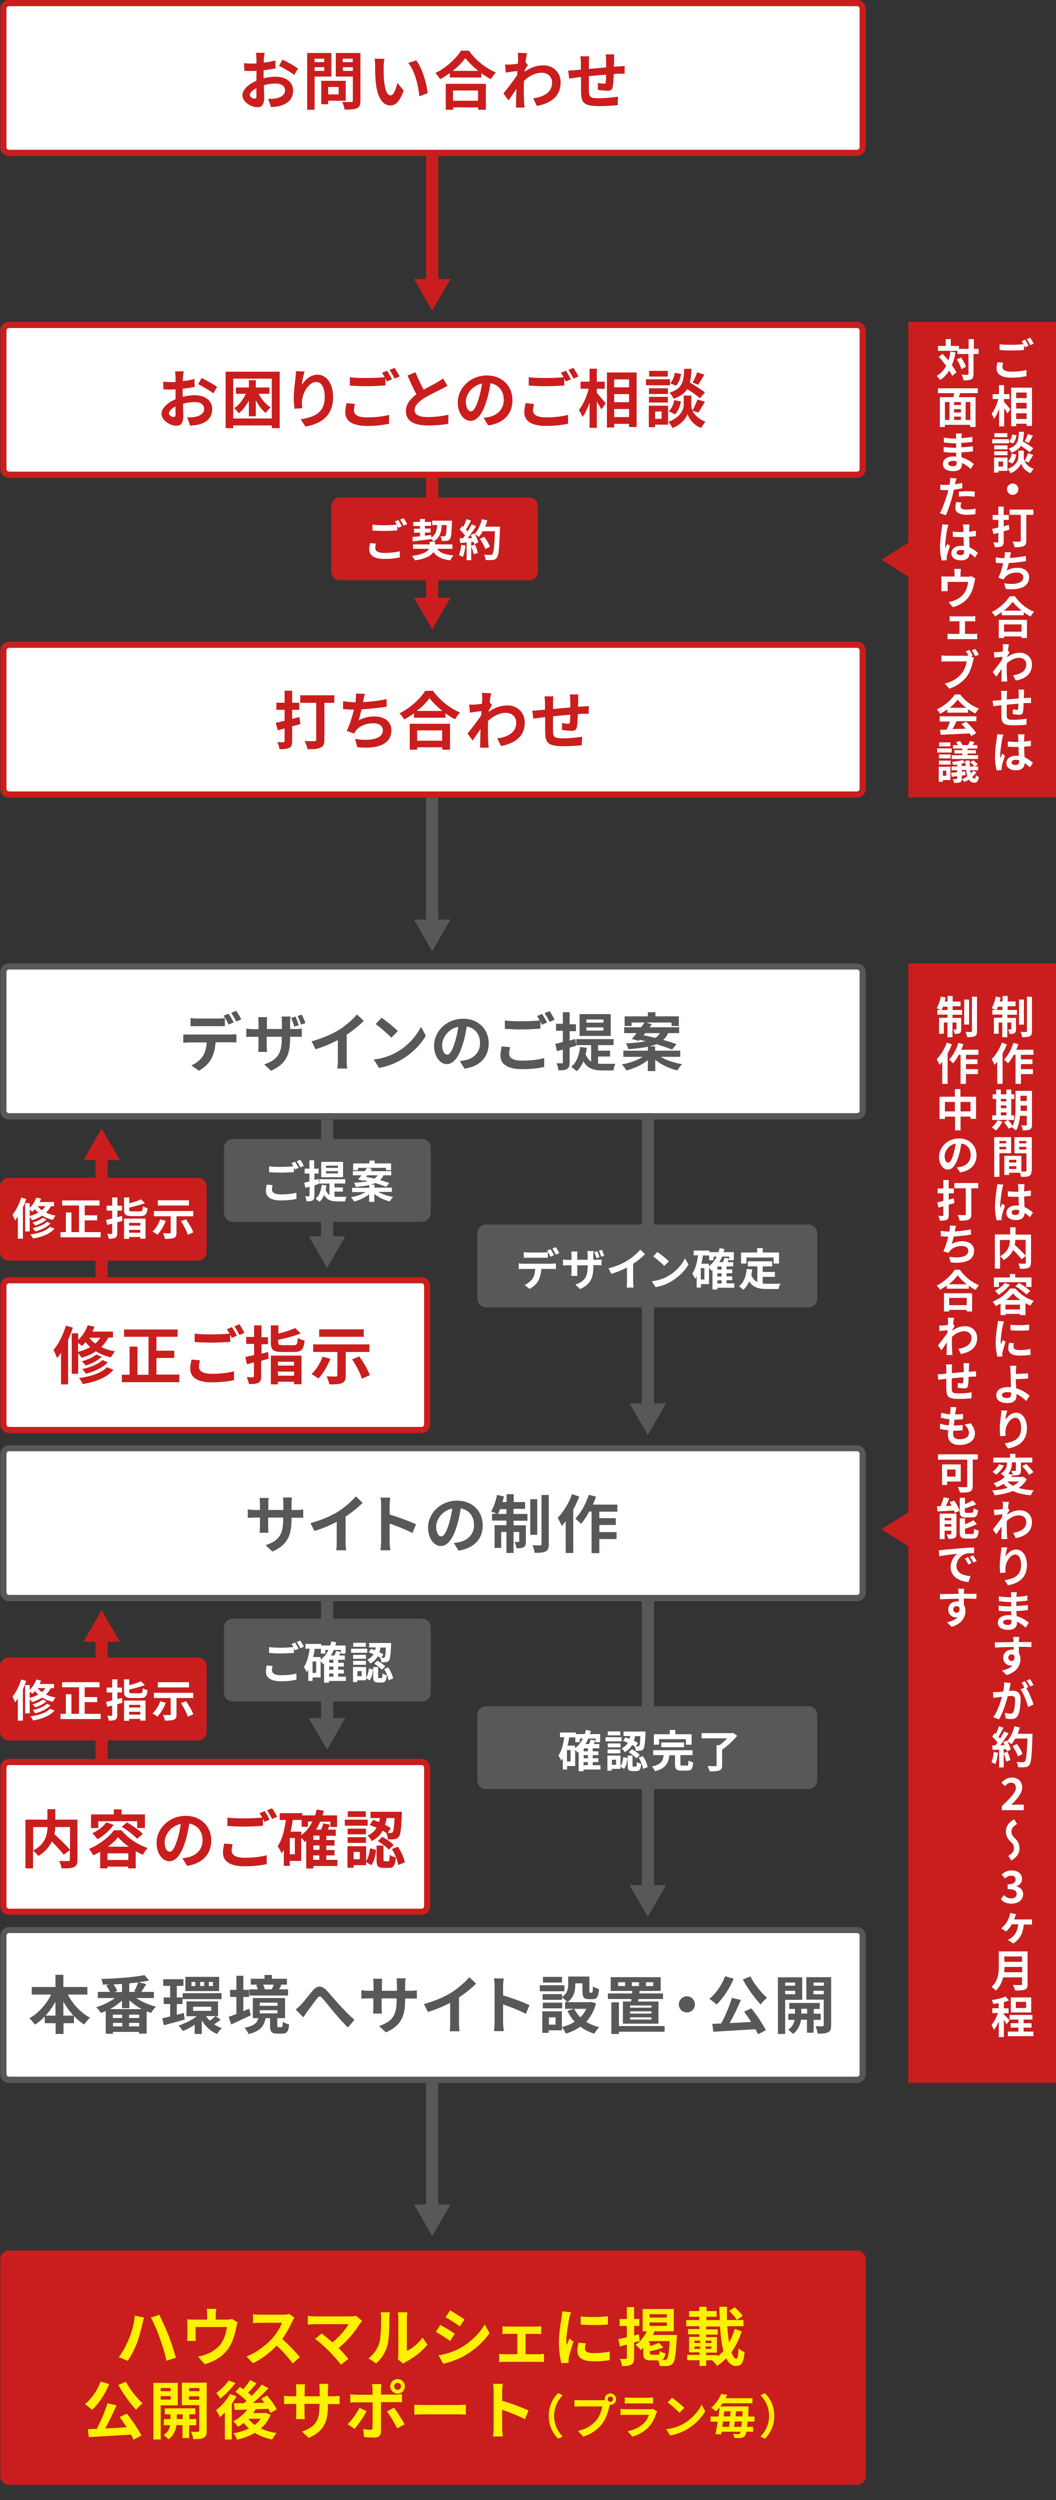 <?xml version="1.0" encoding="utf-8"?>
<!-- Generator: Adobe Illustrator 26.2.1, SVG Export Plug-In . SVG Version: 6.00 Build 0)  -->
<svg version="1.1" id="レイヤー_1" xmlns="http://www.w3.org/2000/svg" xmlns:xlink="http://www.w3.org/1999/xlink" x="0px"
	 y="0px" viewBox="0 0 668.3 1580.7" style="enable-background:new 0 0 668.3 1580.7;" xml:space="preserve">
<rect x="0" y="0" width="668.3" height="1580.7" fill="#333333" stroke="none"/>
<style type="text/css">
	.st0{fill:none;stroke:#595757;stroke-width:7.728;stroke-miterlimit:10;}
	.st1{fill:#595757;}
	.st2{fill:none;stroke:#C91E1D;stroke-width:7.728;stroke-miterlimit:10;}
	.st3{fill:#C91E1D;}
	.st4{fill:#FFFFFF;}
	.st5{fill:#FFF100;}
</style>
<g>
	<g>
		<g>
			<line class="st0" x1="410" y1="707.7" x2="410" y2="890.7"/>
			<g>
				<polygon class="st1" points="398.4,887.3 410,907.3 421.5,887.3 				"/>
			</g>
		</g>
	</g>
	<g>
		<g>
			<line class="st0" x1="207" y1="707.9" x2="207" y2="785.1"/>
			<g>
				<polygon class="st1" points="195.4,781.7 207,801.7 218.5,781.7 				"/>
			</g>
		</g>
	</g>
	<g>
		<g>
			<line class="st2" x1="64.3" y1="730.1" x2="64.3" y2="807.7"/>
			<g>
				<polygon class="st3" points="52.8,733.5 64.3,713.5 75.9,733.5 				"/>
			</g>
		</g>
	</g>
</g>
<g>
	<g>
		<line class="st2" x1="273.5" y1="98.6" x2="273.5" y2="179.8"/>
		<g>
			<polygon class="st3" points="262,176.4 273.5,196.4 285.1,176.4 			"/>
		</g>
	</g>
</g>
<g>
	<g>
		<line class="st2" x1="273.5" y1="302.1" x2="273.5" y2="381.3"/>
		<g>
			<polygon class="st3" points="262,377.9 273.5,398 285.1,377.9 			"/>
		</g>
	</g>
</g>
<g>
	<g>
		<line class="st0" x1="273.5" y1="504.3" x2="273.5" y2="584.8"/>
		<g>
			<polygon class="st1" points="262,581.4 273.5,601.5 285.1,581.4 			"/>
		</g>
	</g>
</g>
<g>
	<g>
		<line class="st0" x1="273.5" y1="1317" x2="273.5" y2="1397.2"/>
		<g>
			<polygon class="st1" points="262,1393.8 273.5,1413.8 285.1,1393.8 			"/>
		</g>
	</g>
</g>
<g>
	<path class="st3" d="M0.2,1565.6v-137.2c0-3,2.5-5.5,5.5-5.5h536.7c3,0,5.5,2.5,5.5,5.5v137.2c0,3-2.5,5.5-5.5,5.5H5.7
		C2.7,1571.1,0.2,1568.6,0.2,1565.6z"/>
</g>
<g>
	<path class="st1" d="M302.1,821.1v-41.4c0-3,2.5-5.5,5.5-5.5h204.1c3,0,5.5,2.5,5.5,5.5v41.4c0,3-2.5,5.5-5.5,5.5H307.6
		C304.6,826.6,302.1,824.1,302.1,821.1z"/>
</g>
<g>
	<path class="st4" d="M5.7,904.2c-2,0-3.5-1.6-3.5-3.5V813c0-2,1.6-3.5,3.5-3.5h261.1c2,0,3.5,1.6,3.5,3.5v87.6c0,2-1.6,3.5-3.5,3.5
		H5.7z"/>
	<path class="st3" d="M266.8,811.4c0.9,0,1.6,0.7,1.6,1.6v87.6c0,0.9-0.7,1.6-1.6,1.6H5.7c-0.9,0-1.6-0.7-1.6-1.6V813
		c0-0.9,0.7-1.6,1.6-1.6H266.8 M266.8,807.5H5.7c-3,0-5.5,2.5-5.5,5.5v87.6c0,3,2.5,5.5,5.5,5.5h261.1c3,0,5.5-2.5,5.5-5.5V813
		C272.2,810,269.8,807.5,266.8,807.5L266.8,807.5z"/>
</g>
<g>
	<path class="st4" d="M5.7,96.6c-2,0-3.5-1.6-3.5-3.5V5.5c0-2,1.6-3.5,3.5-3.5h536.7c2,0,3.5,1.6,3.5,3.5v87.6c0,2-1.6,3.5-3.5,3.5
		H5.7z"/>
	<path class="st3" d="M542.4,3.9c0.9,0,1.6,0.7,1.6,1.6v87.6c0,0.9-0.7,1.6-1.6,1.6H5.7c-0.9,0-1.6-0.7-1.6-1.6V5.5
		c0-0.9,0.7-1.6,1.6-1.6H542.4 M542.4,0H5.7c-3,0-5.5,2.5-5.5,5.5v87.6c0,3,2.5,5.5,5.5,5.5h536.7c3,0,5.5-2.5,5.5-5.5V5.5
		C547.8,2.5,545.4,0,542.4,0L542.4,0z"/>
</g>
<g>
	<path class="st4" d="M5.7,300.1c-2,0-3.5-1.6-3.5-3.5V209c0-2,1.6-3.5,3.5-3.5h536.7c2,0,3.5,1.6,3.5,3.5v87.6c0,2-1.6,3.5-3.5,3.5
		H5.7z"/>
	<path class="st3" d="M542.4,207.4c0.9,0,1.6,0.7,1.6,1.6v87.6c0,0.9-0.7,1.6-1.6,1.6H5.7c-0.9,0-1.6-0.7-1.6-1.6V209
		c0-0.9,0.7-1.6,1.6-1.6H542.4 M542.4,203.5H5.7c-3,0-5.5,2.5-5.5,5.5v87.6c0,3,2.5,5.5,5.5,5.5h536.7c3,0,5.5-2.5,5.5-5.5V209
		C547.8,205.9,545.4,203.5,542.4,203.5L542.4,203.5z"/>
</g>
<g>
	<path class="st4" d="M5.7,502.3c-2,0-3.5-1.6-3.5-3.5v-87.6c0-2,1.6-3.5,3.5-3.5h536.7c2,0,3.5,1.6,3.5,3.5v87.6
		c0,2-1.6,3.5-3.5,3.5H5.7z"/>
	<path class="st3" d="M542.4,409.6c0.9,0,1.6,0.7,1.6,1.6v87.6c0,0.9-0.7,1.6-1.6,1.6H5.7c-0.9,0-1.6-0.7-1.6-1.6v-87.6
		c0-0.9,0.7-1.6,1.6-1.6H542.4 M542.4,405.7H5.7c-3,0-5.5,2.5-5.5,5.5v87.6c0,3,2.5,5.5,5.5,5.5h536.7c3,0,5.5-2.5,5.5-5.5v-87.6
		C547.8,408.1,545.4,405.7,542.4,405.7L542.4,405.7z"/>
</g>
<g>
	<path class="st4" d="M5.7,705.8c-2,0-3.5-1.6-3.5-3.5v-87.6c0-2,1.6-3.5,3.5-3.5h536.7c2,0,3.5,1.6,3.5,3.5v87.6
		c0,2-1.6,3.5-3.5,3.5H5.7z"/>
	<path class="st1" d="M542.4,613c0.9,0,1.6,0.7,1.6,1.6v87.6c0,0.9-0.7,1.6-1.6,1.6H5.7c-0.9,0-1.6-0.7-1.6-1.6v-87.6
		c0-0.9,0.7-1.6,1.6-1.6H542.4 M542.4,609.2H5.7c-3,0-5.5,2.5-5.5,5.5v87.6c0,3,2.5,5.5,5.5,5.5h536.7c3,0,5.5-2.5,5.5-5.5v-87.6
		C547.8,611.6,545.4,609.2,542.4,609.2L542.4,609.2z"/>
</g>
<g>
	<path class="st4" d="M5.7,1010.4c-2,0-3.5-1.6-3.5-3.5v-87.6c0-2,1.6-3.5,3.5-3.5h536.7c2,0,3.5,1.6,3.5,3.5v87.6
		c0,2-1.6,3.5-3.5,3.5H5.7z"/>
	<path class="st1" d="M542.4,917.6c0.9,0,1.6,0.7,1.6,1.6v87.6c0,0.9-0.7,1.6-1.6,1.6H5.7c-0.9,0-1.6-0.7-1.6-1.6v-87.6
		c0-0.9,0.7-1.6,1.6-1.6H542.4 M542.4,913.8H5.7c-3,0-5.5,2.5-5.5,5.5v87.6c0,3,2.5,5.5,5.5,5.5h536.7c3,0,5.5-2.5,5.5-5.5v-87.6
		C547.8,916.2,545.4,913.8,542.4,913.8L542.4,913.8z"/>
</g>
<g>
	<g>
		<g>
			<line class="st0" x1="410" y1="1012.1" x2="410" y2="1195.3"/>
			<g>
				<polygon class="st1" points="398.4,1191.9 410,1211.9 421.5,1191.9 				"/>
			</g>
		</g>
	</g>
	<g>
		<g>
			<line class="st0" x1="207" y1="1012.4" x2="207" y2="1089.7"/>
			<g>
				<polygon class="st1" points="195.4,1086.3 207,1106.3 218.5,1086.3 				"/>
			</g>
		</g>
	</g>
	<g>
		<g>
			<line class="st2" x1="64.3" y1="1034.7" x2="64.3" y2="1112.1"/>
			<g>
				<polygon class="st3" points="52.8,1038.1 64.3,1018.1 75.9,1038.1 				"/>
			</g>
		</g>
	</g>
</g>
<g>
	<path class="st1" d="M302.1,1125.7v-41.4c0-3,2.5-5.5,5.5-5.5h204.1c3,0,5.5,2.5,5.5,5.5v41.4c0,3-2.5,5.5-5.5,5.5H307.6
		C304.6,1131.2,302.1,1128.7,302.1,1125.7z"/>
</g>
<g>
	<path class="st1" d="M141.8,1070.3v-41.4c0-3,2.5-5.5,5.5-5.5h119.8c3,0,5.5,2.5,5.5,5.5v41.4c0,3-2.5,5.5-5.5,5.5H147.3
		C144.2,1075.7,141.8,1073.3,141.8,1070.3z"/>
</g>
<g>
	<path class="st3" d="M0,1094.9v-41.4c0-3,2.5-5.5,5.5-5.5h119.8c3,0,5.5,2.5,5.5,5.5v41.4c0,3-2.5,5.5-5.5,5.5H5.5
		C2.5,1100.4,0,1097.9,0,1094.9z"/>
</g>
<g>
	<path class="st4" d="M5.7,1208.8c-2,0-3.5-1.6-3.5-3.5v-87.6c0-2,1.6-3.5,3.5-3.5h261.1c2,0,3.5,1.6,3.5,3.5v87.6
		c0,2-1.6,3.5-3.5,3.5H5.7z"/>
	<path class="st3" d="M266.8,1116c0.9,0,1.6,0.7,1.6,1.6v87.6c0,0.9-0.7,1.6-1.6,1.6H5.7c-0.9,0-1.6-0.7-1.6-1.6v-87.6
		c0-0.9,0.7-1.6,1.6-1.6H266.8 M266.8,1112.1H5.7c-3,0-5.5,2.5-5.5,5.5v87.6c0,3,2.5,5.5,5.5,5.5h261.1c3,0,5.5-2.5,5.5-5.5v-87.6
		C272.2,1114.6,269.8,1112.1,266.8,1112.1L266.8,1112.1z"/>
</g>
<g>
	<path class="st4" d="M5.7,1315c-2,0-3.5-1.6-3.5-3.5v-87.6c0-2,1.6-3.5,3.5-3.5h536.7c2,0,3.5,1.6,3.5,3.5v87.6
		c0,2-1.6,3.5-3.5,3.5H5.7z"/>
	<path class="st1" d="M542.4,1222.2c0.9,0,1.6,0.7,1.6,1.6v87.6c0,0.9-0.7,1.6-1.6,1.6H5.7c-0.9,0-1.6-0.7-1.6-1.6v-87.6
		c0-0.9,0.7-1.6,1.6-1.6H542.4 M542.4,1218.4H5.7c-3,0-5.5,2.5-5.5,5.5v87.6c0,3,2.5,5.5,5.5,5.5h536.7c3,0,5.5-2.5,5.5-5.5v-87.6
		C547.8,1220.8,545.4,1218.4,542.4,1218.4L542.4,1218.4z"/>
</g>
<g>
	<path class="st4" d="M172.1,1056.1c0,1.8,1.7,3.1,5.7,3.1c3.8,0,7.4-0.4,9.8-1.1l0,3.9c-2.4,0.6-5.8,1-9.7,1c-6.4,0-9.6-2.2-9.6-6
		c0-1.6,0.3-3,0.5-4l3.7,0.3C172.3,1054.3,172.1,1055.2,172.1,1056.1z M189,1042.4l-2.3,1c-0.2-0.4-0.4-0.9-0.7-1.4v3.1
		c-2,0.1-5.4,0.3-8.1,0.3c-2.9,0-5.4-0.1-7.6-0.3v-3.7c2.1,0.3,4.7,0.4,7.6,0.4c2.7,0,5.7-0.2,7.8-0.4c-0.4-0.7-0.8-1.4-1.2-2
		l2.2-0.9C187.4,1039.5,188.4,1041.3,189,1042.4z M192.3,1041.1l-2.2,1c-0.6-1.2-1.5-2.8-2.3-3.9l2.2-0.9
		C190.8,1038.3,191.8,1040.1,192.3,1041.1z"/>
	<path class="st4" d="M218.9,1062.8h-10.7v1.1h-3.1v-12.2c-0.2,0.2-0.4,0.3-0.6,0.5c-0.3-0.4-1-1.3-1.6-1.9v10.3h-5.1v2.2h-2.7v-7.1
		c-0.3,0.5-0.6,1.1-1,1.5c-0.3-0.8-1.2-2.4-1.8-3.2c2-2.8,3-7,3.7-11.6h-2.7v-3h10v1h5.7c0.3-0.8,0.5-1.7,0.7-2.6l3.1,0.6
		c-0.2,0.7-0.4,1.4-0.6,2h6.5v5.1h-2.9v-2.3h-4.6c-0.5,1.3-1.1,2.4-1.8,3.5h2.3c0.4-1,0.8-2,1-2.8l3,0.6c-0.3,0.8-0.7,1.5-1.1,2.2
		h3.6v2.7h-4.2v1.9h3.6v2.4h-3.6v2h3.6v2.4h-3.6v2h4.9V1062.8z M200.1,1050.5h-2.3v7.2h2.3V1050.5z M202.9,1049.3
		c2.1-1.5,3.8-3.6,5-6.1h-2v2.3h-2.8v-3h-3.9c-0.3,1.8-0.6,3.5-1,5.2h4.7V1049.3z M211,1049.4h-2.7v1.9h2.7V1049.4z M211,1053.7
		h-2.7v2h2.7V1053.7z M208.3,1060.1h2.7v-2h-2.7V1060.1z"/>
	<path class="st4" d="M232.4,1045h-10.2v-2.6h10.2V1045z M231.7,1060.7c1-1.4,1.5-3.6,1.8-5.8l2.6,0.7c-0.3,2.5-0.8,5.2-2.2,6.8
		l-2.3-1.4v1.4h-5.5v1.1h-2.7v-9.5h8.3V1060.7z M231.6,1048.8h-8.1v-2.5h8.1V1048.8z M223.5,1050.1h8.1v2.5h-8.1V1050.1z
		 M231.5,1041.2h-8v-2.5h8V1041.2z M228.9,1056.6h-2.7v3.2h2.7V1056.6z M234.8,1042.5c0.8,0.3,1.7,0.6,2.6,0.9
		c0.2-0.6,0.3-1.2,0.4-1.8h-4.2v-2.8h13.9c0,0,0,0.8,0,1.2c-0.3,6.3-0.6,8.9-1.3,9.8c-0.5,0.7-1.1,1-1.8,1.1c-0.7,0.1-1.8,0.1-3,0.1
		c-0.1-0.9-0.4-2.1-0.8-2.9c-0.5-0.3-1-0.6-1.5-0.9c-1,1.8-2.5,3.4-4.8,4.6c-0.3-0.7-1.2-1.8-1.9-2.4c1.9-0.9,3.2-2.2,4-3.5
		c-1-0.4-2.1-0.9-3.1-1.2L234.8,1042.5z M241.4,1060.9c0.5,0,0.6-0.4,0.7-2.9c0.6,0.5,1.9,1,2.7,1.2c-0.3,3.7-1.1,4.6-3.1,4.6h-2.3
		c-2.6,0-3.2-0.9-3.2-3.7v-6.1h3.1v6.1c0,0.8,0.1,0.9,0.6,0.9H241.4z M238.8,1050c1.8,0.9,3.9,2.4,5,3.6l-2.1,2.1
		c-1-1.1-3.1-2.7-4.9-3.8L238.8,1050z M240.8,1041.6c-0.2,1-0.4,2-0.7,3c1,0.5,1.9,1,2.5,1.4l-1.3,2.2c0.6,0,1.1,0,1.3,0
		c0.4,0,0.6-0.1,0.8-0.3c0.4-0.4,0.6-2.1,0.8-6.2H240.8z M245.7,1054.3c1.5,2.1,2.7,5,3.1,6.9l-2.9,1.2c-0.3-1.9-1.4-4.9-2.8-7.1
		L245.7,1054.3z"/>
</g>
<g>
	<path class="st4" d="M16.6,1062.8c-0.6,1.7-1.3,3.6-2.1,5.3v19.8h-3.2v-14c-0.6,0.8-1.1,1.7-1.8,2.4c-0.3-0.8-1.1-2.7-1.6-3.6
		c2.2-2.6,4.3-6.7,5.5-10.8L16.6,1062.8z M32.2,1067.3c-0.8,1.6-1.9,2.9-3.1,4.1c1.7,0.8,3.8,1.5,6.1,1.9c-0.6,0.6-1.4,1.9-1.8,2.7
		c-2.6-0.6-4.8-1.5-6.7-2.7c-1.9,1.2-4,2.2-6.4,2.9c-0.3-0.5-0.9-1.4-1.5-2v9.1h-2.9v-17.9h2.9v3c1.8-1.7,3.3-4.1,4.2-6.5l3,0.7
		c-0.3,0.7-0.6,1.4-0.9,2.1h9.1v2.7H32.2z M18.9,1073.5c2-0.5,3.8-1.2,5.3-2.1c-0.8-0.7-1.5-1.4-2.1-2.2c-0.5,0.6-1.1,1.2-1.6,1.7
		c-0.4-0.4-1-0.9-1.7-1.3V1073.5z M34.5,1081.5c-2.9,3.4-7.9,5.3-13.6,6.3c-0.4-0.8-1-1.9-1.7-2.6c5.2-0.7,10-2.2,12.4-4.8
		L34.5,1081.5z M29.4,1075.6c-1.7,1.8-4.5,3.1-7.1,3.9c-0.4-0.6-1.1-1.4-1.8-1.9c2.4-0.6,5.1-1.8,6.4-3L29.4,1075.6z M32,1078.2
		c-2.2,2.4-5.9,4.1-9.7,5.1c-0.4-0.6-1-1.5-1.6-2.1c3.5-0.7,7.1-2.1,9-4L32,1078.2z M23.8,1067.3c0.7,0.9,1.6,1.8,2.7,2.6
		c0.9-0.8,1.6-1.6,2.2-2.6H23.8z"/>
	<path class="st4" d="M63.7,1083.6v3.3H38.3v-3.3h3.4v-12.4h3.5v12.4h4.8v-16.8H39.3v-3.2H63v3.2h-9.4v6.2h7.9v3.2h-7.9v7.4H63.7z"
		/>
	<path class="st4" d="M77.5,1076.6c-1.1,0.3-2.2,0.6-3.3,0.9v6.8c0,1.7-0.3,2.4-1.2,3c-0.9,0.5-2.3,0.6-4.2,0.6
		c-0.1-0.8-0.5-2.2-0.9-3.1c1.1,0.1,2.2,0.1,2.6,0.1c0.4,0,0.5-0.1,0.5-0.5v-6l-3.1,0.8l-0.8-3.2c1.1-0.2,2.5-0.5,3.9-0.9v-5h-3.5
		v-3.1H71v-5.2h3.3v5.2h2.9v3.1h-2.9v4.2c1-0.3,2-0.5,2.9-0.8L77.5,1076.6z M78.5,1075.2h13.6v12.7h-3.3v-1.1h-7.1v1.2h-3.2V1075.2z
		 M88.6,1070.6c1.4,0,1.6-0.4,1.8-3.2c0.7,0.5,2.1,1,3,1.2c-0.4,3.9-1.4,5-4.6,5h-5.4c-3.9,0-4.9-1-4.9-4.2v-7.6h3.3v3.7
		c2.8-0.7,5.6-1.6,7.4-2.5l2.5,2.4c-2.9,1.1-6.6,2.1-9.9,2.8v1.2c0,1.1,0.3,1.2,1.9,1.2H88.6z M81.7,1077.9v1.7h7.1v-1.7H81.7z
		 M88.8,1084.1v-1.8h-7.1v1.8H88.8z"/>
	<path class="st4" d="M104.9,1076.6c-1.2,3.3-3.3,6.7-5.3,8.8c-0.7-0.6-2.2-1.6-3.1-2c2-1.8,3.9-4.8,4.9-7.7L104.9,1076.6z
		 M111.7,1073.6v10.4c0,1.9-0.4,2.8-1.7,3.3c-1.3,0.5-3.1,0.6-5.6,0.6c-0.2-1-0.7-2.5-1.2-3.6c1.6,0.1,3.6,0.1,4.1,0.1
		c0.5,0,0.7-0.1,0.7-0.5v-10.3H97.4v-3.3h24.9v3.3H111.7z M119.7,1066.9H99.9v-3.3h19.7V1066.9z M117.7,1075.6
		c1.8,2.6,3.9,6,4.6,8.3l-3.5,1.5c-0.6-2.3-2.5-5.9-4.3-8.6L117.7,1075.6z"/>
</g>
<g>
	<path class="st1" d="M141.8,767v-41.4c0-3,2.5-5.5,5.5-5.5h119.8c3,0,5.5,2.5,5.5,5.5V767c0,3-2.5,5.5-5.5,5.5H147.3
		C144.2,772.4,141.8,770,141.8,767z"/>
</g>
<g>
	<path class="st3" d="M0,791.6v-41.4c0-3,2.5-5.5,5.5-5.5h119.8c3,0,5.5,2.5,5.5,5.5v41.4c0,3-2.5,5.5-5.5,5.5H5.5
		C2.5,797.1,0,794.6,0,791.6z"/>
</g>
<g>
	<path class="st3" d="M209.6,361.4V320c0-3,2.5-5.5,5.5-5.5h119.8c3,0,5.5,2.5,5.5,5.5v41.4c0,3-2.5,5.5-5.5,5.5H215.1
		C212.1,366.9,209.6,364.4,209.6,361.4z"/>
</g>
<rect x="471.2" y="307.2" transform="matrix(-4.489316e-11 1 -1 -4.489316e-11 975.426 -267.716)" class="st3" width="300.7" height="93.4"/>
<polygon class="st3" points="580.7,368.3 603.4,353.9 580.7,339.4 557.9,353.9 "/>
<rect x="267.7" y="916.4" transform="matrix(-4.489494e-11 1 -1 -4.489494e-11 1584.61 341.469)" class="st3" width="707.7" height="93.4"/>
<polygon class="st3" points="580.7,981.4 603.4,966.9 580.7,952.4 557.9,966.9 "/>
<g>
	<path class="st3" d="M167,36.8c0,0.9-0.1,1.8-0.1,2.8c2.6-0.3,5.3-0.8,7.4-1.4l0.1,5c-2.3,0.5-5,0.9-7.6,1.2c0,1.2,0,2.4,0,3.6
		c0,0.5,0,1,0,1.5c2.7-0.7,5.5-1,7.7-1c6.2,0,11,3.2,11,8.7c0,4.7-2.5,8.3-8.8,9.9c-1.8,0.4-3.6,0.5-5.2,0.6l-1.8-5.2
		c1.8,0,3.5,0,4.9-0.3c3.2-0.6,5.8-2.2,5.8-5.1c0-2.7-2.4-4.3-5.9-4.3c-2.5,0-5.1,0.4-7.5,1.1c0.1,3.2,0.2,6.3,0.2,7.6
		c0,5-1.8,6.3-4.4,6.3c-3.9,0-9.4-3.4-9.4-7.6c0-3.5,4-7.1,8.9-9.2c0-1,0-1.9,0-2.8c0-1.1,0-2.2,0-3.4c-0.8,0-1.5,0.1-2.1,0.1
		c-2.7,0-4.2,0-5.6-0.2l-0.1-4.8c2.4,0.3,4.1,0.3,5.5,0.3c0.7,0,1.5,0,2.3-0.1c0-1.4,0-2.6,0-3.2c0-0.8-0.2-2.8-0.3-3.5h5.5
		C167.3,34.1,167.1,35.8,167,36.8z M161,62.4c0.7,0,1.3-0.3,1.3-1.7c0-1,0-2.8-0.1-5c-2.4,1.3-4.1,3-4.1,4.4
		C158.1,61.3,160,62.4,161,62.4z M188.6,43.3l-2.4,4.1c-1.9-1.6-7.2-4.6-9.6-5.8l2.2-3.9C181.9,39.2,186.5,41.8,188.6,43.3z"/>
	<path class="st3" d="M199.1,48.4v21h-4.7V33.5h15.3v14.9H199.1z M199.1,37.1v2.2h6.1v-2.2H199.1z M205.2,44.8v-2.3h-6.1v2.3H205.2z
		 M207.7,63.7v2.2h-4.4V51.1h15.5v12.6H207.7z M207.7,55v4.7h6.6V55H207.7z M228.1,63.6c0,2.6-0.5,4-2.2,4.8
		c-1.6,0.8-4.2,0.9-7.8,0.9c-0.2-1.4-0.9-3.6-1.6-4.9c2.3,0.2,5,0.1,5.8,0.1c0.8,0,1-0.2,1-1V48.4h-10.8V33.5h15.6V63.6z
		 M216.9,37.1v2.2h6.3v-2.2H216.9z M223.3,44.8v-2.3h-6.3v2.3H223.3z"/>
	<path class="st3" d="M242.8,42.1c0,2.6,0,5.6,0.2,8.5c0.6,5.8,1.8,9.7,4.3,9.7c1.9,0,3.5-4.7,4.2-7.9l4,4.9c-2.6,7-5.2,9.4-8.4,9.4
		c-4.4,0-8.2-4-9.3-14.7c-0.4-3.7-0.4-8.4-0.4-10.8c0-1.1-0.1-2.8-0.3-4.1l6.2,0.1C243,38.7,242.8,41,242.8,42.1z M270.6,58.9
		l-5.2,2c-0.6-6.4-2.8-16.2-7.1-21.1l5.1-1.6C267.1,42.8,270.1,52.8,270.6,58.9z"/>
	<path class="st3" d="M296.7,32c4.3,6.1,10.8,11.2,17.1,13.8c-1.2,1.2-2.2,2.8-3.1,4.3c-2-1-4.1-2.4-6.1-3.8V49h-19.9v-2.8
		c-2,1.4-4.1,2.8-6.2,3.9c-0.6-1.2-2-2.9-3-3.9c6.9-3.3,13.3-9.4,16.3-14.2H296.7z M282.1,53h25.4v16.4h-4.9v-1.5h-15.8v1.5h-4.7V53
		z M302.7,44.8c-3.3-2.6-6.3-5.5-8.2-8.1c-1.9,2.7-4.7,5.5-8,8.1H302.7z M286.7,57.2v6.5h15.8v-6.5H286.7z"/>
	<path class="st3" d="M327.7,33.4l5.8,0.2c-0.2,1.1-0.6,3.2-0.9,5.7l1.5,1.9c-0.6,0.7-1.4,2-2,3.1c0,0.4,0,0.8-0.1,1.1
		c4-3,8.2-4.1,11.8-4.1c6.2,0,11,4.4,11,10.8c0,8.1-5.1,12.9-15,14.9l-2.4-4.8c7-1,12.1-3.9,12-10.2c0-3.1-2.5-6-6.5-6
		c-4.2,0-8,2-11.3,5.1c0,1.2-0.1,2.3-0.1,3.4c0,3.3,0,6.6,0.2,10.4c0,0.7,0.2,2.2,0.3,3.1h-5.5c0.1-0.9,0.1-2.3,0.1-3
		c0.1-3.1,0.1-5.4,0.2-8.8c-1.7,2.5-3.6,5.4-5,7.3l-3.2-4.4c2.3-2.8,6.3-8.1,8.6-11.4c0.1-0.9,0.2-1.9,0.2-2.8c-2,0.2-5,0.6-7.3,1
		l-0.5-5.1c1.2,0,2.1,0,3.5,0c1.2-0.1,2.9-0.3,4.6-0.5c0.1-1.5,0.2-2.6,0.2-3.1C327.8,35.8,327.9,34.6,327.7,33.4z"/>
	<path class="st3" d="M388.6,37.9c0,1.6,0,3-0.1,4.3c1.1-0.1,2.1-0.2,3-0.2c1.1-0.1,2.7-0.2,3.8-0.3v4.9c-0.7,0-2.8,0-3.8,0
		c-0.9,0-1.9,0.1-3.1,0.2c-0.1,3-0.3,6.3-0.6,8c-0.4,2.1-1.4,2.6-3.5,2.6c-1.4,0-4.6-0.4-6-0.6l0.1-4.4c1.2,0.3,2.9,0.5,3.7,0.5
		s1.2-0.2,1.2-0.9c0.2-1.1,0.3-2.9,0.3-4.8c-3.6,0.3-7.5,0.6-10.9,1c0,3.7-0.1,7.4,0,9.1c0.1,3.9,0.4,4.8,6.4,4.8c3.9,0,9-0.5,12-1
		l-0.2,5.4c-2.7,0.3-7.6,0.6-11.4,0.6c-10.4,0-11.6-2.2-11.8-9.1c0-1.7,0-5.6,0-9.3c-1.1,0.1-2,0.2-2.7,0.3
		c-1.3,0.2-3.8,0.6-4.8,0.7l-0.6-5.1c1.2,0,3-0.1,5-0.3c0.7-0.1,1.8-0.2,3-0.3c0-1.9,0-3.4,0-4c0-1.6-0.1-3-0.3-4.4h5.6
		c-0.2,1.4-0.2,2.5-0.2,4.2c0,0.9,0,2.3,0,3.8c3.4-0.3,7.3-0.7,10.9-1v-4.5c0-1-0.2-2.9-0.3-3.7h5.4
		C388.7,35.1,388.6,36.8,388.6,37.9z"/>
</g>
<g>
	<path class="st3" d="M115.8,238.2c0,0.9-0.1,1.8-0.1,2.8c2.6-0.3,5.3-0.8,7.4-1.4l0.1,5c-2.3,0.5-5,0.9-7.6,1.2c0,1.2,0,2.4,0,3.6
		c0,0.5,0,1,0,1.5c2.7-0.7,5.5-1,7.7-1c6.2,0,11,3.2,11,8.7c0,4.7-2.5,8.3-8.8,9.9c-1.8,0.4-3.6,0.5-5.2,0.6l-1.8-5.2
		c1.8,0,3.5,0,4.9-0.3c3.2-0.6,5.8-2.2,5.8-5.1c0-2.7-2.4-4.3-5.9-4.3c-2.5,0-5.1,0.4-7.5,1.1c0.1,3.2,0.2,6.3,0.2,7.6
		c0,5-1.8,6.3-4.4,6.3c-3.9,0-9.4-3.4-9.4-7.6c0-3.5,4-7.1,8.9-9.2c0-1,0-1.9,0-2.8c0-1.1,0-2.2,0-3.4c-0.8,0-1.5,0.1-2.1,0.1
		c-2.7,0-4.2,0-5.6-0.2l-0.1-4.8c2.4,0.3,4.1,0.3,5.5,0.3c0.7,0,1.5,0,2.3-0.1c0-1.4,0-2.6,0-3.2c0-0.8-0.2-2.8-0.3-3.5h5.5
		C116.1,235.4,115.9,237.1,115.8,238.2z M109.8,263.7c0.7,0,1.3-0.3,1.3-1.7c0-1,0-2.8-0.1-5c-2.4,1.3-4.1,3-4.1,4.4
		C106.9,262.6,108.8,263.7,109.8,263.7z M137.4,244.6l-2.4,4.1c-1.9-1.6-7.2-4.6-9.6-5.8l2.2-3.9
		C130.7,240.5,135.3,243.1,137.4,244.6z"/>
	<path class="st3" d="M177,235v35.7h-5V269h-24.4v1.7h-4.8V235H177z M172,264.6v-25.2h-24.4v25.2H172z M163.7,249
		c1.8,3.5,4.6,6.8,7.6,8.6c-1,0.8-2.4,2.4-3.1,3.5c-2.4-1.8-4.6-4.7-6.3-8v10.1h-4.4v-9.9c-1.8,3.3-4,6.2-6.4,8
		c-0.7-1-2-2.5-2.9-3.2c3-1.9,5.6-5.4,7.4-9.1h-6.3v-4h8.2v-4.6h4.4v4.6h8.6v4H163.7z"/>
	<path class="st3" d="M191,243.4c1.9-3.1,5.4-6.5,9.9-6.5c5.6,0,9.9,5.4,9.9,14.2c0,11.3-6.9,16.7-17.5,18.6l-3-4.6
		c8.9-1.4,15.2-4.3,15.2-14c0-6.2-2.1-9.6-5.4-9.6c-4.7,0-8.8,7.1-9,12.4c-0.1,1.1,0,2.4,0.2,4.2l-4.9,0.3c-0.2-1.6-0.5-4-0.5-6.7
		c0-3.7,0.6-8.7,1.1-12.8c0.2-1.5,0.3-3.1,0.3-4.2l5.5,0.2C192,237,191.2,241.1,191,243.4z"/>
	<path class="st3" d="M224,259.5c0,2.6,2.4,4.4,8.2,4.4c5.4,0,10.5-0.6,14-1.6l0,5.6c-3.5,0.8-8.3,1.4-13.9,1.4
		c-9.2,0-13.8-3.1-13.8-8.6c0-2.3,0.5-4.2,0.8-5.8l5.3,0.5C224.3,256.9,224,258.2,224,259.5z M248.1,239.8l-3.2,1.4
		c-0.3-0.6-0.6-1.3-1-2v4.5c-2.8,0.2-7.8,0.5-11.6,0.5c-4.2,0-7.7-0.2-10.9-0.4v-5.3c3,0.4,6.7,0.5,10.9,0.5c3.8,0,8.1-0.2,11.2-0.5
		c-0.6-1-1.2-2-1.7-2.8l3.2-1.3C245.9,235.8,247.3,238.4,248.1,239.8z M252.9,238l-3.2,1.4c-0.8-1.7-2.1-4-3.2-5.5l3.2-1.3
		C250.7,234.1,252.2,236.6,252.9,238z"/>
	<path class="st3" d="M268.1,246.4c3.3-1.9,6.8-3.6,8.6-4.7c1.5-0.9,2.7-1.6,3.7-2.4l2.8,4.6c-1.2,0.7-2.5,1.4-4,2.2
		c-2.5,1.2-7.5,3.6-11.2,5.9c-3.3,2.2-5.6,4.5-5.6,7.3c0,2.9,2.8,4.4,8.3,4.4c4.1,0,9.5-0.6,13.1-1.5l-0.1,5.8
		c-3.4,0.6-7.6,1-12.8,1c-8,0-14-2.2-14-9.1c0-4.4,2.8-7.7,6.6-10.6c-1.8-3.4-3.8-7.7-5.6-11.9l5-2
		C264.6,239.4,266.5,243.3,268.1,246.4z"/>
	<path class="st3" d="M309,269l-3-4.8c1.5-0.2,2.6-0.4,3.7-0.6c5.1-1.2,9.1-4.9,9.1-10.7c0-5.5-3-9.6-8.4-10.6
		c-0.6,3.4-1.2,7.1-2.4,10.8c-2.4,8.1-5.8,13-10.2,13c-4.4,0-8.1-4.9-8.1-11.6c0-9.2,8-17.1,18.4-17.1c9.9,0,16.2,6.9,16.2,15.6
		C324.3,261.5,319.1,267.5,309,269z M298,260.1c1.7,0,3.2-2.5,4.9-7.9c0.9-3,1.7-6.4,2.1-9.7c-6.6,1.4-10.2,7.2-10.2,11.6
		C294.9,258.1,296.5,260.1,298,260.1z"/>
	<path class="st3" d="M337.3,259.5c0,2.6,2.4,4.4,8.2,4.4c5.4,0,10.5-0.6,14-1.6l0,5.6c-3.5,0.8-8.3,1.4-13.9,1.4
		c-9.2,0-13.8-3.1-13.8-8.6c0-2.3,0.5-4.2,0.8-5.8l5.3,0.5C337.6,256.9,337.3,258.2,337.3,259.5z M361.3,239.8l-3.2,1.4
		c-0.3-0.6-0.6-1.3-1-2v4.5c-2.8,0.2-7.8,0.5-11.6,0.5c-4.2,0-7.7-0.2-10.9-0.4v-5.3c3,0.4,6.7,0.5,10.9,0.5c3.8,0,8.1-0.2,11.2-0.5
		c-0.6-1-1.2-2-1.7-2.8l3.2-1.3C359.1,235.8,360.6,238.4,361.3,239.8z M366.1,238l-3.2,1.4c-0.8-1.7-2.1-4-3.2-5.5l3.2-1.3
		C363.9,234.1,365.4,236.6,366.1,238z"/>
	<path class="st3" d="M377.7,248.4c1.4,1.5,4.8,5.6,5.6,6.6l-2.7,3.9c-0.6-1.3-1.8-3.2-2.9-5v16.6h-4.6v-15.8
		c-1.3,3.5-2.8,6.8-4.5,9c-0.4-1.4-1.5-3.3-2.2-4.5c2.6-3.2,4.9-8.6,6.2-13.4h-5.2v-4.5h5.7v-8.2h4.6v8.2h5v4.5h-5V248.4z
		 M402.9,235.5V270h-4.8v-2h-9.4v2.3h-4.6v-34.8H402.9z M388.7,239.9v5h9.4v-5H388.7z M388.7,249.2v5.1h9.4v-5.1H388.7z
		 M398.1,263.7v-5.1h-9.4v5.1H398.1z"/>
	<path class="st3" d="M424,243.6h-15.2v-3.8H424V243.6z M422.8,268.5h-8.2v1.6h-4v-13.6h12.2V268.5z M422.7,249.1h-12v-3.6h12V249.1
		z M410.7,250.9h12v3.6h-12V250.9z M422.6,238.1h-11.8v-3.6h11.8V238.1z M414.6,260.2v4.6h4.1v-4.6H414.6z M438.2,259.6
		c1.1,2.4,3.5,5.2,8.2,7c-0.8,1.1-2.1,2.9-2.7,4c-5-1.9-7.9-6.3-8.6-8.8c-0.8,2.5-4,6.8-9.5,8.8c-0.5-1.1-1.8-2.9-2.6-3.9
		c7.6-2.7,9.7-7.9,9.7-10.6v-6h4.8v6C437.5,257.1,437.7,258.3,438.2,259.6c1.1-2,2.4-4.9,3.2-7l4.7,1.4c-1.4,2.5-3,5.2-4.2,6.9
		L438.2,259.6z M423.2,260c1.8-1.5,3-4.3,3.5-7l4.2,0.8c-0.5,3.1-1.8,6.2-3.7,8.2L423.2,260z M442.9,251.8c-1.7-1.6-5-3.9-8-5.8
		c-1.6,2.6-4.2,4.6-8.6,6.1c-0.5-1.2-1.6-2.9-2.6-3.8c8.3-2.6,9-7.2,9.3-15.1h4.6c-0.1,3.3-0.4,6.2-1,8.7c3.3,1.9,7.3,4.4,9.5,6.2
		L442.9,251.8z M431,236.5c-0.4,2.6-1.4,5.6-3.2,7.4l-3.7-1.6c1.5-1.4,2.6-4.1,3-6.6L431,236.5z M445.7,236.9
		c-1.3,2.3-2.8,4.8-3.9,6.4l-3.5-1.4c1-1.8,2.3-4.6,2.9-6.5L445.7,236.9z"/>
</g>
<g>
	<path class="st3" d="M190.1,457.8c-1.7,0.5-3.4,1-5.2,1.4v9.3c0,2.4-0.5,3.6-1.8,4.3c-1.4,0.8-3.3,0.9-6.2,0.9
		c-0.1-1.2-0.8-3.2-1.4-4.5c1.6,0.1,3.3,0.1,3.8,0.1c0.6,0,0.8-0.2,0.8-0.8v-7.9l-4.3,1.1l-1.3-4.7c1.6-0.3,3.6-0.8,5.6-1.3v-6.9
		h-5.2v-4.5h5.2v-7.6h4.8v7.6h4.5v4.5h-4.5v5.7l4.6-1.2L190.1,457.8z M211.7,444.4h-6.4v23.3c0,2.8-0.6,4.2-2.5,5
		c-1.8,0.9-4.5,1-8.2,1c-0.2-1.5-1.1-3.8-1.9-5.2c2.5,0.2,5.5,0.1,6.3,0.1s1.1-0.2,1.1-1v-23.2h-10.1v-4.8h21.6V444.4z"/>
	<path class="st3" d="M230,442.7c-0.1,0.4-0.2,0.8-0.2,1.2c4.6-0.2,10-0.8,14.8-1.9l0.1,4.8c-4.2,0.7-10.5,1.4-15.9,1.7
		c-0.6,2.4-1.2,5-1.8,7c3.2-1.8,6.4-2.5,9.9-2.5c6.5,0,10.8,3.4,10.8,8.6c0,9-8.7,12.2-21.6,10.8l-1.4-5.2
		c8.8,1.4,17.6,0.4,17.6-5.5c0-2.4-2-4.4-6-4.4c-4.6,0-8.7,1.6-11.1,4.7c-0.4,0.6-0.7,1.1-1.1,1.8l-4.7-1.7c1.9-3.7,3.5-9,4.6-13.4
		c-2.5,0-4.9-0.2-6.9-0.4v-5c2.4,0.4,5.4,0.7,7.8,0.8c0.1-0.6,0.2-1.2,0.2-1.6c0.2-1.7,0.3-2.7,0.2-4l5.7,0.2
		C230.5,440,230.2,441.4,230,442.7z"/>
	<path class="st3" d="M274,436.7c4.3,6.1,10.8,11.2,17.1,13.8c-1.2,1.2-2.2,2.8-3.1,4.3c-2-1-4.1-2.4-6.1-3.8v2.8H262v-2.8
		c-2,1.4-4.1,2.8-6.2,3.9c-0.6-1.2-2-2.9-3-3.9c6.9-3.3,13.3-9.4,16.3-14.2H274z M259.4,457.6h25.4V474h-4.9v-1.5H264v1.5h-4.7
		V457.6z M280,449.5c-3.3-2.6-6.3-5.5-8.2-8.1c-1.9,2.7-4.7,5.5-8,8.1H280z M264,461.8v6.5h15.8v-6.5H264z"/>
	<path class="st3" d="M305,438.1l5.8,0.2c-0.2,1.1-0.6,3.2-0.9,5.7l1.5,1.9c-0.6,0.7-1.4,2-2,3.1c0,0.4,0,0.8-0.1,1.1
		c4-3,8.2-4.1,11.8-4.1c6.2,0,11,4.4,11,10.8c0,8.1-5.1,12.9-15,14.9l-2.4-4.8c7-1,12.1-3.9,12-10.2c0-3.1-2.5-6-6.5-6
		c-4.2,0-8,2-11.3,5.1c0,1.2-0.1,2.3-0.1,3.4c0,3.3,0,6.6,0.2,10.4c0,0.7,0.2,2.2,0.3,3.1h-5.5c0.1-0.9,0.1-2.3,0.1-3
		c0.1-3.1,0.1-5.4,0.2-8.8c-1.7,2.5-3.6,5.4-5,7.3l-3.2-4.4c2.3-2.8,6.3-8.1,8.6-11.4c0.1-0.9,0.2-1.9,0.2-2.8c-2,0.2-5,0.6-7.3,1
		l-0.5-5.1c1.2,0,2.1,0,3.5,0c1.2-0.1,2.9-0.3,4.6-0.5c0.1-1.5,0.2-2.6,0.2-3.1C305.1,440.5,305.2,439.3,305,438.1z"/>
	<path class="st3" d="M365.9,442.6c0,1.6,0,3-0.1,4.3c1.1-0.1,2.1-0.2,3-0.2c1.1-0.1,2.7-0.2,3.8-0.3v4.9c-0.7,0-2.8,0-3.8,0
		c-0.9,0-1.9,0.1-3.1,0.2c-0.1,3-0.3,6.3-0.6,8c-0.4,2.1-1.4,2.6-3.5,2.6c-1.4,0-4.6-0.4-6-0.6l0.1-4.4c1.2,0.3,2.9,0.5,3.7,0.5
		s1.2-0.2,1.2-0.9c0.2-1.1,0.3-2.9,0.3-4.8c-3.6,0.3-7.5,0.6-10.9,1c0,3.7-0.1,7.4,0,9.1c0.1,3.9,0.4,4.8,6.4,4.8c3.9,0,9-0.5,12-1
		l-0.2,5.4c-2.7,0.3-7.6,0.6-11.4,0.6c-10.4,0-11.6-2.2-11.8-9.1c0-1.7,0-5.6,0-9.3c-1.1,0.1-2,0.2-2.7,0.3
		c-1.3,0.2-3.8,0.6-4.8,0.7l-0.6-5.1c1.2,0,3-0.1,5-0.3c0.7-0.1,1.8-0.2,3-0.3c0-1.9,0-3.4,0-4c0-1.6-0.1-3-0.3-4.4h5.6
		c-0.2,1.4-0.2,2.5-0.2,4.2c0,0.9,0,2.3,0,3.8c3.4-0.3,7.3-0.7,10.9-1v-4.5c0-1-0.2-2.9-0.3-3.7h5.4
		C366,439.7,365.9,441.5,365.9,442.6z"/>
</g>
<g>
	<path class="st1" d="M119.8,654.1H146c0.8,0,2.6-0.1,3.6-0.2v5.2c-1-0.1-2.5-0.1-3.6-0.1h-9.6c-0.2,4.1-1.1,7.5-2.6,10.3
		c-1.4,2.8-4.5,5.9-8,7.7l-4.7-3.4c2.8-1.1,5.6-3.4,7.2-5.7c1.6-2.5,2.3-5.5,2.5-8.8h-11c-1.2,0-2.7,0.1-3.8,0.2v-5.2
		C117.2,654,118.6,654.1,119.8,654.1z M124.9,644H138c1.4,0,3-0.1,4.3-0.3v5.2c-1.4-0.1-2.9-0.1-4.3-0.1h-13.1c-1.4,0-3.1,0-4.3,0.1
		v-5.2C121.9,643.8,123.6,644,124.9,644z M147.9,646.4l-3.2,1.4c-0.8-1.6-2.1-4-3.2-5.6l3.2-1.3
		C145.7,642.4,147.1,644.9,147.9,646.4z M152.7,644.5l-3.2,1.4c-0.8-1.7-2.1-4-3.2-5.5l3.2-1.3C150.5,640.6,152,643.1,152.7,644.5z"
		/>
	<path class="st1" d="M171.5,677l-4.3-4c7.7-2.7,11.1-6.2,11.1-16v-1.5h-9.5v5.4c0,1.8,0.1,3.4,0.2,4.2h-5.6
		c0.1-0.8,0.2-2.4,0.2-4.2v-5.4h-3.4c-2,0-3.4,0.1-4.3,0.2v-5.4c0.7,0.1,2.3,0.4,4.3,0.4h3.4v-4c0-1.2-0.1-2.4-0.2-3.6h5.7
		c-0.1,0.8-0.2,2-0.2,3.6v3.9h9.5v-4.2c0-1.6-0.1-2.9-0.2-3.7h5.7c-0.1,0.8-0.3,2.1-0.3,3.7v4.2h3c2.1,0,3.3-0.1,4.4-0.3v5.3
		c-0.9-0.1-2.3-0.1-4.4-0.1h-3v1.3C183.5,666.7,181.2,672.7,171.5,677z M189.1,648.2l-2.8,0.9c-0.6-1.7-1.3-3.9-2-5.5l2.7-0.9
		C187.7,644.3,188.6,646.6,189.1,648.2z M193.3,646.9l-2.8,0.9c-0.6-1.7-1.3-3.9-2.2-5.4l2.7-0.9C191.8,643,192.8,645.4,193.3,646.9
		z"/>
	<path class="st1" d="M214.6,651.1c4.1-2.6,8.7-6.6,11.3-9.7l4.3,4.1c-3,3-6.9,6.1-10.8,8.7v16.2c0,1.8,0.1,4.2,0.4,5.2h-6.3
		c0.2-1,0.3-3.5,0.3-5.2v-12.8c-4.1,2.2-9.2,4.3-14.1,5.8l-2.5-5C204.3,656.4,210.2,653.8,214.6,651.1z"/>
	<path class="st1" d="M251.8,664.8c6.8-4,12-10.2,14.6-15.6l3.1,5.6c-3,5.4-8.4,10.9-14.8,14.8c-4,2.4-9.2,4.7-14.8,5.6l-3.4-5.3
		C242.7,669.2,247.9,667.2,251.8,664.8z M251.8,651.9l-4.1,4.2c-2.1-2.2-7.1-6.6-10-8.6l3.8-4C244.2,645.3,249.4,649.5,251.8,651.9z
		"/>
	<path class="st1" d="M294,675.7l-3-4.8c1.5-0.2,2.6-0.4,3.7-0.6c5.1-1.2,9.1-4.9,9.1-10.7c0-5.5-3-9.6-8.4-10.6
		c-0.6,3.4-1.2,7.1-2.4,10.8c-2.4,8.1-5.8,13-10.2,13c-4.4,0-8.1-4.9-8.1-11.6c0-9.2,8-17.1,18.4-17.1c9.9,0,16.2,6.9,16.2,15.6
		C309.2,668.2,304,674.2,294,675.7z M283,666.8c1.7,0,3.2-2.5,4.9-7.9c0.9-3,1.7-6.4,2.1-9.7c-6.6,1.4-10.2,7.2-10.2,11.6
		C279.8,664.8,281.4,666.8,283,666.8z"/>
	<path class="st1" d="M322.2,666.2c0,2.6,2.4,4.4,8.2,4.4c5.4,0,10.5-0.6,14-1.6l0,5.6c-3.5,0.8-8.3,1.4-13.9,1.4
		c-9.2,0-13.8-3.1-13.8-8.6c0-2.3,0.5-4.2,0.8-5.8l5.3,0.5C322.5,663.6,322.2,664.8,322.2,666.2z M346.2,646.5l-3.2,1.4
		c-0.3-0.6-0.6-1.3-1-2v4.5c-2.8,0.2-7.8,0.5-11.6,0.5c-4.2,0-7.7-0.2-10.9-0.4v-5.3c3,0.4,6.7,0.5,10.9,0.5c3.8,0,8.1-0.2,11.2-0.5
		c-0.6-1-1.2-2-1.7-2.8l3.2-1.3C344,642.5,345.5,645,346.2,646.5z M351,644.7l-3.2,1.4c-0.8-1.7-2.1-4-3.2-5.5l3.2-1.3
		C348.8,640.7,350.3,643.3,351,644.7z"/>
	<path class="st1" d="M360.5,662.4v9.3c0,2.2-0.4,3.4-1.6,4.1c-1.2,0.8-3,1-5.5,0.9c-0.1-1.2-0.6-3.1-1.2-4.4c1.5,0,2.8,0,3.3,0
		c0.5,0,0.7-0.2,0.7-0.7v-8c-1.3,0.4-2.5,0.7-3.7,1l-1.1-4.6c1.4-0.3,3-0.7,4.8-1.2v-7.1h-4.3v-4.4h4.3V640h4.3v7.6h4v4.4h-4v5.9
		l3.6-1l0.6,4.3L360.5,662.4z M378.7,672.5c0.9,0.1,1.8,0.1,2.8,0.1c1.4,0,6.3,0,8,0c-0.6,1-1.1,3-1.3,4.2h-7c-5.2,0-9.3-1-12-5.8
		c-1,2.5-2.4,4.6-4.2,6.3c-0.8-0.8-2.6-2.2-3.5-2.8c3.3-2.6,5-7.1,5.6-12.5l4.3,0.5c-0.2,1.4-0.4,2.8-0.8,4c0.9,2.3,2,3.8,3.5,4.7
		v-10.4h-9.4v-3.8h23.6v3.8h-9.8v3.5h7.6v3.7h-7.6V672.5z M386.5,655h-19.7v-13.8h19.7V655z M381.9,644.6h-10.8v2h10.8V644.6z
		 M381.9,649.6h-10.8v2h10.8V649.6z"/>
	<path class="st1" d="M418.3,668.3c3.5,2.1,8.5,3.8,13.4,4.5c-1,1-2.4,2.8-3,4c-5-1.2-10.2-3.6-14-6.7v7.1H410v-6.9
		c-3.7,3-8.7,5.3-13.6,6.5c-0.6-1.2-1.9-2.9-2.9-3.8c4.8-0.8,9.8-2.6,13.2-4.8h-12.2v-3.9H410v-2.5c-3.2,0.7-7.3,1.2-12.3,1.6
		c-0.2-1.1-1-2.8-1.6-3.7c5.4-0.3,9.4-0.7,12.5-1.4c-1.3-0.3-2.6-0.6-3.8-0.8l-0.5,0.6l-4.5-1.2c1-1,2-2.3,3.1-3.7h-7.9v-3.7h10.7
		c0.8-1,1.5-2,2.2-3h-8.2v2.2h-4.4v-6.1H410V640h4.8v2.6h14.8v6.1H425v-2.2h-16.1l3.6,1.1c-0.4,0.6-0.9,1.2-1.4,1.9h18.7v3.7h-7
		c-0.7,1.7-1.7,3.1-3.1,4.3c3.2,0.9,6.2,1.8,8.4,2.7l-2.8,3.4c-2.4-1-6-2.2-9.9-3.4c-1.3,0.6-2.8,1-4.5,1.4h3.7v2.7h15.9v3.9H418.3z
		 M407.3,654.6c2.3,0.4,4.9,1,7.4,1.6c1.4-0.8,2.3-1.9,3-3h-9.4L407.3,654.6z"/>
</g>
<g>
	<path class="st1" d="M172.4,981l-4.3-4c7.7-2.7,11.1-6.1,11.1-16v-1.5h-9.5v5.4c0,1.8,0.1,3.4,0.2,4.2h-5.6
		c0.1-0.8,0.2-2.4,0.2-4.2v-5.4h-3.4c-2,0-3.4,0.1-4.3,0.2v-5.4c0.7,0.1,2.3,0.4,4.3,0.4h3.4v-4c0-1.2-0.1-2.4-0.2-3.6h5.7
		c-0.1,0.8-0.2,2-0.2,3.6v4h9.5v-4.2c0-1.6-0.1-2.9-0.2-3.7h5.7c-0.1,0.8-0.3,2.1-0.3,3.7v4.2h3c2.1,0,3.3-0.1,4.4-0.3v5.3
		c-0.9-0.1-2.3-0.1-4.4-0.1h-3v1.3C184.4,970.7,182,976.8,172.4,981z"/>
	<path class="st1" d="M213.9,955.8c4.1-2.6,8.7-6.6,11.3-9.7l4.3,4.1c-3,3-6.9,6.1-10.8,8.7V975c0,1.8,0.1,4.2,0.4,5.2h-6.3
		c0.2-1,0.3-3.5,0.3-5.2v-12.8c-4.1,2.2-9.2,4.3-14.1,5.8l-2.5-5C203.6,961.1,209.4,958.5,213.9,955.8z"/>
	<path class="st1" d="M241.2,951.7c0-1.4-0.1-3.4-0.4-4.8h6.2c-0.2,1.4-0.4,3.2-0.4,4.8v5.9c5.4,1.6,13,4.4,16.7,6.2l-2.3,5.5
		c-4.1-2.2-10.1-4.5-14.4-6v11.3c0,1.2,0.2,4,0.4,5.6h-6.2c0.2-1.6,0.4-4,0.4-5.6V951.7z"/>
	<path class="st1" d="M290.2,980.4l-3-4.8c1.5-0.2,2.6-0.4,3.7-0.6c5.1-1.2,9.1-4.9,9.1-10.7c0-5.5-3-9.6-8.4-10.6
		c-0.6,3.4-1.2,7.1-2.4,10.8c-2.4,8.1-5.8,13-10.2,13c-4.4,0-8.1-4.9-8.1-11.6c0-9.2,8-17.1,18.4-17.1c9.9,0,16.2,6.9,16.2,15.6
		C305.5,972.9,300.3,978.8,290.2,980.4z M279.2,971.4c1.7,0,3.2-2.5,4.9-7.9c0.9-3,1.7-6.4,2.1-9.7c-6.6,1.4-10.2,7.2-10.2,11.6
		C276.1,969.5,277.7,971.4,279.2,971.4z"/>
	<path class="st1" d="M325,957.2h8.8v4.3H325v2.9h7.8v10.2c0,1.8-0.3,3-1.4,3.6c-1.1,0.7-2.6,0.8-4.6,0.7c-0.1-1.2-0.6-2.9-1.2-4
		c1.1,0.1,2.1,0.1,2.5,0c0.4,0,0.5-0.1,0.5-0.5v-5.8H325v13.3h-4.5v-13.3h-3.3v10.1H313v-14.4h7.5v-2.9h-9.1v-4.3h3
		c-1-0.5-2.7-1.2-3.6-1.5c1.6-2.5,3-6.6,3.7-10.4l4.4,0.9c-0.2,1.2-0.6,2.4-0.9,3.6h2.6v-5h4.5v5h7.2v4.3H325V957.2z M320.5,957.2
		v-3h-4c-0.4,1.1-0.9,2.1-1.4,3H320.5z M340,970.4h-4.4v-22.5h4.4V970.4z M347.3,945.3v31c0,2.6-0.5,3.8-2,4.6
		c-1.5,0.8-3.8,0.9-6.9,0.9c-0.2-1.3-0.8-3.4-1.4-4.8c2,0.1,4.1,0.1,4.8,0.1c0.6,0,0.9-0.2,0.9-0.9v-31H347.3z"/>
	<path class="st1" d="M366.6,946.2c-1,2.8-2.4,5.6-3.8,8.3v27.4H358v-20c-0.8,1-1.7,2-2.5,2.9c-0.4-1.2-1.8-3.9-2.6-5.1
		c3.6-3.6,7.1-9.3,9.1-15L366.6,946.2z M379.3,955.7v4.2h10.4v4.3h-10.4v4.5h10.9v4.4h-10.9v8.9h-4.9v-26.3h-1.5
		c-1.6,3-3.4,5.7-5.2,7.8c-0.8-0.9-2.6-2.6-3.6-3.3c3.5-3.6,6.7-9.4,8.5-15.1l4.6,1.2c-0.6,1.7-1.2,3.3-2,5h15.5v4.5H379.3z"/>
</g>
<g>
	<path class="st3" d="M49,1175.9c0,2.6-0.5,3.9-2.2,4.6c-1.6,0.8-4.2,0.8-7.8,0.8c-0.2-1.4-0.9-3.5-1.6-4.7c2.4,0.1,5,0.1,5.8,0.1
		c0.8,0,1-0.2,1-1v-6l-3.9,3c-1.6-2.2-4.6-5.4-7.5-8.4c-1.6,3.4-4.2,6.6-8.6,9.2c-0.7-1-2.2-2.6-3.3-3.5v11.3h-4.8v-30.8h13.9v-6.6
		H35v6.6h14V1175.9z M21,1170c7.6-3.9,8.9-9.8,9.1-14.8H21V1170z M35,1155.2c-0.1,1.5-0.2,3-0.6,4.5c3.4,3.1,7.7,7.2,9.9,9.9v-14.4
		H35z"/>
	<path class="st3" d="M76.9,1157.2c4.2,5.2,10.4,9.2,16.5,11.2c-1.1,1.2-2.2,3-3,4.3c-1.4-0.6-3-1.4-4.5-2.2v10.8h-4.8v-1.1H68v1.1
		h-4.6v-10.5c-1.4,0.8-2.9,1.6-4.4,2.2c-0.6-1.2-1.8-3-2.7-4c6.5-2.6,12.8-7.6,15.8-11.8H76.9z M62.2,1155.8h-4.6v-8.6H72v-3.2h4.9
		v3.2h14.8v8.6h-4.9v-4.3H62.2V1155.8z M71.9,1153.8c-2.5,3.6-6.5,7-10.2,9.1c-0.7-1-2.3-2.9-3.3-3.8c3.4-1.6,6.9-4.1,8.9-6.9
		L71.9,1153.8z M81.2,1176v-4.2H68v4.2H81.2z M81.5,1167.6c-2.7-1.9-5.1-4-6.8-6c-1.5,2-3.8,4.1-6.4,6H81.5z M80.4,1152.2
		c3.4,2,7.8,5.1,10,7.3l-3.6,3.1c-2-2.2-6.3-5.5-9.8-7.6L80.4,1152.2z"/>
	<path class="st3" d="M118.4,1179.7l-3-4.8c1.5-0.2,2.6-0.4,3.7-0.6c5.1-1.2,9.1-4.9,9.1-10.7c0-5.5-3-9.6-8.4-10.6
		c-0.6,3.4-1.2,7.1-2.4,10.8c-2.4,8.1-5.8,13-10.2,13c-4.4,0-8.1-4.9-8.1-11.6c0-9.2,8-17.1,18.4-17.1c9.9,0,16.2,6.9,16.2,15.6
		C133.6,1172.2,128.4,1178.2,118.4,1179.7z M107.4,1170.8c1.7,0,3.2-2.5,4.9-7.9c0.9-3,1.7-6.4,2.1-9.7c-6.6,1.4-10.2,7.2-10.2,11.6
		C104.2,1168.8,105.8,1170.8,107.4,1170.8z"/>
	<path class="st3" d="M146.6,1170.2c0,2.6,2.4,4.4,8.2,4.4c5.4,0,10.5-0.6,14-1.6l0,5.6c-3.5,0.8-8.3,1.4-13.9,1.4
		c-9.2,0-13.8-3.1-13.8-8.6c0-2.3,0.5-4.2,0.8-5.8l5.3,0.5C146.9,1167.6,146.6,1168.8,146.6,1170.2z M170.6,1150.5l-3.2,1.4
		c-0.3-0.6-0.6-1.3-1-2v4.5c-2.8,0.2-7.8,0.5-11.6,0.5c-4.2,0-7.7-0.2-10.9-0.4v-5.3c3,0.4,6.7,0.5,10.9,0.5c3.8,0,8.1-0.2,11.2-0.5
		c-0.6-1-1.2-2-1.7-2.8l3.2-1.3C168.4,1146.5,169.9,1149,170.6,1150.5z M175.4,1148.7l-3.2,1.4c-0.8-1.7-2.1-4-3.2-5.5l3.2-1.3
		C173.2,1144.7,174.7,1147.3,175.4,1148.7z"/>
	<path class="st3" d="M213.5,1179.8h-15.2v1.6h-4.5v-17.5c-0.3,0.2-0.6,0.5-0.9,0.7c-0.4-0.6-1.4-1.8-2.3-2.7v14.7h-7.2v3.1h-3.8
		v-10.1c-0.4,0.8-0.9,1.5-1.4,2.2c-0.4-1.1-1.7-3.5-2.5-4.5c2.8-4,4.3-10,5.2-16.6h-3.9v-4.3h14.3v1.4h8.1c0.4-1.2,0.8-2.4,1-3.7
		l4.5,0.8c-0.2,1-0.5,2-0.8,2.9h9.2v7.3h-4.2v-3.3h-6.5c-0.7,1.8-1.6,3.4-2.6,5h3.2c0.6-1.4,1.1-2.8,1.4-4l4.3,0.9
		c-0.5,1.1-1,2.1-1.5,3.1h5.1v3.9h-6v2.7h5.2v3.5h-5.2v2.8h5.2v3.4h-5.2v2.8h7V1179.8z M186.6,1162.1h-3.2v10.3h3.2V1162.1z
		 M190.6,1160.4c3-2.2,5.4-5.2,7.1-8.7h-2.8v3.3h-4v-4.3h-5.6c-0.4,2.5-0.8,5-1.4,7.4h6.8V1160.4z M202.2,1160.6h-3.9v2.7h3.9
		V1160.6z M202.2,1166.8h-3.9v2.8h3.9V1166.8z M198.2,1175.9h3.9v-2.8h-3.9V1175.9z"/>
	<path class="st3" d="M232.7,1154.3h-14.5v-3.8h14.5V1154.3z M231.6,1176.8c1.5-2,2.2-5.2,2.6-8.2l3.8,1c-0.4,3.6-1.1,7.4-3.1,9.7
		l-3.2-2v2h-7.9v1.6h-3.9v-13.6h11.8V1176.8z M231.6,1159.8H220v-3.6h11.6V1159.8z M220,1161.6h11.6v3.6H220V1161.6z M231.5,1148.8
		h-11.4v-3.6h11.4V1148.8z M227.7,1170.9h-3.9v4.6h3.9V1170.9z M236.1,1150.7c1.2,0.4,2.5,0.8,3.8,1.3c0.2-0.8,0.4-1.7,0.6-2.5h-6
		v-4h19.8c0,0,0,1.2,0,1.8c-0.4,9-0.8,12.8-1.9,14c-0.8,1-1.5,1.4-2.6,1.5c-1,0.2-2.6,0.2-4.3,0.2c-0.1-1.3-0.5-3-1.1-4.2
		c-0.7-0.4-1.4-0.9-2.2-1.3c-1.4,2.6-3.6,4.8-6.9,6.5c-0.5-1-1.7-2.6-2.7-3.4c2.8-1.3,4.6-3.1,5.8-5c-1.5-0.6-3-1.2-4.4-1.7
		L236.1,1150.7z M245.6,1176.9c0.8,0,0.9-0.5,1-4.2c0.8,0.7,2.7,1.4,3.9,1.7c-0.4,5.2-1.6,6.6-4.4,6.6h-3.3c-3.8,0-4.5-1.3-4.5-5.3
		v-8.8h4.4v8.7c0,1.1,0.1,1.2,0.8,1.2H245.6z M241.9,1161.4c2.6,1.3,5.6,3.4,7.2,5.1l-3,3c-1.4-1.6-4.4-3.9-7-5.4L241.9,1161.4z
		 M244.7,1149.5c-0.2,1.4-0.6,2.9-1,4.3c1.4,0.7,2.7,1.4,3.6,2l-1.9,3.1c0.8,0,1.5,0,1.9,0c0.5,0,0.9-0.1,1.2-0.5
		c0.6-0.6,0.9-3,1.2-8.9H244.7z M251.8,1167.6c2.1,3,3.8,7.1,4.4,9.9l-4.2,1.7c-0.4-2.8-2-7-4-10.1L251.8,1167.6z"/>
</g>
<g>
	<path class="st3" d="M46.1,839.4c-0.8,2.5-1.8,5.1-3,7.6v28.3h-4.5v-20c-0.8,1.2-1.6,2.4-2.5,3.4c-0.4-1.1-1.5-3.9-2.3-5.1
		c3.2-3.8,6.2-9.6,7.9-15.4L46.1,839.4z M68.5,845.8c-1.2,2.3-2.7,4.2-4.4,5.9c2.5,1.2,5.4,2.2,8.7,2.7c-0.8,0.9-2,2.7-2.6,3.8
		c-3.7-0.8-6.9-2.2-9.5-3.8c-2.7,1.8-5.8,3.1-9.1,4.1c-0.4-0.7-1.3-2-2.1-2.9v13h-4.1V843h4.1v4.2c2.6-2.4,4.8-5.8,6-9.3l4.3,1
		c-0.4,1-0.8,2-1.3,3h13v3.8H68.5z M49.5,854.7c2.8-0.7,5.4-1.7,7.6-3c-1.1-1-2.1-2-3-3.1c-0.7,0.9-1.5,1.7-2.3,2.4
		c-0.5-0.5-1.5-1.3-2.4-1.9V854.7z M71.8,866.1c-4.2,4.9-11.2,7.6-19.4,9c-0.5-1.2-1.5-2.7-2.4-3.8c7.4-1,14.3-3.2,17.7-6.9
		L71.8,866.1z M64.4,857.8c-2.5,2.5-6.4,4.4-10.2,5.6c-0.6-0.9-1.6-2-2.5-2.7c3.4-0.9,7.2-2.5,9.2-4.3L64.4,857.8z M68.2,861.4
		c-3.2,3.4-8.5,5.8-13.9,7.2c-0.5-0.9-1.5-2.2-2.3-3c5-1,10.2-3,12.8-5.7L68.2,861.4z M56.5,845.8c1,1.3,2.3,2.6,3.8,3.7
		c1.3-1.1,2.3-2.3,3.2-3.7H56.5z"/>
	<path class="st3" d="M113.5,869.2v4.7H77.1v-4.7H82v-17.8h5v17.8H94v-24H78.5v-4.6h33.9v4.6H99v8.8h11.3v4.6H99v10.5H113.5z"/>
	<path class="st3" d="M125.9,864.2c0,2.6,2.4,4.4,8.2,4.4c5.4,0,10.5-0.6,14-1.6l0,5.6c-3.5,0.8-8.3,1.4-13.9,1.4
		c-9.2,0-13.8-3.1-13.8-8.6c0-2.3,0.5-4.2,0.8-5.8l5.3,0.5C126.2,861.6,125.9,862.8,125.9,864.2z M149.9,844.5l-3.2,1.4
		c-0.3-0.6-0.6-1.3-1-2v4.5c-2.8,0.2-7.8,0.5-11.6,0.5c-4.2,0-7.7-0.2-10.9-0.4v-5.3c3,0.4,6.7,0.5,10.9,0.5c3.8,0,8.1-0.2,11.2-0.5
		c-0.6-1-1.2-2-1.7-2.8l3.2-1.3C147.7,840.5,149.2,843,149.9,844.5z M154.7,842.7l-3.2,1.4c-0.8-1.7-2.1-4-3.2-5.5l3.2-1.3
		C152.5,838.7,154,841.3,154.7,842.7z"/>
	<path class="st3" d="M170,859.1c-1.6,0.4-3.1,0.9-4.7,1.3v9.7c0,2.4-0.4,3.5-1.8,4.2c-1.3,0.7-3.2,0.8-6,0.8
		c-0.1-1.2-0.8-3.1-1.3-4.4c1.6,0.1,3.2,0.1,3.7,0.1c0.6,0,0.8-0.2,0.8-0.8v-8.6l-4.4,1.2l-1.1-4.6c1.6-0.3,3.5-0.8,5.6-1.2v-7.1h-5
		v-4.4h5V838h4.7v7.5h4.1v4.4h-4.1v6c1.4-0.4,2.8-0.7,4.2-1.1L170,859.1z M171.4,857.1h19.4v18.1h-4.7v-1.6h-10.2v1.7h-4.5V857.1z
		 M185.9,850.5c2,0,2.3-0.6,2.6-4.6c1,0.7,3,1.5,4.3,1.7c-0.6,5.6-2,7.2-6.6,7.2h-7.8c-5.6,0-7-1.4-7-6V838h4.8v5.2
		c4-1,8-2.3,10.6-3.5l3.5,3.4c-4.1,1.6-9.4,3-14.2,4v1.7c0,1.5,0.4,1.7,2.7,1.7H185.9z M175.9,861v2.4h10.2V861H175.9z M186.1,869.8
		v-2.6h-10.2v2.6H186.1z"/>
	<path class="st3" d="M209.1,859.1c-1.8,4.7-4.8,9.5-7.6,12.5c-1-0.8-3.2-2.2-4.4-2.8c2.9-2.6,5.6-6.9,7-11L209.1,859.1z
		 M218.8,854.9v14.8c0,2.7-0.6,4-2.4,4.8c-1.8,0.8-4.5,0.8-8,0.8c-0.2-1.5-1-3.6-1.7-5.1c2.3,0.1,5.1,0.2,5.8,0.1c0.8,0,1-0.2,1-0.8
		v-14.7h-15.3v-4.8h35.6v4.8H218.8z M230.2,845.2H202v-4.7h28.2V845.2z M227.4,857.6c2.6,3.7,5.5,8.5,6.6,11.9l-5,2.2
		c-0.9-3.3-3.6-8.4-6.2-12.2L227.4,857.6z"/>
</g>
<g>
	<path class="st1" d="M43,1261.2c3.1,6,8.2,11.5,14,14.5c-1.2,1-2.8,3-3.7,4.3c-2.3-1.4-4.5-3.2-6.5-5.4v4.6h-6.6v6.8h-5v-6.8h-6.9
		v-4.2c-1.9,2-4,3.7-6.2,5.1c-0.8-1.2-2.4-3-3.5-4c5.6-3.1,10.7-8.8,13.8-15H20.1v-4.8h15v-7.7h5v7.7h15.2v4.8H43z M35.1,1274.4
		v-8.7c-1.8,3.2-3.9,6.2-6.3,8.7H35.1z M46.5,1274.4c-2.4-2.6-4.6-5.6-6.4-8.8v8.8H46.5z"/>
	<path class="st1" d="M86.3,1263.3c3.4,2.4,8,4.4,12.4,5.4c-1,1-2.4,2.8-3.1,4c-0.9-0.3-1.8-0.6-2.8-1v14.1h-4.8v-1.1H71.5v1.2h-4.6
		v-14.4c-1,0.5-2.1,0.9-3.1,1.2c-0.6-1-2-2.8-2.9-3.6c4.2-1.2,8.6-3.4,11.8-5.8H61.9v-3.9h7.7c-0.6-1.3-1.5-2.8-2.4-4l1.9-0.7
		c-1.4,0-2.7,0-4,0.1c-0.1-1-0.6-2.6-1-3.6c9.6-0.2,20.8-1.1,27.3-2.4l3,3.4c-2,0.4-4.3,0.8-6.7,1.1l4.9,1.2
		c-1.1,1.7-2.2,3.5-3.2,4.9h8v3.9H86.3z M89.7,1270.3c-2.9-1.6-5.6-3.5-7.8-5.6v5h-4.7v-4.8c-2.2,2-4.8,3.9-7.6,5.4H89.7z
		 M77.3,1273.8h-5.9v2.1h5.9V1273.8z M71.5,1281.2h5.9v-2.2h-5.9V1281.2z M77.2,1254.4c-1.8,0.1-3.6,0.2-5.4,0.3
		c1,1.3,2,2.9,2.4,4.1l-1.8,0.7h4.8V1254.4z M88.1,1273.8h-6.4v2.1h6.4V1273.8z M88.1,1281.2v-2.2h-6.4v2.2H88.1z M84.9,1259
		c0.9-1.6,2-3.8,2.5-5.6c-1.8,0.2-3.6,0.4-5.6,0.6v5.4h4.4L84.9,1259z"/>
	<path class="st1" d="M116.9,1276.9c-4.6,1.3-9.4,2.6-13.2,3.6l-1-4.4c1.4-0.3,3.2-0.7,5-1.2v-7.8h-4.1v-4.2h4.1v-7.3h-4.4v-4.2
		h12.8v4.2h-4.2v7.3h3.6v4.2h-3.6v6.8l4.4-1.2L116.9,1276.9z M139.7,1277c-1.4,1.1-3,2.1-4.2,2.9c1.5,1,3.1,1.8,4.9,2.4
		c-1,0.8-2.3,2.5-3,3.7c-4.1-1.6-7.4-4.8-9.7-8.6v8.6h-4.5v-5.8c-2.4,1.6-5,3-7.5,3.9c-0.6-1-1.9-2.6-2.8-3.4
		c4-1.2,8.4-3.4,11.6-5.9H118v-9.4h20v9.4h-1.5L139.7,1277z M115.6,1260.2h24.6v3.8h-24.6V1260.2z M138.7,1258.9h-21.4v-9h21.4
		V1258.9z M123.6,1253.1h-2.4v2.6h2.4V1253.1z M122.2,1271.4h11.5v-2.6h-11.5V1271.4z M129.2,1253.1h-2.5v2.6h2.5V1253.1z
		 M130.4,1274.7c0.6,1,1.4,2,2.4,2.9c1.2-0.8,2.6-2,3.6-2.9H130.4z M134.8,1253.1h-2.6v2.6h2.6V1253.1z"/>
	<path class="st1" d="M158.7,1274.2c-4.2,2-8.8,4.1-12.4,5.8l-1.6-4.8c1.4-0.5,3-1.1,4.9-1.8v-10.8h-4v-4.5h4v-8.9h4.4v8.9h3.6v4.5
		h-3.6v9c1.2-0.5,2.5-1.1,3.7-1.6L158.7,1274.2z M178.1,1281.7c0.6,0,0.8-0.4,0.9-3.4c0.9,0.7,2.7,1.4,4,1.7
		c-0.4,4.6-1.6,5.8-4.4,5.8h-3.1c-3.8,0-4.6-1.3-4.6-5.1v-4.7h-2.8c-0.9,4.8-3.2,8.2-10.8,10.1c-0.4-1.2-1.7-3.1-2.6-4
		c6.3-1.2,8-3.2,8.8-6.1H160v-12.7h20.4v12.7h-4.9v4.6c0,1,0.1,1.1,0.8,1.1H178.1z M182.2,1261.7h-24.4v-3.9h5.3
		c-0.2-0.9-0.6-1.9-1-2.7l1.5-0.3h-4.9v-3.7h8.7v-2.4h4.7v2.4h9.5v3.7h-4.5l1,0.2c-0.5,1.1-1,2-1.5,2.8h5.7V1261.7z M164.4,1268.2
		h11.2v-2h-11.2V1268.2z M164.4,1273h11.2v-2h-11.2V1273z M166.5,1254.8c0.5,1,0.9,2.1,1.1,2.9l-0.5,0.1h5.1l-0.2,0
		c0.4-0.9,0.9-2,1.2-3H166.5z"/>
	<path class="st1" d="M190.5,1267.5c1.8-1.9,4.9-6,7.4-8.9c2.8-3.2,5.4-3.4,8.3-0.6c2.7,2.6,5.9,6.8,8.3,9.3c2.6,2.8,6,6.4,9.8,9.8
		l-4.1,4.8c-2.9-2.7-6.3-6.6-8.8-9.6c-2.5-3-5.5-6.8-7.4-8.9c-1.4-1.6-2.2-1.4-3.3,0.1c-1.6,2-4.4,6-6.2,8.2
		c-0.9,1.3-1.8,2.8-2.5,3.8l-4.9-5C188.3,1269.7,189.3,1268.7,190.5,1267.5z"/>
	<path class="st1" d="M244.2,1285l-4.3-4c7.7-2.7,11.1-6.1,11.1-16v-1.5h-9.5v5.4c0,1.8,0.1,3.4,0.2,4.2h-5.6
		c0.1-0.8,0.2-2.4,0.2-4.2v-5.4H233c-2,0-3.4,0.1-4.3,0.2v-5.4c0.7,0.1,2.3,0.4,4.3,0.4h3.4v-4c0-1.2-0.1-2.4-0.2-3.6h5.7
		c-0.1,0.8-0.2,2-0.2,3.6v4h9.5v-4.2c0-1.6-0.1-2.9-0.2-3.7h5.7c-0.1,0.8-0.3,2.1-0.3,3.7v4.2h3c2.1,0,3.3-0.1,4.4-0.3v5.3
		c-0.9-0.1-2.3-0.1-4.4-0.1h-3v1.3C256.3,1274.7,253.9,1280.8,244.2,1285z"/>
	<path class="st1" d="M285.7,1259.8c4.1-2.6,8.7-6.6,11.3-9.7l4.3,4.1c-3,3-6.9,6.1-10.8,8.7v16.2c0,1.8,0.1,4.2,0.4,5.2h-6.3
		c0.2-1,0.3-3.5,0.3-5.2v-12.8c-4.1,2.2-9.2,4.3-14.1,5.8l-2.5-5C275.4,1265.1,281.3,1262.5,285.7,1259.8z"/>
	<path class="st1" d="M313,1255.7c0-1.4-0.1-3.4-0.4-4.8h6.2c-0.2,1.4-0.4,3.2-0.4,4.8v5.9c5.4,1.6,13,4.4,16.7,6.2l-2.3,5.5
		c-4.1-2.2-10.1-4.5-14.4-6v11.3c0,1.2,0.2,4,0.4,5.6h-6.2c0.2-1.6,0.4-4,0.4-5.6V1255.7z"/>
	<path class="st1" d="M357.2,1259h-15.6v-3.8h15.6V1259z M377.2,1266.7c-1.3,4.8-3.4,8.6-6.2,11.6c2.4,1.5,5.2,2.7,8.2,3.4
		c-1,1-2.4,2.9-3.1,4.1c-3.4-1-6.3-2.5-8.8-4.4c-2.7,1.9-5.8,3.3-9.2,4.4c-0.5-1.2-1.6-3-2.5-4.1v2h-8.4v1.6h-4v-13.6h12.4v10
		c3-0.8,5.7-1.9,8.1-3.4c-1.8-2-3.4-4.3-4.6-6.9l4.1-1.3h-5.6v-4.3h1.4c-0.7-0.8-2.4-2.2-3.3-2.9v1.5h-12.3v-3.6h12.3v1.9
		c3.4-2.4,3.9-5.5,3.9-8.2v-4.8h13.4v9c0,1.1,0.1,1.2,0.5,1.2h1c0.5,0,0.7-0.5,0.7-4c0.9,0.7,2.7,1.4,3.9,1.7
		c-0.4,5-1.4,6.4-4.1,6.4h-2.3c-3.2,0-4.1-1.2-4.1-5.2v-4.8h-4.5v0.7c0,3.8-0.8,8.3-5,11.2h14.1l0.8-0.2L377.2,1266.7z
		 M355.8,1269.8h-12.3v-3.6h12.3V1269.8z M355.7,1253.5h-12.1v-3.6h12.1V1253.5z M351.6,1275.5h-4.2v4.6h4.2V1275.5z M363.4,1270.1
		c1,2,2.3,3.8,3.9,5.4c1.6-1.6,2.8-3.4,3.8-5.4H363.4z"/>
	<path class="st1" d="M399.4,1265.5c0.1-0.5,0.2-1,0.2-1.6h-14.9v-3.5h15.3l0.1-1.6h-13.6v-8.7h31.6v8.7h-13.3l-0.2,1.6h15v3.5
		h-15.5l-0.3,1.6h12.9v14h-22.5v-14H399.4z M420.6,1284.6h-28.9v1.4h-4.8v-20h4.8v15h28.9V1284.6z M395.6,1253.3h-4.4v2.4h4.4
		V1253.3z M412.3,1268h-13.5v1.4h13.5V1268z M412.3,1271.7h-13.5v1.4h13.5V1271.7z M412.3,1275.5h-13.5v1.4h13.5V1275.5z
		 M399.9,1255.7h4.5v-2.4h-4.5V1255.7z M408.8,1255.7h4.6v-2.4h-4.6V1255.7z"/>
	<path class="st1" d="M439.8,1267.3c0,2.8-2.3,5.1-5.1,5.1s-5.1-2.3-5.1-5.1c0-2.8,2.3-5.1,5.1-5.1S439.8,1264.5,439.8,1267.3z"/>
	<path class="st1" d="M464.3,1251.1c-2.6,6.3-6.8,12.5-10.8,16.3c-1-1-3.3-2.8-4.6-3.6c4.1-3.2,7.9-8.7,10-14.3L464.3,1251.1z
		 M475.5,1269.8c3.5,4.3,7.2,10,9.2,13.8l-5,2.6c-0.4-1-1-2-1.6-3.2c-9.6,0.6-19.7,1.2-26.7,1.6l-0.6-5l5.6-0.2
		c2.6-4.8,5.3-11.2,6.8-16.2l5.7,1.3c-2.1,4.9-4.7,10.3-7.1,14.6c4.3-0.2,9-0.4,13.6-0.7c-1.4-2.2-3-4.5-4.5-6.5L475.5,1269.8z
		 M474.9,1249.6c2.3,4.7,6.9,10.3,10.5,13.6c-1.2,1-3.1,2.8-4,4.2c-3.8-4-8.4-10.4-11.3-15.8L474.9,1249.6z"/>
	<path class="st1" d="M496.9,1264.3v21.7h-4.6v-35.8h15.4v14.2H496.9z M496.9,1253.5v2h6.3v-2H496.9z M503.2,1260.9v-2.2h-6.3v2.2
		H503.2z M514.9,1277v8.2h-4.2v-8.2h-3.8c-0.4,2.8-1.7,6.6-5.1,9c-0.7-0.8-2.1-2.1-3-2.7c2.6-1.6,3.7-4.2,4.1-6.2h-4v-3.9h4.2v-3
		h-3.6v-3.8h19.3v3.8h-3.8v3h4.4v3.9H514.9z M510.8,1273.1v-3h-3.7v3H510.8z M526,1280.4c0,2.4-0.4,3.8-1.9,4.5
		c-1.4,0.8-3.5,0.9-6.6,0.9c-0.2-1.3-0.8-3.5-1.4-4.7c1.8,0.1,3.8,0.1,4.4,0c0.6,0,0.8-0.2,0.8-0.8v-16h-11v-14.2H526V1280.4z
		 M514.9,1253.5v2h6.5v-2H514.9z M521.3,1260.9v-2.2h-6.5v2.2H521.3z"/>
</g>
<g>
	<path class="st5" d="M85.3,1464.1l5.8,1.2c-0.3,1.2-0.8,3.1-1,4c-0.6,2.8-2,8.3-3.4,12c-1.4,3.9-3.8,8.4-5.9,11.4l-5.6-2.4
		c2.5-3.3,4.8-7.6,6.2-11.1C83.3,1474.9,84.9,1469.2,85.3,1464.1z M95.5,1465.3l5.3-1.7c1.6,3.1,4.4,9.3,5.9,13.1
		c1.4,3.6,3.5,10,4.6,14l-5.9,1.9c-1.1-4.7-2.6-9.8-4.2-14.1C99.8,1474.3,97.2,1468.4,95.5,1465.3z"/>
	<path class="st5" d="M136.5,1463.5v3.1h7c1.7,0,2.6-0.2,3.3-0.4l3.5,2.1c-0.3,0.9-0.6,2.4-0.8,3.2c-0.7,3.8-1.8,7.7-3.7,11.3
		c-3.2,5.9-9.2,10.2-16.3,12l-4.2-4.8c1.8-0.3,4-0.9,5.6-1.6c3.3-1.2,6.8-3.6,9.1-6.8c2-2.9,3.1-6.7,3.6-10.3h-19.8v5.8
		c0,0.9,0,2.2,0.1,3h-5.5c0.1-1,0.2-2.3,0.2-3.4v-6.9c0-0.9,0-2.5-0.2-3.4c1.4,0.2,2.6,0.2,4.1,0.2h8.6v-3.1c0-1.1,0-2-0.3-3.7h6.2
		C136.6,1461.5,136.5,1462.4,136.5,1463.5z"/>
	<path class="st5" d="M184.9,1467.9c-1.4,3.1-3.6,7.4-6.3,11c4,3.4,8.8,8.6,11.2,11.4l-4.6,4c-2.6-3.6-6.3-7.7-10.1-11.3
		c-4.2,4.5-9.6,8.6-15,11.2l-4.1-4.3c6.4-2.4,12.6-7.3,16.4-11.5c2.6-3,5.1-7,6-9.8h-13.6c-1.7,0-3.9,0.2-4.7,0.3v-5.7
		c1.1,0.2,3.5,0.3,4.7,0.3h14.1c1.7,0,3.3-0.2,4.1-0.5l3.3,2.4C186,1465.8,185.3,1467.1,184.9,1467.9z"/>
	<path class="st5" d="M227.9,1469c-2.9,4.7-8,11.1-13.6,15.6c2.3,2.3,4.6,4.9,6.2,6.8l-4.7,3.7c-1.7-2.2-5-6-7.6-8.6
		c-2.3-2.4-6.4-6-8.8-7.7l4.2-3.4c1.6,1.2,4.2,3.4,6.8,5.6c4.5-3.6,8.3-8.2,10.2-11.5h-21.2c-1.6,0-3.8,0.2-4.6,0.3v-5.6
		c1,0.2,3.2,0.4,4.6,0.4h22.2c1.5,0,2.9-0.2,3.7-0.4l4,3.3C228.7,1467.9,228.2,1468.5,227.9,1469z"/>
	<path class="st5" d="M240,1481.5c1.1-3.4,1.2-11,1.2-15.8c0-1.6-0.1-2.7-0.4-3.7h5.9c0,0.2-0.3,2-0.3,3.6c0,4.7-0.1,13.2-1.2,17.2
		c-1.2,4.5-3.7,8.4-7.1,11.5l-4.9-3.2C236.7,1488.5,238.9,1484.9,240,1481.5z M252.1,1488.7v-23.3c0-1.8-0.3-3.3-0.3-3.4h6
		c0,0.1-0.3,1.7-0.3,3.5v20.9c3.2-1.4,7.2-4.6,9.9-8.4l3.1,4.4c-3.3,4.3-9.1,8.6-13.6,10.9c-0.9,0.5-1.4,0.9-1.7,1.2l-3.4-2.8
		C251.9,1490.9,252.1,1489.7,252.1,1488.7z"/>
	<path class="st5" d="M287.8,1475.6l-2.9,4.5c-2.3-1.6-6.4-4.3-9.1-5.7l2.9-4.4C281.4,1471.4,285.8,1474.1,287.8,1475.6z
		 M291.1,1484.7c6.8-3.8,12.4-9.3,15.6-15l3.1,5.4c-3.7,5.5-9.4,10.6-15.9,14.4c-4.1,2.3-9.8,4.3-13.4,5l-3-5.3
		C281.9,1488.5,286.7,1487.1,291.1,1484.7z M294,1466.5l-3,4.4c-2.2-1.6-6.4-4.3-9-5.8l2.9-4.4
		C287.5,1462.3,291.9,1465.1,294,1466.5z"/>
	<path class="st5" d="M321.1,1471h18.3c1,0,2.2-0.1,3.1-0.2v5c-1-0.1-2.2-0.2-3.1-0.2h-6.8v12.9h8.7c1.1,0,2.2-0.2,3-0.2v5.2
		c-0.9-0.2-2.4-0.2-3-0.2h-22.1c-1,0-2.2,0-3.3,0.2v-5.2c1,0.1,2.3,0.2,3.3,0.2h8.2v-12.9h-6.2c-0.8,0-2.3,0.1-3.2,0.2v-5
		C318.8,1471,320.2,1471,321.1,1471z"/>
	<path class="st5" d="M360.3,1465.4c-0.5,2.7-1.9,10.7-1.9,14.7c0,0.8,0,1.8,0.2,2.6c0.6-1.4,1.2-2.8,1.8-4.1l2.5,2
		c-1.1,3.3-2.4,7.7-2.9,9.8c-0.1,0.6-0.2,1.5-0.2,1.9c0,0.4,0,1.1,0.1,1.6l-4.6,0.3c-0.8-2.8-1.6-7.6-1.6-13.1
		c0-6,1.2-12.8,1.7-15.8c0.1-1.1,0.4-2.6,0.4-3.9l5.6,0.5C361,1462.7,360.5,1464.7,360.3,1465.4z M370.2,1485c0,1.8,1.5,2.8,5.6,2.8
		c3.6,0,6.5-0.3,10-1l0.1,5.4c-2.6,0.5-5.8,0.8-10.3,0.8c-6.9,0-10.2-2.4-10.2-6.6c0-1.6,0.2-3.2,0.7-5.2l4.6,0.4
		C370.4,1482.9,370.2,1483.9,370.2,1485z M384.7,1464.5v5.2c-4.9,0.4-12.2,0.5-17.2,0v-5.1C372.4,1465.2,380.4,1465,384.7,1464.5z"
		/>
	<path class="st5" d="M404.9,1480.1c-1.2,0.4-2.4,0.7-3.6,1v9.5c0,2.4-0.4,3.6-1.7,4.4c-1.3,0.8-3.2,1-6,1c-0.1-1.3-0.7-3.3-1.3-4.6
		c1.6,0.1,3.2,0.1,3.7,0c0.5,0,0.7-0.2,0.7-0.8v-8.2l-4.4,1.2l-1-4.6c1.5-0.3,3.4-0.8,5.4-1.2v-7.2h-4.6v-4.4h4.6v-7.5h4.6v7.5h3.3
		v4.4h-3.3v6.1l3-0.8L404.9,1480.1z M428.4,1476.3c0,0,0,1.3-0.1,1.8c-0.6,10.6-1.2,14.7-2.5,16.2c-0.9,1.1-1.9,1.4-3.2,1.6
		c-1.2,0.1-3.1,0.1-5.1,0c-0.1-1-0.4-2.4-1-3.5h-4.5c-4,0-4.9-1.1-4.9-4.8v-3.2c-0.5,0.5-1,1-1.6,1.4c-0.7-0.8-2.3-2.5-3.3-3.2
		c3-2,5.5-5.1,7.1-8.6h-2.6v-14.1h19.7v14.1h-12.2c-0.3,0.8-0.6,1.5-1,2.3H428.4z M416.3,1488.8c0.9,0,1.1-0.3,1.2-2.3
		c0.8,0.6,2.5,1.2,3.6,1.4c-0.3,2.4-0.9,3.6-2.2,4.2c0.7,0,1.3,0,1.7,0c0.7,0,1-0.1,1.4-0.5c0.8-0.8,1.4-4,1.8-11.4h-12.8
		c-0.2,0.3-0.4,0.6-0.7,0.9h1v2.2c2.2-0.6,4.3-1.3,5.7-2l2.8,2.9c-2.5,1-5.7,1.9-8.5,2.4v1c0,1,0.2,1.2,1.4,1.2H416.3z
		 M411.1,1465.3H422v-2.1h-10.9V1465.3z M411.1,1470.6H422v-2.2h-10.9V1470.6z"/>
	<path class="st5" d="M469.4,1474c-1.6,5-3.8,9.4-6.5,13.2c0.9,2.6,1.9,4.1,3.1,4.1c0.8,0,1.2-1.9,1.4-6.6c1,1.1,2.6,2.1,3.8,2.5
		c-0.6,7-2.1,8.7-5.6,8.7c-2.6,0-4.5-1.8-6-4.8c-1.8,1.8-3.7,3.4-5.8,4.8c-0.7-1.2-2-2.6-3.2-3.6h-3.7v3.6h-4.2v-3.6h-7.8v-3.4h7.8
		v-1.6h-6.6v-9.8h6.5v-1.6h-7.2v-3.3h7.2v-1.8h-8.3v-3.9h8.2v-2.1h-6.4v-3.6h6.4v-2.7h4.6v2.7h6.4v3.6h-6.4v2.1h8.4
		c-0.1-2.8-0.2-5.6-0.2-8.4h4.8c-0.1,2.9,0,5.7,0,8.4h10.4v3.9h-10.2c0.2,3.8,0.6,7.3,1.1,10.2c1.5-2.6,2.7-5.4,3.6-8.5L469.4,1474z
		 M439.5,1481.4h3.6v-1.5h-3.6V1481.4z M439.5,1485.1h3.6v-1.5h-3.6V1485.1z M450.2,1481.4v-1.5h-3.7v1.5H450.2z M450.2,1485.1v-1.5
		h-3.7v1.5H450.2z M454.2,1489.9c1.3-1,2.5-2.2,3.6-3.5c-1.1-4.2-1.8-9.6-2.1-15.4h-8.8v1.8h7.3v3.3h-7.3v1.6h6.8v9.8h-6.8v1.6h7.3
		V1489.9z M466.3,1466.8c-0.9-1.6-3.1-4-4.8-5.7l3.5-2.3c1.8,1.6,4,3.9,5,5.5L466.3,1466.8z"/>
	<path class="st5" d="M69.1,1507.4c-2.6,6.3-6.8,12.5-10.8,16.3c-1-1-3.3-2.8-4.6-3.6c4.1-3.2,7.9-8.7,10-14.3L69.1,1507.4z
		 M80.3,1526.1c3.5,4.3,7.2,10,9.2,13.8l-5,2.6c-0.4-1-1-2-1.6-3.2c-9.6,0.6-19.7,1.2-26.7,1.6l-0.6-5l5.6-0.2
		c2.6-4.8,5.3-11.2,6.8-16.2l5.7,1.3c-2.1,4.9-4.7,10.3-7.1,14.6c4.3-0.2,9-0.4,13.6-0.7c-1.4-2.2-3-4.5-4.5-6.5L80.3,1526.1z
		 M79.7,1505.9c2.3,4.7,6.9,10.3,10.5,13.6c-1.2,1-3.1,2.8-4,4.2c-3.8-4-8.4-10.4-11.3-15.8L79.7,1505.9z"/>
	<path class="st5" d="M101.7,1520.7v21.7h-4.6v-35.8h15.4v14.2H101.7z M101.7,1509.9v2h6.3v-2H101.7z M108,1517.2v-2.2h-6.3v2.2H108
		z M119.7,1533.3v8.2h-4.2v-8.2h-3.8c-0.4,2.8-1.7,6.6-5.1,9c-0.7-0.8-2.1-2.1-3-2.7c2.6-1.6,3.7-4.2,4.1-6.2h-4v-3.9h4.2v-3h-3.6
		v-3.8h19.3v3.8h-3.8v3h4.4v3.9H119.7z M115.6,1529.5v-3h-3.7v3H115.6z M130.8,1536.8c0,2.4-0.4,3.8-1.9,4.5
		c-1.4,0.8-3.5,0.9-6.6,0.9c-0.2-1.3-0.8-3.5-1.4-4.7c1.8,0.1,3.8,0.1,4.4,0c0.6,0,0.8-0.2,0.8-0.8v-16h-11v-14.2h15.7V1536.8z
		 M119.7,1509.9v2h6.5v-2H119.7z M126.1,1517.3v-2.2h-6.5v2.2H126.1z"/>
	<path class="st5" d="M149.7,1515.1c-0.9,1.6-1.9,3.2-3,4.8v22.5h-4.4v-17.1c-1,1.1-2.1,2.1-3.1,3c-0.4-1-1.7-3.4-2.5-4.4
		c3.3-2.5,6.8-6.4,8.9-10.3L149.7,1515.1z M149,1506.7c-2.5,3.4-6.2,7.3-9.6,9.8c-0.6-1-1.8-2.6-2.5-3.5c2.8-2,6.2-5.3,7.8-7.9
		L149,1506.7z M171.2,1526.8c-1.4,3.5-3.5,6.4-6.1,8.6c2.9,1.4,6.2,2.4,10,2.9c-1,1-2.2,2.8-2.8,4.1c-4.2-0.8-7.9-2.2-11-4.2
		c-3.3,2-7.2,3.4-11.3,4.3c-0.4-1.2-1.4-3.1-2.3-4c3.6-0.6,6.9-1.6,9.8-3.1c-1.2-1-2.2-2.2-3.2-3.5c-1.2,0.9-2.4,1.8-3.6,2.5
		c-0.6-0.9-2.2-2.7-3.1-3.5c3.4-1.7,6.7-4.4,8.9-7.4l-8,0.2l-0.4-4.2c1.8,0,3.9,0,6.2,0c0.6-0.5,1.2-1,1.7-1.5
		c-1.8-1.9-4.6-4.1-7-5.7l2.8-3.1c0.7,0.4,1.4,0.9,2.2,1.4c1.6-1.8,3.2-4,4.3-5.8l4.1,2.1c-1.7,2-3.7,4.2-5.4,5.9
		c0.8,0.7,1.6,1.4,2.3,2c2.4-2.4,4.7-4.9,6.4-7.1l4.2,2.3c-2.9,3-6.4,6.4-9.8,9.3l7.2-0.1c-0.6-0.9-1.3-1.8-2-2.6l3.7-2
		c2.3,2.6,5,6.2,6.1,8.8l-4,2.2c-0.3-0.8-0.8-1.7-1.3-2.6c-2.6,0.1-5.4,0.2-8,0.3c-0.5,0.8-1,1.6-1.6,2.4h7.2l0.8-0.2L171.2,1526.8z
		 M157.2,1529.3c1,1.4,2.4,2.7,4,3.9c1.5-1.2,2.8-2.4,3.8-3.9L157.2,1529.3L157.2,1529.3z"/>
	<path class="st5" d="M195.4,1541.4l-4.3-4c7.7-2.7,11.1-6.1,11.1-16v-1.5h-9.5v5.4c0,1.8,0.1,3.4,0.2,4.2h-5.6
		c0.1-0.8,0.2-2.4,0.2-4.2v-5.4h-3.4c-2,0-3.4,0.1-4.3,0.2v-5.4c0.7,0.1,2.3,0.4,4.3,0.4h3.4v-4c0-1.2-0.1-2.4-0.2-3.6h5.7
		c-0.1,0.8-0.2,2-0.2,3.6v4h9.5v-4.2c0-1.6-0.1-2.9-0.2-3.7h5.7c-0.1,0.8-0.3,2.1-0.3,3.7v4.2h3c2.1,0,3.3-0.1,4.4-0.3v5.3
		c-0.9-0.1-2.3-0.1-4.4-0.1h-3v1.3C207.5,1531.1,205.1,1537.1,195.4,1541.4z"/>
	<path class="st5" d="M224.3,1535.7l-4.3-3c2.7-2.6,5.9-7,7.5-10.3l4.5,2.1C230.2,1528.1,226.5,1533.3,224.3,1535.7z M241.1,1510.8
		v3.2h9.3c1.1,0,2.9-0.1,4-0.3v5.2c-1.3-0.1-2.8-0.1-3.9-0.1h-9.4v18.6c0,2.3-1.3,3.8-4.2,3.8c-2.2,0-4.5-0.1-6.5-0.4l-0.5-5
		c1.7,0.3,3.5,0.5,4.4,0.5c1,0,1.4-0.4,1.5-1.4c0-1.5,0-14.2,0-16v0h-10.2c-1.2,0-2.8,0-3.9,0.2v-5.3c1.2,0.2,2.6,0.3,3.9,0.3h10.2
		v-3.2c0-1-0.2-2.8-0.4-3.5h5.9C241.4,1507.9,241.1,1509.8,241.1,1510.8z M256.1,1532.8l-4.7,2.6c-1.7-3.4-4.6-8.3-6.5-10.7l4.4-2.4
		C251.3,1524.8,254.5,1529.9,256.1,1532.8z M251.6,1504.2c2.6,0,4.6,2.1,4.6,4.6s-2,4.6-4.6,4.6s-4.6-2.1-4.6-4.6
		S249.1,1504.2,251.6,1504.2z M251.6,1511c1.2,0,2.2-1,2.2-2.2c0-1.2-1-2.2-2.2-2.2s-2.2,1-2.2,2.2
		C249.4,1510.1,250.4,1511,251.6,1511z"/>
	<path class="st5" d="M268.6,1520.6h21.5c1.9,0,3.6-0.2,4.7-0.2v6.3c-1,0-3-0.2-4.7-0.2h-21.5c-2.3,0-5,0.1-6.4,0.2v-6.3
		C263.6,1520.5,266.5,1520.6,268.6,1520.6z"/>
	<path class="st5" d="M312.4,1512c0-1.4-0.1-3.4-0.4-4.8h6.2c-0.2,1.4-0.4,3.2-0.4,4.8v5.9c5.4,1.6,13,4.4,16.7,6.2l-2.3,5.5
		c-4.1-2.2-10.1-4.5-14.4-6v11.3c0,1.2,0.2,4,0.4,5.6H312c0.2-1.6,0.4-4,0.4-5.6V1512z"/>
	<path class="st5" d="M353.2,1513.1l2.9,1.3c-3,3.2-5.4,7.4-5.4,13.1s2.4,9.9,5.4,13.1l-2.9,1.3c-3.2-3.2-5.9-8-5.9-14.4
		C347.3,1521,350,1516.2,353.2,1513.1z"/>
	<path class="st5" d="M386.3,1513.3c2,0,3.6,1.6,3.6,3.6c0,2-1.6,3.6-3.6,3.6c-0.1,0-0.3,0-0.4,0c-0.1,0.3-0.1,0.6-0.2,0.9
		c-0.7,2.9-2,7.6-4.5,10.9c-2.7,3.6-6.7,6.6-12.1,8.3l-3.3-3.6c5.9-1.4,9.3-4,11.8-7c2-2.5,3.1-5.9,3.5-8.5h-13.9
		c-1.4,0-2.8,0.1-3.6,0.1v-4.2c0.9,0.1,2.6,0.2,3.6,0.2h13.9c0.4,0,1.1,0,1.7-0.1c0-0.2-0.1-0.4-0.1-0.6
		C382.7,1514.9,384.3,1513.3,386.3,1513.3z M386.3,1518.6c0.9,0,1.7-0.8,1.7-1.7c0-1-0.8-1.7-1.7-1.7c-1,0-1.7,0.8-1.7,1.7
		C384.6,1517.8,385.3,1518.6,386.3,1518.6z"/>
	<path class="st5" d="M415.3,1525.8c-0.9,2.9-2.2,5.8-4.4,8.3c-3,3.4-6.9,5.4-10.7,6.5l-3-3.4c4.5-0.9,8.1-2.9,10.4-5.2
		c1.6-1.6,2.5-3.5,3.1-5.2h-14.5c-0.7,0-2.2,0-3.5,0.2v-3.9c1.3,0.1,2.6,0.2,3.5,0.2H411c1,0,1.8-0.1,2.2-0.3l2.7,1.7
		C415.7,1524.9,415.4,1525.5,415.3,1525.8z M398.6,1516h11.5c0.9,0,2.4,0,3.2-0.2v3.9c-0.8-0.1-2.2-0.1-3.3-0.1h-11.5
		c-1,0-2.2,0-3.1,0.1v-3.9C396.3,1516,397.6,1516,398.6,1516z"/>
	<path class="st5" d="M433.1,1532.1c5.1-3,9-7.6,10.9-11.7l2.3,4.2c-2.3,4-6.3,8.2-11.1,11.1c-3,1.8-6.9,3.5-11.1,4.2l-2.5-4
		C426.3,1535.4,430.2,1533.9,433.1,1532.1z M433.1,1522.4l-3.1,3.1c-1.6-1.7-5.3-5-7.5-6.5l2.8-3
		C427.4,1517.5,431.3,1520.6,433.1,1522.4z"/>
	<path class="st5" d="M473.1,1531c-0.1,1.3-0.2,2.4-0.3,3.4h3.8v3.1h-4.2c-0.3,1.3-0.6,2.1-1,2.5c-0.7,1-1.5,1.3-2.6,1.4
		c-1,0.1-2.5,0.1-4.1,0c0-0.8-0.4-1.9-0.8-2.6c1.4,0.2,2.6,0.2,3.3,0.2c0.5,0,0.8-0.1,1.1-0.5c0.1-0.2,0.3-0.5,0.5-1h-12.1
		c-0.1,0.6-0.2,1.2-0.3,1.7l-3.6-0.2c0.5-2.2,0.9-5,1.4-7.9h-4.5v-3.2h5c0.3-2,0.5-3.9,0.7-5.8c-0.7,0.9-1.5,1.7-2.4,2.5
		c-0.7-0.8-2.1-1.8-3-2.2c3.2-2.6,5.2-6,6.4-8.8l3.8,0.6c-0.3,0.7-0.7,1.4-1,2.1h17v3.2h-18.9c-0.5,0.7-1,1.4-1.5,2h17.9
		c0,0,0,1.1,0,1.6c-0.1,1.8-0.2,3.3-0.2,4.8h4v3.2H473.1z M457.6,1531c-0.2,1.2-0.4,2.3-0.5,3.4h4.3c0.2-1,0.3-2.2,0.5-3.4H457.6z
		 M458.4,1524.6c-0.2,1-0.3,2.1-0.4,3.2h4.1c0.1-1.1,0.2-2.2,0.3-3.2H458.4z M469.2,1534.4c0.1-0.9,0.2-2.1,0.3-3.4h-4.5
		c-0.1,1.2-0.3,2.3-0.4,3.4H469.2z M469.8,1527.8c0.1-1,0.1-2.1,0.2-3.2h-4.2c-0.1,1-0.2,2.1-0.3,3.2H469.8z"/>
	<path class="st5" d="M484.1,1541.9l-2.8-1.3c3-3.2,5.4-7.4,5.4-13.1s-2.4-9.9-5.4-13.1l2.8-1.3c3.2,3.2,5.9,8,5.9,14.4
		C490,1533.9,487.3,1538.7,484.1,1541.9z"/>
</g>
<g>
	<path class="st4" d="M237.5,346.5c0,1.8,1.7,3.1,5.7,3.1c3.8,0,7.4-0.4,9.8-1.1l0,3.9c-2.4,0.6-5.8,1-9.7,1c-6.4,0-9.6-2.2-9.6-6
		c0-1.6,0.3-3,0.5-4l3.7,0.3C237.7,344.6,237.5,345.5,237.5,346.5z M254.4,332.7l-2.3,1c-0.2-0.4-0.4-0.9-0.7-1.4v3.1
		c-2,0.1-5.4,0.3-8.1,0.3c-2.9,0-5.4-0.1-7.6-0.3v-3.7c2.1,0.3,4.7,0.4,7.6,0.4c2.7,0,5.7-0.2,7.8-0.4c-0.4-0.7-0.8-1.4-1.2-2
		l2.2-0.9C252.8,329.9,253.8,331.7,254.4,332.7z M257.7,331.4l-2.2,1c-0.6-1.2-1.5-2.8-2.3-3.9l2.2-0.9
		C256.2,328.6,257.2,330.4,257.7,331.4z"/>
	<path class="st4" d="M276.7,347c1.8,2.6,5.1,3.8,10.3,4.1c-0.7,0.8-1.6,2.2-2,3.2c-5.3-0.6-8.5-2.2-10.7-5.3
		c-1.4,2.3-4.6,4.3-11.7,5.3c-0.4-0.8-1.3-2-1.9-2.8c7.2-1,9.9-2.7,10.8-4.5h-10.1v-2.8h10.5v-1.7h3.4v1.7h11v2.8H276.7z M261,339.5
		c1.3-0.1,3-0.3,4.8-0.4v-2.3h-3.8v-2.5h3.8v-1.7h-4.3V330h4.3v-1.9h3.1v1.9h3.9v2.5h-3.9v1.7h3.6v2.5h-3.6v2c1.3-0.1,2.7-0.3,4-0.4
		l0,1.5c2.9-1.7,3.5-4.3,3.8-7.8h-3.2v-2.8H286c0,0,0,0.9,0,1.3c-0.3,6.7-0.5,9.4-1.3,10.3c-0.6,0.7-1.1,1-2,1.1
		c-0.7,0.1-1.9,0.1-3.1,0.1c0-0.9-0.4-2.2-0.9-3c1,0.1,1.9,0.1,2.3,0.1c0.4,0,0.6-0.1,0.9-0.3c0.4-0.5,0.6-2.3,0.8-6.8h-3.1
		c-0.3,4.7-1.4,8.2-5.4,10.4c-0.3-0.6-0.8-1.3-1.4-1.9v0.4c-4.1,0.5-8.5,1-11.6,1.4L261,339.5z"/>
	<path class="st4" d="M294.6,345c-0.3,2.6-0.9,5.4-1.7,7.2c-0.6-0.4-1.8-1-2.5-1.2c0.8-1.7,1.3-4.1,1.5-6.5L294.6,345z M316.4,332.8
		c0,0,0,1.1,0,1.5c-0.4,12.3-0.8,16.7-1.9,18.2c-0.8,1.1-1.5,1.4-2.7,1.5c-1,0.2-2.7,0.1-4.4,0.1c-0.1-1-0.5-2.4-1.1-3.4
		c1.8,0.2,3.4,0.2,4.1,0.2c0.5,0,0.8-0.1,1.2-0.5c0.8-0.9,1.3-5,1.6-14.5h-7.7c-0.8,1.4-1.5,2.6-2.4,3.6c-0.6-0.5-1.8-1.3-2.6-1.8
		c1,1.8,1.9,3.8,2.2,5.2l-2.5,1.2c-0.1-0.4-0.2-1-0.4-1.5l-1.6,0.1v11.5h-2.9V343l-4.1,0.3l-0.3-2.9l2.1-0.1
		c0.4-0.5,0.9-1.1,1.3-1.7c-0.8-1.2-2.2-2.7-3.4-3.8l1.6-2.3c0.2,0.2,0.4,0.4,0.7,0.6c0.8-1.5,1.6-3.4,2-4.9l2.9,1
		c-1,1.9-2.2,4.1-3.2,5.7c0.4,0.4,0.7,0.8,1,1.2c1-1.6,1.9-3.2,2.6-4.6l2.8,1.2c-1.6,2.5-3.5,5.3-5.3,7.6l2.8-0.1
		c-0.3-0.7-0.6-1.3-1-1.9l2.4-1l0.2,0.3c2.1-2.2,3.7-5.8,4.6-9.3l3.4,0.7c-0.4,1.4-0.8,2.7-1.4,4H316.4z M300.6,344.3
		c0.8,1.7,1.5,3.8,1.8,5.3l-2.6,0.9c-0.2-1.4-1-3.7-1.7-5.4L300.6,344.3z M307.1,347.2c-0.5-1.8-2-4.5-3.4-6.5l2.7-1.3
		c1.5,1.9,3.1,4.5,3.6,6.3L307.1,347.2z"/>
</g>
<g>
	<path class="st4" d="M172.1,752.1c0,1.8,1.7,3.1,5.7,3.1c3.8,0,7.4-0.4,9.8-1.1l0,3.9c-2.4,0.6-5.8,1-9.7,1c-6.4,0-9.6-2.2-9.6-6
		c0-1.6,0.3-3,0.5-4l3.7,0.3C172.3,750.3,172.1,751.2,172.1,752.1z M189,738.4l-2.3,1c-0.2-0.4-0.4-0.9-0.7-1.4v3.1
		c-2,0.1-5.4,0.3-8.1,0.3c-2.9,0-5.4-0.1-7.6-0.3v-3.7c2.1,0.3,4.7,0.4,7.6,0.4c2.7,0,5.7-0.2,7.8-0.4c-0.4-0.7-0.8-1.4-1.2-2
		l2.2-0.9C187.4,735.5,188.4,737.3,189,738.4z M192.3,737.1l-2.2,1c-0.6-1.2-1.5-2.8-2.3-3.9l2.2-0.9
		C190.8,734.3,191.8,736.1,192.3,737.1z"/>
	<path class="st4" d="M199,749.5v6.5c0,1.5-0.3,2.4-1.1,2.9c-0.8,0.6-2.1,0.7-3.9,0.6c-0.1-0.8-0.4-2.2-0.9-3.1c1,0,2,0,2.3,0
		c0.3,0,0.5-0.1,0.5-0.5v-5.6c-0.9,0.3-1.8,0.5-2.6,0.7l-0.8-3.2c1-0.2,2.1-0.5,3.3-0.8v-5h-3v-3.1h3v-5.3h3v5.3h2.8v3.1H199v4.1
		l2.5-0.7l0.4,3L199,749.5z M211.7,756.6c0.6,0.1,1.3,0.1,2,0.1c1,0,4.4,0,5.6,0c-0.4,0.7-0.8,2.1-0.9,2.9h-4.9
		c-3.7,0-6.5-0.7-8.4-4.1c-0.7,1.8-1.7,3.2-2.9,4.4c-0.5-0.5-1.8-1.6-2.5-2c2.3-1.8,3.5-5,3.9-8.8l3,0.4c-0.1,1-0.3,2-0.5,2.8
		c0.6,1.6,1.4,2.6,2.4,3.3v-7.3H202v-2.7h16.5v2.7h-6.8v2.5h5.3v2.6h-5.3V756.6z M217.1,744.3h-13.8v-9.7h13.8V744.3z M213.9,737
		h-7.6v1.4h7.6V737z M213.9,740.5h-7.6v1.4h7.6V740.5z"/>
	<path class="st4" d="M239.4,753.6c2.5,1.5,6,2.6,9.4,3.2c-0.7,0.7-1.7,2-2.1,2.8c-3.5-0.8-7.1-2.5-9.8-4.7v5h-3.3v-4.8
		c-2.6,2.1-6.1,3.7-9.5,4.6c-0.4-0.8-1.3-2-2-2.7c3.4-0.6,6.9-1.8,9.2-3.3h-8.5v-2.7h10.9v-1.7c-2.3,0.5-5.1,0.8-8.6,1.1
		c-0.1-0.8-0.7-1.9-1.1-2.6c3.8-0.2,6.6-0.5,8.8-1c-0.9-0.2-1.8-0.4-2.6-0.6l-0.4,0.4l-3.2-0.9c0.7-0.7,1.4-1.6,2.2-2.6h-5.5v-2.6
		h7.5c0.5-0.7,1.1-1.4,1.5-2.1h-5.7v1.5h-3.1v-4.3h10.3v-1.8h3.3v1.8h10.4v4.3h-3.2v-1.5h-11.3l2.5,0.8c-0.3,0.4-0.6,0.9-1,1.3h13.1
		v2.6h-4.9c-0.5,1.2-1.2,2.2-2.2,3c2.3,0.6,4.3,1.3,5.9,1.9l-2,2.4c-1.7-0.7-4.2-1.6-6.9-2.4c-0.9,0.4-1.9,0.7-3.1,1h2.6v1.9H248
		v2.7H239.4z M231.7,744.1c1.6,0.3,3.4,0.7,5.2,1.1c1-0.6,1.6-1.3,2.1-2.1h-6.6L231.7,744.1z"/>
</g>
<g>
	<path class="st4" d="M331,799h18.3c0.6,0,1.8-0.1,2.5-0.2v3.6c-0.7-0.1-1.8-0.1-2.5-0.1h-6.7c-0.2,2.9-0.8,5.2-1.8,7.2
		c-1,2-3.1,4.1-5.6,5.4l-3.3-2.4c2-0.8,3.9-2.4,5.1-4c1.1-1.7,1.6-3.8,1.7-6.2H331c-0.8,0-1.9,0.1-2.7,0.1v-3.7
		C329.1,799,330.1,799,331,799z M334.5,791.9h9.2c1,0,2.1-0.1,3-0.2v3.6c-1-0.1-2-0.1-3-0.1h-9.2c-1,0-2.2,0-3,0.1v-3.6
		C332.4,791.8,333.6,791.9,334.5,791.9z M350.6,793.6l-2.2,1c-0.6-1.1-1.5-2.8-2.2-3.9l2.2-0.9C349.1,790.8,350.1,792.6,350.6,793.6
		z M354,792.3l-2.2,1c-0.6-1.2-1.5-2.8-2.2-3.9l2.2-0.9C352.4,789.6,353.5,791.3,354,792.3z"/>
	<path class="st4" d="M367.1,815l-3-2.8c5.4-1.9,7.8-4.3,7.8-11.2V800h-6.6v3.8c0,1.3,0.1,2.4,0.1,2.9h-3.9c0.1-0.6,0.2-1.7,0.2-2.9
		V800h-2.4c-1.4,0-2.4,0.1-3,0.1v-3.8c0.5,0.1,1.6,0.3,3,0.3h2.4v-2.8c0-0.8-0.1-1.7-0.2-2.5h4c-0.1,0.5-0.2,1.4-0.2,2.5v2.7h6.6
		v-2.9c0-1.1-0.1-2-0.2-2.6h4c-0.1,0.6-0.2,1.5-0.2,2.6v2.9h2.1c1.5,0,2.3-0.1,3.1-0.2v3.7c-0.6-0.1-1.6-0.1-3.1-0.1h-2.1v0.9
		C375.5,807.8,373.9,812,367.1,815z M379.4,794.9l-1.9,0.6c-0.4-1.2-0.9-2.7-1.4-3.8l1.9-0.6C378.5,792.2,379.1,793.8,379.4,794.9z
		 M382.4,794l-1.9,0.6c-0.4-1.2-0.9-2.7-1.5-3.8l1.9-0.6C381.4,791.3,382,792.9,382.4,794z"/>
	<path class="st4" d="M397.3,796.9c2.9-1.8,6.1-4.6,7.9-6.8l3,2.9c-2.1,2.1-4.8,4.3-7.5,6.1v11.3c0,1.2,0.1,3,0.3,3.7h-4.4
		c0.1-0.7,0.2-2.4,0.2-3.7v-9c-2.9,1.5-6.4,3-9.9,4l-1.8-3.5C390.1,800.7,394.2,798.8,397.3,796.9z"/>
	<path class="st4" d="M423.3,806.5c4.8-2.8,8.4-7.1,10.2-10.9l2.2,3.9c-2.1,3.8-5.9,7.6-10.4,10.4c-2.8,1.7-6.4,3.3-10.4,3.9
		l-2.4-3.7C417,809.6,420.6,808.2,423.3,806.5z M423.3,797.5l-2.9,2.9c-1.5-1.6-5-4.6-7-6l2.6-2.8
		C418,792.9,421.7,795.8,423.3,797.5z"/>
	<path class="st4" d="M464.6,814.2H454v1.1h-3.1V803c-0.2,0.2-0.4,0.3-0.6,0.5c-0.3-0.4-1-1.3-1.6-1.9v10.3h-5.1v2.2h-2.7V807
		c-0.3,0.5-0.6,1.1-1,1.5c-0.3-0.8-1.2-2.4-1.8-3.2c2-2.8,3-7,3.7-11.6H439v-3h10v1h5.7c0.3-0.8,0.5-1.7,0.7-2.6l3.1,0.6
		c-0.2,0.7-0.4,1.4-0.6,2h6.5v5.1h-2.9v-2.3H457c-0.5,1.3-1.1,2.4-1.8,3.5h2.3c0.4-1,0.8-2,1-2.8l3,0.6c-0.3,0.8-0.7,1.5-1.1,2.2
		h3.6v2.7h-4.2v1.9h3.6v2.4h-3.6v2h3.6v2.4h-3.6v2h4.9V814.2z M445.8,801.8h-2.3v7.2h2.3V801.8z M448.6,800.6c2.1-1.5,3.8-3.6,5-6.1
		h-2v2.3h-2.8v-3h-3.9c-0.3,1.8-0.6,3.5-1,5.2h4.7V800.6z M456.7,800.8H454v1.9h2.7V800.8z M456.7,805.1H454v2h2.7V805.1z
		 M454,811.5h2.7v-2H454V811.5z"/>
	<path class="st4" d="M482.7,811.5c1,0.1,2.1,0.2,3.2,0.2c1.5,0,6.1,0,8-0.1c-0.5,0.8-1,2.4-1.2,3.4h-7c-5.2,0-9-0.8-11.6-4.8
		c-0.9,2.1-2.1,3.9-3.7,5.3c-0.6-0.6-2-1.8-2.7-2.3c3-2.2,4.4-6.1,4.9-10.9l3.5,0.3c-0.2,1.3-0.4,2.4-0.6,3.6
		c0.8,2.2,2.2,3.6,3.8,4.4v-9.9h-6v-3.2h15.4v3.2h-6v3.5h7.7v3.1h-7.7V811.5z M472.3,798.9H469v-7h10.2v-2.8h3.5v2.8H493v7h-3.4
		v-3.8h-17.2V798.9z"/>
</g>
<g>
	<path class="st4" d="M380,1118.8h-10.7v1.1h-3.1v-12.2c-0.2,0.2-0.4,0.3-0.6,0.5c-0.3-0.4-1-1.3-1.6-1.9v10.3h-5.1v2.2h-2.7v-7.1
		c-0.3,0.5-0.6,1.1-1,1.5c-0.3-0.8-1.2-2.4-1.8-3.2c2-2.8,3-7,3.7-11.6h-2.7v-3h10v1h5.7c0.3-0.8,0.5-1.7,0.7-2.6l3.1,0.6
		c-0.2,0.7-0.4,1.4-0.6,2h6.5v5.1h-2.9v-2.3h-4.6c-0.5,1.3-1.1,2.4-1.8,3.5h2.3c0.4-1,0.8-2,1-2.8l3,0.6c-0.3,0.8-0.7,1.5-1.1,2.2
		h3.6v2.7h-4.2v1.9h3.6v2.4h-3.6v2h3.6v2.4h-3.6v2h4.9V1118.8z M361.1,1106.5h-2.3v7.2h2.3V1106.5z M363.9,1105.3
		c2.1-1.5,3.8-3.6,5-6.1h-2v2.3h-2.8v-3h-3.9c-0.3,1.8-0.6,3.5-1,5.2h4.7V1105.3z M372.1,1105.4h-2.7v1.9h2.7V1105.4z M372.1,1109.7
		h-2.7v2h2.7V1109.7z M369.3,1116.1h2.7v-2h-2.7V1116.1z"/>
	<path class="st4" d="M393.4,1101h-10.2v-2.6h10.2V1101z M392.7,1116.7c1-1.4,1.5-3.6,1.8-5.8l2.6,0.7c-0.3,2.5-0.8,5.2-2.2,6.8
		l-2.3-1.4v1.4h-5.5v1.1h-2.7v-9.5h8.3V1116.7z M392.7,1104.8h-8.1v-2.5h8.1V1104.8z M384.5,1106.1h8.1v2.5h-8.1V1106.1z
		 M392.6,1097.2h-8v-2.5h8V1097.2z M389.9,1112.6h-2.7v3.2h2.7V1112.6z M395.8,1098.5c0.8,0.3,1.7,0.6,2.6,0.9
		c0.2-0.6,0.3-1.2,0.4-1.8h-4.2v-2.8h13.9c0,0,0,0.8,0,1.2c-0.3,6.3-0.6,8.9-1.3,9.8c-0.5,0.7-1.1,1-1.8,1.1c-0.7,0.1-1.8,0.1-3,0.1
		c-0.1-0.9-0.4-2.1-0.8-2.9c-0.5-0.3-1-0.6-1.5-0.9c-1,1.8-2.5,3.4-4.8,4.6c-0.3-0.7-1.2-1.8-1.9-2.4c1.9-0.9,3.2-2.2,4-3.5
		c-1-0.4-2.1-0.9-3.1-1.2L395.8,1098.5z M402.4,1116.9c0.5,0,0.6-0.4,0.7-2.9c0.6,0.5,1.9,1,2.7,1.2c-0.3,3.7-1.1,4.6-3.1,4.6h-2.3
		c-2.6,0-3.2-0.9-3.2-3.7v-6.1h3.1v6.1c0,0.8,0.1,0.9,0.6,0.9H402.4z M399.9,1106c1.8,0.9,3.9,2.4,5,3.6l-2.1,2.1
		c-1-1.1-3.1-2.7-4.9-3.8L399.9,1106z M401.9,1097.6c-0.2,1-0.4,2-0.7,3c1,0.5,1.9,1,2.5,1.4l-1.3,2.2c0.6,0,1.1,0,1.3,0
		c0.4,0,0.6-0.1,0.8-0.3c0.4-0.4,0.6-2.1,0.8-6.2H401.9z M406.8,1110.3c1.5,2.1,2.7,5,3.1,6.9l-2.9,1.2c-0.3-1.9-1.4-4.9-2.8-7.1
		L406.8,1110.3z"/>
	<path class="st4" d="M434.5,1116.5c0.9,0,1.1-0.4,1.2-3.4c0.7,0.5,2.1,1,3,1.3c-0.4,4.1-1.2,5.1-3.9,5.1h-3.6c-3.2,0-4-1-4-4v-5.7
		h-3.6c-0.6,4.8-2.1,8.3-9.1,10.1c-0.3-0.9-1.2-2.2-1.9-3c6-1.3,7-3.7,7.4-7.2h-6.6v-3.1h24.9v3.1h-7.7v5.6c0,0.9,0.2,1,1.2,1H434.5
		z M417.2,1103.1h-3.4v-6.6h10.1v-2.7h3.5v2.7h10.3v6.6h-3.6v-3.5h-17V1103.1z M418.5,1104.7v-3h14.4v3H418.5z"/>
	<path class="st4" d="M466.5,1097.5c-2.5,3-6.1,6.5-9.5,8.7v9.9c0,1.9-0.5,2.8-1.8,3.3c-1.4,0.5-3.4,0.6-6.1,0.6
		c-0.2-1-0.8-2.5-1.3-3.4c2,0.1,4.3,0.1,4.9,0.1c0.6,0,0.8-0.1,0.8-0.6v-12.7h1.9c1.7-1.2,3.4-2.8,4.8-4.3H444v-3.3h19.1l0.8-0.2
		L466.5,1097.5z"/>
</g>
<g>
	<path class="st4" d="M16.6,758.1c-0.6,1.7-1.3,3.6-2.1,5.3v19.8h-3.2v-14c-0.6,0.8-1.1,1.7-1.8,2.4c-0.3-0.8-1.1-2.7-1.6-3.6
		c2.2-2.6,4.3-6.7,5.5-10.8L16.6,758.1z M32.2,762.6c-0.8,1.6-1.9,2.9-3.1,4.1c1.7,0.8,3.8,1.5,6.1,1.9c-0.6,0.6-1.4,1.9-1.8,2.7
		c-2.6-0.6-4.8-1.5-6.7-2.7c-1.9,1.2-4,2.2-6.4,2.9c-0.3-0.5-0.9-1.4-1.5-2v9.1h-2.9v-17.9h2.9v3c1.8-1.7,3.3-4.1,4.2-6.5l3,0.7
		c-0.3,0.7-0.6,1.4-0.9,2.1h9.1v2.7H32.2z M18.9,768.8c2-0.5,3.8-1.2,5.3-2.1c-0.8-0.7-1.5-1.4-2.1-2.2c-0.5,0.6-1.1,1.2-1.6,1.7
		c-0.4-0.4-1-0.9-1.7-1.3V768.8z M34.5,776.8c-2.9,3.4-7.9,5.3-13.6,6.3c-0.4-0.8-1-1.9-1.7-2.6c5.2-0.7,10-2.2,12.4-4.8L34.5,776.8
		z M29.4,771c-1.7,1.8-4.5,3.1-7.1,3.9c-0.4-0.6-1.1-1.4-1.8-1.9c2.4-0.6,5.1-1.8,6.4-3L29.4,771z M32,773.5
		c-2.2,2.4-5.9,4.1-9.7,5.1c-0.4-0.6-1-1.5-1.6-2.1c3.5-0.7,7.1-2.1,9-4L32,773.5z M23.8,762.6c0.7,0.9,1.6,1.8,2.7,2.6
		c0.9-0.8,1.6-1.6,2.2-2.6H23.8z"/>
	<path class="st4" d="M63.7,779v3.3H38.3V779h3.4v-12.4h3.5V779h4.8v-16.8H39.3v-3.2H63v3.2h-9.4v6.2h7.9v3.2h-7.9v7.4H63.7z"/>
	<path class="st4" d="M77.5,771.9c-1.1,0.3-2.2,0.6-3.3,0.9v6.8c0,1.7-0.3,2.4-1.2,3c-0.9,0.5-2.3,0.6-4.2,0.6
		c-0.1-0.8-0.5-2.2-0.9-3.1c1.1,0.1,2.2,0.1,2.6,0.1c0.4,0,0.5-0.1,0.5-0.5v-6l-3.1,0.8l-0.8-3.2c1.1-0.2,2.5-0.5,3.9-0.9v-5h-3.5
		v-3.1H71v-5.2h3.3v5.2h2.9v3.1h-2.9v4.2c1-0.3,2-0.5,2.9-0.8L77.5,771.9z M78.5,770.5h13.6v12.7h-3.3v-1.1h-7.1v1.2h-3.2V770.5z
		 M88.6,765.9c1.4,0,1.6-0.4,1.8-3.2c0.7,0.5,2.1,1,3,1.2c-0.4,3.9-1.4,5-4.6,5h-5.4c-3.9,0-4.9-1-4.9-4.2v-7.6h3.3v3.7
		c2.8-0.7,5.6-1.6,7.4-2.5l2.5,2.4c-2.9,1.1-6.6,2.1-9.9,2.8v1.2c0,1.1,0.3,1.2,1.9,1.2H88.6z M81.7,773.2v1.7h7.1v-1.7H81.7z
		 M88.8,779.4v-1.8h-7.1v1.8H88.8z"/>
	<path class="st4" d="M104.9,771.9c-1.2,3.3-3.3,6.7-5.3,8.8c-0.7-0.6-2.2-1.6-3.1-2c2-1.8,3.9-4.8,4.9-7.7L104.9,771.9z M111.7,769
		v10.4c0,1.9-0.4,2.8-1.7,3.3c-1.3,0.5-3.1,0.6-5.6,0.6c-0.2-1-0.7-2.5-1.2-3.6c1.6,0.1,3.6,0.1,4.1,0.1c0.5,0,0.7-0.1,0.7-0.5V769
		H97.4v-3.3h24.9v3.3H111.7z M119.7,762.2H99.9v-3.3h19.7V762.2z M117.7,770.9c1.8,2.6,3.9,6,4.6,8.3l-3.5,1.5
		c-0.6-2.3-2.5-5.9-4.3-8.6L117.7,770.9z"/>
</g>
<g>
	<path class="st4" d="M637.5,638.6h6.1v3h-6.1v2h5.5v7.1c0,1.3-0.2,2.1-1,2.5c-0.8,0.5-1.8,0.5-3.2,0.5c-0.1-0.8-0.4-2-0.8-2.8
		c0.8,0.1,1.5,0.1,1.7,0c0.3,0,0.3-0.1,0.3-0.3v-4.1h-2.5v9.3h-3.2v-9.3h-2.3v7.1h-3v-10.1h5.3v-2H628v-3h2.1
		c-0.7-0.4-1.9-0.8-2.5-1.1c1.1-1.8,2.1-4.6,2.6-7.3l3.1,0.6c-0.2,0.9-0.4,1.7-0.6,2.5h1.8v-3.5h3.2v3.5h5v3h-5V638.6z M634.4,638.6
		v-2.1h-2.8c-0.3,0.8-0.6,1.5-1,2.1H634.4z M648,647.8h-3.1v-15.8h3.1V647.8z M653.1,630.2V652c0,1.8-0.4,2.7-1.4,3.2
		c-1,0.5-2.7,0.6-4.8,0.6c-0.1-0.9-0.6-2.4-1-3.4c1.4,0.1,2.9,0.1,3.4,0.1c0.4,0,0.6-0.1,0.6-0.6v-21.7H653.1z"/>
	<path class="st4" d="M637.2,660.3c-0.7,2-1.7,3.9-2.7,5.8v19.2h-3.4v-14c-0.6,0.7-1.2,1.4-1.7,2c-0.3-0.8-1.3-2.7-1.8-3.6
		c2.5-2.5,5-6.5,6.4-10.5L637.2,660.3z M646.1,666.9v2.9h7.3v3h-7.3v3.2h7.6v3.1h-7.6v6.2h-3.4v-18.4h-1.1c-1.1,2.1-2.4,4-3.7,5.4
		c-0.5-0.6-1.8-1.8-2.5-2.3c2.5-2.5,4.7-6.6,5.9-10.6l3.2,0.8c-0.4,1.2-0.8,2.3-1.4,3.5H654v3.2H646.1z"/>
	<path class="st4" d="M634.4,709.2c-1,2-2.6,4.2-4.1,5.6c-0.6-0.6-1.9-1.5-2.7-2c1.5-1.1,2.9-2.9,3.7-4.5L634.4,709.2z M641.6,708.1
		h-13.7v-2.9h2.5v-10.4h-2.2v-2.9h2.2v-3h3v3h3.5v-3h3.1v3h1.9v2.9h-1.9v10.4h1.7V708.1z M633.4,694.8v1.6h3.5v-1.6H633.4z
		 M633.4,700.7h3.5v-1.8h-3.5V700.7z M633.4,705.2h3.5v-1.9h-3.5V705.2z M653.1,711c0,1.7-0.3,2.5-1.3,3.1c-1,0.5-2.4,0.6-4.5,0.6
		c-0.1-0.9-0.5-2.3-1-3.2c1.2,0.1,2.5,0.1,2.9,0.1c0.4,0,0.6-0.1,0.6-0.6v-5.5h-4.3c-0.3,3.3-1,6.8-2.5,9.3
		c-0.5-0.6-1.9-1.6-2.6-1.9c0.1-0.2,0.2-0.3,0.3-0.5l-2.3,1.3c-0.6-1.1-1.9-2.9-3-4.2l2.5-1.4c1,1.1,2.3,2.7,3,3.8
		c1.6-3.5,1.8-8.2,1.8-11.9v-10.3h10.4V711z M649.9,702.5V699h-4v1c0,0.7,0,1.5,0,2.4H649.9z M645.8,692.8v3.3h4v-3.3H645.8z"/>
	<path class="st4" d="M632.5,729.1v15h-3.3V719h10.7v10.1H632.5z M632.5,721.4v1.5h4.3v-1.5H632.5z M636.8,726.7v-1.6h-4.3v1.6
		H636.8z M652.8,740.2c0,1.8-0.4,2.8-1.5,3.3c-1.1,0.6-2.7,0.6-5.1,0.6c-0.1-0.7-0.4-1.7-0.7-2.6h-6.9v1.4h-3v-12.1h1.4v0l9.4,0v9.9
		c1.1,0,2.1,0,2.5,0c0.5,0,0.7-0.2,0.7-0.6v-10.9h-7.6V719h11V740.2z M643.2,733.3h-4.6v1.7h4.6V733.3z M643.2,739.1v-1.7h-4.6v1.7
		H643.2z M645,721.4v1.5h4.5v-1.5H645z M649.5,726.8v-1.7H645v1.7H649.5z"/>
	<path class="st4" d="M635,749c-0.2,0.6-0.6,2-0.7,2.5c-0.4,1.8-1.3,7.9-1.3,10.6c0,0.5,0,1.2,0.1,1.7c0.4-1,0.8-1.9,1.2-2.8
		l1.7,1.4c-0.8,2.3-1.7,5-2,6.6c-0.1,0.4-0.1,1-0.1,1.3c0,0.3,0,0.8,0,1.1l-3.1,0.2c-0.6-1.9-1.1-5.1-1.1-8.8
		c0-4.1,0.8-9.3,1.1-11.4c0.1-0.8,0.3-1.8,0.3-2.7L635,749z M648.4,748.6c-0.1,0.6-0.1,1.2-0.2,1.8c0,0.6-0.1,1.6-0.1,2.9
		c1.5-0.2,2.9-0.4,4.3-0.6v3.4c-1.3,0.2-2.8,0.3-4.3,0.4c0.1,2.7,0.2,4.9,0.3,6.7c2.3,1,4,2.4,5.3,3.5l-1.9,2.9
		c-1.1-1.1-2.2-2-3.3-2.7c-0.2,2.6-1.7,4.5-5.4,4.5c-3.8,0-6.2-1.6-6.2-4.5c0-2.8,2.4-4.7,6.1-4.7c0.6,0,1.2,0,1.8,0.1
		c-0.1-1.7-0.2-3.7-0.2-5.6c-0.7,0-1.3,0-2,0c-1.6,0-3.2-0.1-4.8-0.2v-3.3c1.6,0.2,3.1,0.3,4.8,0.3c0.6,0,1.3,0,1.9,0
		c0-1.3,0-2.4-0.1-3c0-0.4-0.1-1.3-0.2-1.8H648.4z M645,765.2c-0.7-0.2-1.5-0.3-2.2-0.3c-1.5,0-2.6,0.6-2.6,1.7
		c0,1.1,1.1,1.6,2.5,1.6c1.7,0,2.3-0.9,2.3-2.5V765.2z"/>
	<path class="st4" d="M652.4,798.4c0,1.8-0.4,2.7-1.5,3.2c-1.1,0.5-2.9,0.6-5.4,0.6c-0.1-1-0.6-2.4-1.1-3.3c1.7,0.1,3.5,0.1,4.1,0.1
		c0.5,0,0.7-0.2,0.7-0.7v-4.2l-2.7,2.1c-1.1-1.5-3.2-3.8-5.3-5.9c-1.1,2.4-3,4.6-6,6.4c-0.5-0.7-1.5-1.8-2.3-2.5v7.9h-3.3v-21.6h9.7
		V776h3.4v4.6h9.8V798.4z M632.8,794.3c5.3-2.7,6.2-6.9,6.4-10.3h-6.4V794.3z M642.6,783.9c-0.1,1-0.2,2.1-0.4,3.2
		c2.4,2.2,5.4,5,6.9,6.9v-10.1H642.6z"/>
	<path class="st4" d="M642.6,814.7c3,3.6,7.3,6.4,11.6,7.8c-0.8,0.8-1.5,2.1-2.1,3c-1-0.4-2.1-1-3.1-1.6v7.6h-3.4v-0.8h-9.2v0.8
		h-3.2v-7.3c-1,0.6-2,1.1-3.1,1.6c-0.4-0.8-1.2-2.1-1.9-2.8c4.6-1.8,8.9-5.3,11-8.3H642.6z M632.2,813.7H629v-6h10.1v-2.2h3.4v2.2
		h10.3v6h-3.4v-3h-17.2V813.7z M639.1,812.3c-1.8,2.5-4.6,4.9-7.1,6.4c-0.5-0.7-1.6-2-2.3-2.7c2.4-1.1,4.8-2.9,6.2-4.8L639.1,812.3z
		 M645.5,827.9v-3h-9.2v3H645.5z M645.8,822c-1.9-1.3-3.6-2.8-4.7-4.2c-1.1,1.4-2.6,2.9-4.5,4.2H645.8z M645,811.2
		c2.4,1.4,5.5,3.6,7,5.1l-2.5,2.2c-1.4-1.6-4.4-3.8-6.9-5.3L645,811.2z"/>
	<path class="st4" d="M634.6,838.2c-0.4,1.8-1.3,7.3-1.3,10.1c0,0.5,0.1,1.3,0.1,1.7c0.4-0.9,0.9-1.8,1.3-2.8l1.7,1.3
		c-0.8,2.3-1.7,5.3-2,6.7c-0.1,0.4-0.1,1-0.1,1.3c0,0.3,0,0.7,0.1,1.1l-3.2,0.2c-0.5-1.9-1.1-5.2-1.1-9c0-4.1,0.8-8.7,1.1-10.9
		c0.1-0.8,0.3-1.8,0.3-2.7l3.9,0.3C635.1,836.3,634.7,837.7,634.6,838.2z M641.4,851.6c0,1.2,1.1,2,3.8,2c2.4,0,4.5-0.2,6.9-0.7
		l0.1,3.7c-1.8,0.3-4,0.5-7.1,0.5c-4.7,0-7-1.7-7-4.5c0-1.1,0.2-2.2,0.5-3.6l3.1,0.3C641.4,850.2,641.4,850.9,641.4,851.6z
		 M651.3,837.5v3.6c-3.4,0.3-8.3,0.3-11.8,0v-3.5C642.9,838,648.3,837.9,651.3,837.5z"/>
	<path class="st4" d="M643.2,863.5c-0.1,0.8-0.2,2.1-0.3,3.2v2c2.2-0.1,5.4-0.2,7.7-0.4l0.1,3.3c-2.3,0.2-5.6,0.3-7.9,0.4
		c0.1,1.4,0.2,3.7,0.3,5.8c3.6,1,6.6,2.9,8.5,4.7l-2.1,3.3c-1.6-1.6-3.7-3.2-6.2-4.4c0,0.4,0,0.7,0,1c0,2.4-1.1,4.7-5.7,4.7
		c-3.9,0-7.1-1.3-7.1-5c0-2.9,2.4-5.1,7.5-5.1c0.6,0,1.2,0,1.8,0.1c-0.1-2.4-0.2-5-0.2-6.5c0-1.3,0-2.7-0.1-3.9
		c-0.1-1.3-0.1-2.5-0.3-3.2H643.2z M637.4,883.9c1.8,0,2.5-0.8,2.5-2.6c0-0.3,0-0.5,0-0.9c-0.8-0.1-1.5-0.2-2.4-0.2
		c-2.2,0-3.4,0.7-3.4,1.9C634.1,883.4,635.5,883.9,637.4,883.9z"/>
	<path class="st4" d="M636.3,897.7c1.3-2.1,3.7-4.5,6.8-4.5c3.8,0,6.8,3.8,6.8,9.8c0,7.8-4.8,11.5-12,12.8l-2.1-3.2
		c6.1-1,10.4-3,10.4-9.6c0-4.2-1.4-6.6-3.7-6.6c-3.2,0-6.1,4.9-6.2,8.5c-0.1,0.8,0,1.6,0.1,2.9l-3.4,0.3c-0.1-1.1-0.3-2.7-0.3-4.6
		c0-2.5,0.4-6,0.8-8.8c0.1-1,0.2-2.1,0.2-2.9l3.8,0.1C637,893.3,636.4,896.1,636.3,897.7z"/>
	<path class="st4" d="M649.8,935.4c-1.3,2.2-3.1,4-5.2,5.4c2.7,0.8,5.9,1.3,9.6,1.5c-0.7,0.8-1.5,2.2-1.9,3.1
		c-4.5-0.4-8.3-1.2-11.3-2.7c-3.4,1.4-7.4,2.3-11.5,2.7c-0.3-0.8-1-2.3-1.6-3c3.6-0.3,6.9-0.8,9.8-1.7c-1-0.7-1.8-1.6-2.6-2.5
		c-1.3,0.8-2.7,1.5-4.3,2.2c-0.4-0.8-1.4-2-2.1-2.5c3.2-1.1,5.5-2.5,7.1-4c-0.5-0.7-1.7-1.7-2.4-2.2c3.4-2,3.9-4.8,3.9-7h-8.7v-3.1
		h10.6v-2.4h3.4v2.4h10.7v3.1h-7.2v5c0,1.4-0.2,2.2-1.2,2.7c-1,0.4-2.3,0.5-3.9,0.5c-0.1-0.9-0.5-2.1-0.9-2.9c1,0,2.1,0,2.4,0
		c0.3,0,0.4-0.1,0.4-0.4v-5h-2.5c0,2.2-0.3,5-2.3,7.3l2.9,0.6c-0.3,0.4-0.7,0.9-1,1.3h7.1l0.6-0.1L649.8,935.4z M635.3,926.6
		c-1.1,2.2-3,4.4-4.9,5.8c-0.6-0.6-1.7-1.5-2.3-1.9c1.7-1.1,3.4-3,4.1-4.7L635.3,926.6z M637.5,936.7c1,1.1,2.1,2,3.6,2.7
		c1.5-0.8,2.8-1.7,3.8-2.7H637.5z M649.5,925.6c1.6,1.6,3.6,3.8,4.5,5.2l-2.8,1.7c-0.8-1.5-2.7-3.8-4.3-5.5L649.5,925.6z"/>
	<path class="st4" d="M634.5,949.5l4,0.1c-0.2,0.8-0.4,2.2-0.6,3.9l1,1.3c-0.4,0.5-0.9,1.4-1.4,2.1c0,0.3,0,0.5-0.1,0.8
		c2.8-2.1,5.6-2.8,8.1-2.8c4.2,0,7.6,3,7.6,7.4c0,5.6-3.5,8.9-10.3,10.2l-1.6-3.3c4.8-0.8,8.3-2.7,8.3-7c0-2.2-1.7-4.1-4.5-4.1
		c-2.9,0-5.5,1.4-7.8,3.5c0,0.8-0.1,1.5-0.1,2.3c0,2.3,0,4.6,0.2,7.1c0,0.5,0.1,1.5,0.2,2.1h-3.8c0.1-0.6,0.1-1.6,0.1-2
		c0-2.1,0.1-3.7,0.1-6c-1.1,1.7-2.5,3.8-3.4,5l-2.2-3c1.5-1.9,4.3-5.5,5.9-7.8c0.1-0.6,0.1-1.3,0.1-1.9c-1.3,0.2-3.5,0.4-5,0.6
		l-0.3-3.5c0.8,0,1.4,0,2.4,0c0.8-0.1,2-0.2,3.2-0.4c0.1-1,0.1-1.8,0.1-2.1C634.7,951.1,634.7,950.3,634.5,949.5z"/>
	<path class="st4" d="M636.3,984.2c1.3-2.1,3.7-4.5,6.8-4.5c3.8,0,6.8,3.8,6.8,9.8c0,7.8-4.8,11.5-12,12.8l-2.1-3.2
		c6.1-1,10.4-3,10.4-9.6c0-4.2-1.4-6.6-3.7-6.6c-3.2,0-6.1,4.9-6.2,8.5c-0.1,0.8,0,1.6,0.1,2.9l-3.4,0.3c-0.1-1.1-0.3-2.7-0.3-4.6
		c0-2.5,0.4-6,0.8-8.8c0.1-1,0.2-2.1,0.2-2.9l3.8,0.1C637,979.8,636.4,982.7,636.3,984.2z"/>
	<path class="st4" d="M643.5,1006.6c-0.1,0.5-0.1,1.2-0.2,1.9c0,0.3,0,0.7-0.1,1.1c2.3-0.1,4.6-0.3,7-0.8l0,3.2
		c-1.8,0.3-4.3,0.5-7,0.6c0,1,0,2,0,2.8c2.8-0.1,5.1-0.3,7.3-0.6l0,3.2c-2.5,0.3-4.6,0.5-7.3,0.6c0.1,1,0.1,2.2,0.2,3.2
		c3.5,1,6.1,2.8,7.7,4.2l-2,3.1c-1.5-1.4-3.4-2.8-5.5-3.8c0,0.4,0,0.7,0,1c0,2.4-1.8,4.2-5.4,4.2c-4.4,0-6.7-1.7-6.7-4.6
		c0-2.8,2.5-4.7,6.8-4.7c0.6,0,1.1,0,1.7,0.1c-0.1-0.8-0.1-1.7-0.1-2.5h-1.4c-1.6,0-4.7-0.1-6.5-0.4l0-3.2c1.8,0.3,5.2,0.5,6.6,0.5
		h1.3v-2.8h-1c-1.7,0-4.9-0.3-6.7-0.5l-0.1-3.1c2,0.3,5.1,0.6,6.8,0.6h1v-1.3c0-0.5,0-1.4-0.2-1.9H643.5z M637.7,1027.4
		c1.5,0,2.4-0.4,2.4-2c0-0.3,0-0.7,0-1.2c-0.7-0.1-1.5-0.2-2.3-0.2c-1.9,0-3,0.8-3,1.7C634.9,1026.7,635.9,1027.4,637.7,1027.4z"/>
	<path class="st4" d="M644.8,1037.4c0,0.2,0,0.5,0,0.8c2.8,0,6.5,0,8,0l-0.1,3.2c-1.6-0.1-4.2-0.2-7.9-0.2c0,1.4,0,2.9,0,4.1
		c0.7,1,1,2.3,1,3.8c0,3.6-2.1,8.1-8.8,10l-2.9-2.9c2.8-0.6,5.2-1.5,6.7-3.2c-0.4,0.1-0.8,0.1-1.2,0.1c-2.1,0-4.7-1.7-4.7-5
		c0-3.1,2.5-5.1,5.5-5.1c0.4,0,0.8,0,1.1,0.1c0-0.6,0-1.2,0-1.8c-4.1,0.1-8.4,0.2-11.8,0.4l-0.1-3.3c3.2,0,8.1-0.1,11.9-0.2
		c0-0.3,0-0.6-0.1-0.8c-0.1-1.1-0.2-2-0.3-2.4h4C644.9,1035.5,644.8,1037,644.8,1037.4z M640.2,1050.2c1.1,0,2.1-0.8,1.8-3.2
		c-0.4-0.6-1-1-1.8-1c-1.1,0-2.1,0.7-2.1,2.2C638.1,1049.4,639.1,1050.2,640.2,1050.2z"/>
	<path class="st4" d="M639.2,1066.3c-0.2,0.8-0.4,1.8-0.6,2.8c0.9-0.1,1.7-0.1,2.3-0.1c2.9,0,5,1.3,5,5.3c0,3.2-0.4,7.7-1.6,10.1
		c-0.9,1.9-2.4,2.5-4.5,2.5c-1,0-2.4-0.2-3.3-0.4l-0.6-3.6c1.1,0.3,2.7,0.6,3.4,0.6c0.9,0,1.6-0.3,2-1.1c0.8-1.5,1.1-4.9,1.1-7.6
		c0-2.2-0.9-2.5-2.7-2.5c-0.4,0-1.1,0.1-1.9,0.1c-1.1,4.1-3.1,10.7-5.6,14.7l-3.6-1.4c2.7-3.6,4.5-9.2,5.5-12.9
		c-1,0.1-1.8,0.2-2.3,0.3c-0.8,0.1-2.2,0.3-3.1,0.4l-0.3-3.7c1,0.1,1.9,0,2.9,0c0.8,0,2.2-0.1,3.6-0.3c0.4-2.1,0.6-4.1,0.6-5.8
		l4.1,0.4C639.5,1064.7,639.3,1065.6,639.2,1066.3z M650.8,1066.7l-1.3,0.6c1.7,2.6,3.8,7.9,4.6,10.4l-3.5,1.6
		c-0.7-3.1-2.8-8.7-4.8-11.2l2.5-1c-0.5-1.1-1.2-2.4-1.9-3.2l2.2-0.9C649.3,1064,650.3,1065.7,650.8,1066.7z M654.1,1065.4l-2.2,0.9
		c-0.6-1.1-1.5-2.7-2.2-3.8l2.2-0.9C652.6,1062.7,653.6,1064.5,654.1,1065.4z"/>
	<path class="st4" d="M631.6,1108.2c-0.3,2.6-0.9,5.4-1.7,7.2c-0.6-0.4-1.8-1-2.5-1.2c0.8-1.7,1.3-4.1,1.5-6.5L631.6,1108.2z
		 M653.4,1096.1c0,0,0,1.1,0,1.5c-0.4,12.3-0.8,16.7-1.9,18.2c-0.8,1.1-1.5,1.4-2.7,1.5c-1,0.2-2.7,0.1-4.4,0.1
		c-0.1-1-0.5-2.4-1.1-3.4c1.8,0.2,3.4,0.2,4.1,0.2c0.5,0,0.8-0.1,1.2-0.5c0.8-0.9,1.3-5,1.6-14.5h-7.7c-0.8,1.4-1.5,2.6-2.4,3.6
		c-0.6-0.5-1.8-1.3-2.6-1.8c1,1.8,1.9,3.8,2.2,5.2l-2.5,1.2c-0.1-0.4-0.2-1-0.4-1.5l-1.6,0.1v11.5h-2.9v-11.3l-4.1,0.3l-0.3-2.9
		l2.1-0.1c0.4-0.5,0.9-1.1,1.3-1.7c-0.8-1.2-2.2-2.7-3.4-3.8l1.6-2.3c0.2,0.2,0.4,0.4,0.7,0.6c0.8-1.5,1.6-3.4,2-4.9l2.9,1
		c-1,1.9-2.2,4.1-3.2,5.7c0.4,0.4,0.7,0.8,1,1.2c1-1.6,1.9-3.2,2.6-4.6l2.8,1.2c-1.6,2.5-3.5,5.3-5.3,7.6l2.8-0.1
		c-0.3-0.7-0.6-1.3-1-1.9l2.4-1l0.2,0.3c2.1-2.2,3.7-5.8,4.6-9.3l3.4,0.7c-0.4,1.4-0.8,2.7-1.4,4H653.4z M637.6,1107.6
		c0.8,1.7,1.5,3.8,1.8,5.3l-2.6,0.9c-0.2-1.4-1-3.7-1.7-5.4L637.6,1107.6z M644.2,1110.5c-0.5-1.8-2-4.5-3.4-6.5l2.7-1.3
		c1.5,1.9,3.1,4.5,3.6,6.3L644.2,1110.5z"/>
	<path class="st4" d="M633.9,1142.1c5.4-5.2,9-8.7,9-11.7c0-2-1.1-3.3-3.1-3.3c-1.5,0-2.7,1-3.8,2.2l-2.2-2.2c1.9-2,3.8-3.2,6.6-3.2
		c3.9,0,6.5,2.5,6.5,6.3c0,3.5-3.2,7.2-6.9,11c1-0.1,2.4-0.2,3.4-0.2h4.5v3.5h-13.9V1142.1z"/>
	<path class="st4" d="M636.6,1157.9c0-3,1.7-5.7,5.2-7.6l1.9,3c-2.3,1.1-3.6,2.8-3.6,4.6c0,2,0.8,3,2,4.2c2.1,1.9,3.1,3.9,3.1,6.6
		c0,3-1.7,5.7-5.2,7.6l-1.9-3c2.3-1.1,3.6-2.8,3.6-4.6c0-1.9-0.7-3-2-4.2C637.6,1162.6,636.6,1160.6,636.6,1157.9z"/>
	<path class="st4" d="M633.4,1200.8l1.9-2.6c1.2,1.2,2.7,2.1,4.6,2.1c2.1,0,3.5-1,3.5-2.7c0-2-1.2-3.2-5.7-3.2v-3c3.8,0,5-1.3,5-3
		c0-1.6-1-2.5-2.8-2.5c-1.5,0-2.7,0.7-3.9,1.8l-2.1-2.5c1.8-1.6,3.8-2.6,6.2-2.6c4,0,6.7,2,6.7,5.4c0,2.2-1.3,3.7-3.4,4.6v0.1
		c2.3,0.6,4.1,2.3,4.1,5c0,3.7-3.3,5.9-7.3,5.9C637.1,1203.7,634.8,1202.5,633.4,1200.8z"/>
	<path class="st4" d="M642.4,1212c-0.2,0.5-0.4,1-0.6,1.6h8.9c0.6,0,1.7,0,2.4-0.1v3.4c-0.8-0.1-1.8-0.1-2.4-0.1h-2.8
		c-0.5,5.6-2.5,9.4-6.7,12l-3.4-2.3c0.8-0.3,1.8-0.9,2.5-1.5c2.2-1.8,3.7-4.3,4.1-8.3h-4.1c-0.9,1.7-2.4,3.5-3.6,4.5l-3.1-1.9
		c1.7-1.4,2.9-2.9,3.8-4.4c0.7-1.2,1.1-2.4,1.4-3.4c0.2-0.6,0.3-1.4,0.4-2l3.8,0.8C642.8,1211,642.6,1211.5,642.4,1212z"/>
	<path class="st4" d="M650.4,1254.4c0,2-0.5,3-1.8,3.5c-1.3,0.6-3.3,0.6-6.2,0.6c-0.2-1-0.9-2.6-1.4-3.5c2,0.1,4.3,0.1,4.9,0.1
		c0.7,0,0.9-0.2,0.9-0.8v-4.1h-12c-0.7,3.1-2.1,6.2-4.7,8.4c-0.5-0.7-1.8-1.9-2.6-2.4c4.2-3.6,4.6-9,4.6-13.2v-9.2h18.2V1254.4z
		 M646.9,1247v-3.4h-11.2c0,1.1-0.1,2.2-0.2,3.4H646.9z M635.6,1237v3.4h11.2v-3.4H635.6z"/>
	<path class="st4" d="M637,1279.9c-0.3-0.7-1-1.8-1.7-2.8v10.9h-3.2V1278c-0.9,2.2-2,4.1-3.1,5.5c-0.3-1-1-2.3-1.5-3.2
		c1.6-1.8,3.1-4.8,4.1-7.5h-3.6v-3.1h4v-3.2c-1.2,0.2-2.3,0.4-3.4,0.6c-0.2-0.8-0.6-1.9-0.9-2.5c3.1-0.5,6.5-1.3,8.7-2.3l2.2,2.5
		c-1,0.4-2.1,0.8-3.3,1.1v3.9h3v3.1h-3v0.8c0.8,0.6,3.1,3.1,3.6,3.7L637,1279.9z M654,1284.5v2.9h-16.2v-2.9h6.7v-2.5h-4.9v-2.8h4.9
		v-2.3h-5.6v-2.9h14.5v2.9h-5.6v2.3h5v2.8h-5v2.5H654z M652.6,1272.4h-12.9v-9.5h12.9V1272.4z M649.4,1265.7h-6.5v3.9h6.5V1265.7z"
		/>
	<path class="st4" d="M602.8,638.6h6.1v3h-6.1v2h5.5v7.1c0,1.3-0.2,2.1-1,2.5c-0.8,0.5-1.8,0.5-3.2,0.5c-0.1-0.8-0.4-2-0.8-2.8
		c0.8,0.1,1.5,0.1,1.7,0c0.3,0,0.3-0.1,0.3-0.3v-4.1h-2.5v9.3h-3.2v-9.3h-2.3v7.1h-3v-10.1h5.3v-2h-6.4v-3h2.1
		c-0.7-0.4-1.9-0.8-2.5-1.1c1.1-1.8,2.1-4.6,2.6-7.3l3.1,0.6c-0.2,0.9-0.4,1.7-0.6,2.5h1.8v-3.5h3.2v3.5h5v3h-5V638.6z M599.6,638.6
		v-2.1h-2.8c-0.3,0.8-0.6,1.5-1,2.1H599.6z M613.3,647.8h-3.1v-15.8h3.1V647.8z M618.3,630.2V652c0,1.8-0.4,2.7-1.4,3.2
		c-1,0.5-2.7,0.6-4.8,0.6c-0.1-0.9-0.6-2.4-1-3.4c1.4,0.1,2.9,0.1,3.4,0.1c0.4,0,0.6-0.1,0.6-0.6v-21.7H618.3z"/>
	<path class="st4" d="M602.4,660.3c-0.7,2-1.7,3.9-2.7,5.8v19.2h-3.4v-14c-0.6,0.7-1.2,1.4-1.7,2c-0.3-0.8-1.3-2.7-1.8-3.6
		c2.5-2.5,5-6.5,6.4-10.5L602.4,660.3z M611.3,666.9v2.9h7.3v3h-7.3v3.2h7.6v3.1h-7.6v6.2h-3.4v-18.4h-1.1c-1.1,2.1-2.4,4-3.7,5.4
		c-0.5-0.6-1.8-1.8-2.5-2.3c2.5-2.5,4.7-6.6,5.9-10.6l3.2,0.8c-0.4,1.2-0.8,2.3-1.4,3.5h10.9v3.2H611.3z"/>
	<path class="st4" d="M617.7,693.4v14h-3.5V706h-6.3v8.7h-3.5V706H598v1.5h-3.4v-14.1h9.7v-4.8h3.5v4.8H617.7z M604.3,702.7v-6H598
		v6H604.3z M614.2,702.7v-6h-6.3v6H614.2z"/>
	<path class="st4" d="M607.6,741.3l-2.1-3.2c1-0.1,1.8-0.3,2.6-0.4c3.5-0.8,6.2-3.3,6.2-7.4c0-3.8-2.1-6.7-5.9-7.3
		c-0.4,2.4-0.8,4.9-1.6,7.5c-1.6,5.5-3.9,9-6.9,9c-3.1,0-5.6-3.4-5.6-8c0-6.3,5.5-11.7,12.6-11.7c6.8,0,11.1,4.7,11.1,10.7
		C618,736,614.5,740.2,607.6,741.3z M600,735.1c1.2,0,2.3-1.7,3.4-5.4c0.6-2,1.1-4.4,1.4-6.7c-4.5,1-7,5-7,8
		C597.9,733.8,599,735.1,600,735.1z"/>
	<path class="st4" d="M604,760.7c-1.2,0.3-2.4,0.7-3.6,1v6.5c0,1.7-0.3,2.5-1.3,3c-1,0.5-2.3,0.6-4.3,0.6c-0.1-0.9-0.6-2.2-1-3.1
		c1.1,0.1,2.3,0.1,2.7,0.1c0.4,0,0.5-0.1,0.5-0.6v-5.5l-3,0.8l-0.9-3.3c1.1-0.2,2.5-0.5,3.9-0.9v-4.8h-3.6v-3.1h3.6v-5.3h3.4v5.3
		h3.2v3.1h-3.2v4l3.2-0.8L604,760.7z M619.2,751.3h-4.5v16.3c0,2-0.4,2.9-1.7,3.5c-1.3,0.6-3.1,0.7-5.7,0.7c-0.1-1-0.8-2.7-1.3-3.6
		c1.7,0.1,3.8,0.1,4.4,0.1c0.6,0,0.8-0.2,0.8-0.7v-16.3H604V748h15.1V751.3z"/>
	<path class="st4" d="M604.4,777.8c-0.1,0.3-0.1,0.5-0.2,0.8c3.1-0.2,6.8-0.6,10.2-1.3l0.1,3.3c-2.9,0.5-7.3,1-10.9,1.2
		c-0.4,1.7-0.8,3.4-1.3,4.7c2.3-1.2,4.4-1.7,6.8-1.7c4.4,0,7.4,2.4,7.4,5.9c0,6.2-5.9,8.4-14.8,7.5l-1-3.6c6,1,12.1,0.3,12.1-3.8
		c0-1.7-1.4-3-4.1-3c-3.2,0-6,1.1-7.6,3.2c-0.3,0.4-0.5,0.7-0.8,1.2l-3.3-1.1c1.3-2.5,2.4-6.2,3.1-9.2c-1.7,0-3.4-0.1-4.7-0.3v-3.4
		c1.7,0.3,3.7,0.5,5.4,0.5c0.1-0.4,0.1-0.8,0.2-1.1c0.1-1.2,0.2-1.8,0.1-2.7l3.9,0.1C604.8,776,604.6,776.9,604.4,777.8z"/>
	<path class="st4" d="M607.6,803c3,4.3,7.5,7.8,12,9.6c-0.8,0.9-1.6,2-2.2,3c-1.4-0.7-2.9-1.7-4.3-2.7v1.9h-13.9v-2
		c-1.4,1-2.9,1.9-4.3,2.7c-0.4-0.8-1.4-2-2.1-2.7c4.8-2.3,9.3-6.6,11.4-10H607.6z M597.4,817.7h17.8v11.5h-3.4v-1h-11.1v1h-3.3
		V817.7z M611.8,812c-2.3-1.8-4.4-3.8-5.7-5.7c-1.3,1.9-3.3,3.9-5.6,5.7H611.8z M600.7,820.6v4.6h11.1v-4.6H600.7z"/>
	<path class="st4" d="M599.8,833.1l4,0.1c-0.2,0.8-0.4,2.2-0.6,3.9l1,1.3c-0.4,0.5-0.9,1.4-1.4,2.1c0,0.3,0,0.5-0.1,0.8
		c2.8-2.1,5.6-2.8,8.1-2.8c4.2,0,7.6,3,7.6,7.4c0,5.6-3.5,8.9-10.3,10.2l-1.6-3.3c4.8-0.8,8.3-2.7,8.3-7c0-2.2-1.7-4.1-4.5-4.1
		c-2.9,0-5.5,1.4-7.8,3.5c0,0.8-0.1,1.5-0.1,2.3c0,2.3,0,4.6,0.2,7.1c0,0.5,0.1,1.5,0.2,2.1H599c0.1-0.6,0.1-1.6,0.1-2
		c0-2.1,0.1-3.7,0.1-6c-1.1,1.7-2.5,3.8-3.4,5l-2.2-3c1.5-1.9,4.3-5.5,5.9-7.8c0.1-0.6,0.1-1.3,0.1-1.9c-1.3,0.2-3.5,0.4-5,0.6
		l-0.3-3.5c0.8,0,1.4,0,2.4,0c0.8-0.1,2-0.2,3.2-0.4c0.1-1,0.1-1.8,0.1-2.1C599.9,834.8,599.9,834,599.8,833.1z"/>
	<path class="st4" d="M613.4,861.9c-0.1,0.4-0.1,1.7-0.2,2.4c0,1.1-0.1,2.1-0.1,3c0.7-0.1,1.4-0.1,2-0.1c0.8-0.1,1.8-0.1,2.6-0.2
		v3.4c-0.4,0-1.9,0-2.6,0c-0.6,0-1.3,0.1-2.1,0.1c-0.1,2.1-0.1,4.3-0.4,5.5c-0.3,1.5-1,1.8-2.4,1.8c-1,0-3.2-0.3-4.1-0.4l0.1-3
		c0.8,0.1,2,0.3,2.5,0.3c0.6,0,0.8-0.1,0.8-0.6c0.1-0.8,0.2-2,0.2-3.3c-2.4,0.2-5.1,0.4-7.4,0.7c0,2.5,0,5,0,6.2
		c0.1,2.7,0.3,3.3,4.4,3.3c2.7,0,6.2-0.3,8.2-0.7l-0.1,3.8c-1.8,0.2-5.2,0.4-7.8,0.4c-7.1,0-8-1.5-8.1-6.3c0-1.2,0-3.8,0-6.4
		c-0.8,0.1-1.4,0.1-1.8,0.2c-0.9,0.1-2.6,0.3-3.3,0.4l-0.4-3.5c0.8,0,2-0.1,3.4-0.2c0.5-0.1,1.2-0.1,2.1-0.2v-2.7
		c0-1.1-0.1-2.1-0.2-3.1h3.9c-0.1,0.9-0.2,1.7-0.2,2.9c0,0.6,0,1.5,0,2.6c2.3-0.2,5-0.5,7.5-0.7v-3.1c0-0.7-0.1-2-0.2-2.5H613.4z"/>
	<path class="st4" d="M605.3,889.7c-0.3,1-0.4,1.7-0.5,2.5c-0.1,0.4-0.2,1.2-0.3,2.1c2,0,3.7-0.1,5-0.3l-0.1,3.3
		c-1.6,0.2-3.1,0.3-5.3,0.3c-0.2,1.2-0.3,2.5-0.5,3.7h0.2c1.7,0,3.7-0.1,5.5-0.3l-0.1,3.3c-1.5,0.2-3.1,0.3-4.8,0.3h-1.1
		c-0.1,0.8-0.1,1.5-0.1,2c0,2.2,1.4,3.4,4.1,3.4c3.8,0,5.9-1.7,5.9-4c0-1.9-1-3.6-2.8-5.3l3.9-0.8c1.8,2.3,2.7,4.3,2.7,6.6
		c0,4.1-3.7,7.1-9.7,7.1c-4.3,0-7.4-1.9-7.4-6.5c0-0.7,0.1-1.6,0.2-2.8c-2-0.2-3.8-0.5-5.3-0.9l0.2-3.3c1.8,0.6,3.6,1,5.4,1.1
		c0.1-1.2,0.3-2.5,0.5-3.8c-1.9-0.2-3.8-0.6-5.5-1l0.2-3.2c1.6,0.5,3.6,0.9,5.7,1c0.1-0.8,0.2-1.6,0.2-2.2c0.1-1.3,0.1-1.8,0-2.4
		L605.3,889.7z"/>
	<path class="st4" d="M618.8,922.8h-3.2v16.7c0,2-0.5,3-1.8,3.6c-1.4,0.6-3.5,0.6-6.3,0.6c-0.2-1-0.9-2.6-1.4-3.5
		c2,0.1,4.4,0.1,5.1,0.1c0.6,0,0.9-0.2,0.9-0.8v-16.6h-18.5v-3.4h25.2V922.8z M599.4,936.8v2.1h-3.2v-13H608v10.8H599.4z
		 M599.4,929.1v4.5h5.3v-4.5H599.4z"/>
	<path class="st4" d="M603.9,948.8c1.4,2,2.9,4.6,3.4,6.5l-3.1,1.2c-0.1-0.4-0.3-1-0.5-1.5c-3.7,0.3-7.5,0.5-10.4,0.6l-0.3-3.2
		c0.7,0,1.4,0,2.2-0.1c0.8-1.8,1.6-3.9,2-5.6l3.5,0.7c-0.6,1.6-1.4,3.3-2.1,4.8l3.7-0.2c-0.4-0.8-0.9-1.6-1.3-2.3L603.9,948.8z
		 M605.3,969.7c0,1.5-0.3,2.3-1.2,2.7c-1,0.5-2.2,0.6-3.9,0.6c-0.2-0.9-0.7-2.2-1.1-2.9c1,0.1,2.1,0,2.5,0c0.3,0,0.4-0.1,0.4-0.4
		v-1.9h-4.2v5.3h-3.1V957h10.6V969.7z M597.8,959.8v1.5h4.2v-1.5H597.8z M602,965.3v-1.7h-4.2v1.7H602z M611.5,959.5
		c-3.3,0-4.1-1-4.1-4.1v-8.4h3.3v4c1.9-0.7,3.7-1.6,5-2.3l2.1,2.4c-2.1,1-4.7,1.9-7.2,2.6v1.7c0,1,0.2,1.1,1.2,1.1h3.1
		c0.9,0,1.1-0.4,1.2-2.9c0.7,0.5,2,1,2.9,1.2c-0.4,3.6-1.2,4.6-3.8,4.6H611.5z M615.2,970c1,0,1.1-0.5,1.3-3.4c0.7,0.5,2,1,2.9,1.2
		c-0.4,3.9-1.2,5-3.9,5h-4c-3.3,0-4.1-1-4.1-4v-8.8h3.3v3.8c2-0.8,3.9-1.7,5.3-2.6l2.2,2.4c-2.2,1.2-4.9,2.2-7.5,3v2.2
		c0,1,0.2,1.1,1.3,1.1H615.2z"/>
	<path class="st4" d="M596.9,979.9c2.3-0.2,7-0.6,11.8-1c2.8-0.3,5.9-0.4,7.8-0.5l0,3.6c-1.5,0-3.9,0-5.3,0.4
		c-3.3,0.9-5.9,4.4-5.9,7.7c0,4.5,4.3,6.1,8.9,6.4l-1.3,3.8c-5.7-0.4-11.3-3.5-11.3-9.4c0-3.9,2.3-7.1,4.2-8.5
		c-2.6,0.3-8.2,0.9-11.4,1.6l-0.3-3.8C595.3,980,596.4,980,596.9,979.9z M614.9,988.3l-2.1,0.9c-0.7-1.5-1.3-2.6-2.2-3.8l2-0.9
		C613.4,985.6,614.3,987.2,614.9,988.3z M618.1,987l-2.1,1c-0.7-1.5-1.3-2.5-2.2-3.7l2-0.9C616.4,984.3,617.5,985.9,618.1,987z"/>
	<path class="st4" d="M610,1006.9c0,0.2,0,0.5,0,0.8c2.8,0,6.5,0,8,0l-0.1,3.2c-1.6-0.1-4.2-0.2-7.9-0.2c0,1.4,0,2.9,0,4.1
		c0.7,1,1,2.3,1,3.8c0,3.6-2.1,8.1-8.8,10l-2.9-2.9c2.8-0.6,5.2-1.5,6.7-3.2c-0.4,0.1-0.8,0.1-1.2,0.1c-2.1,0-4.7-1.7-4.7-5
		c0-3.1,2.5-5.1,5.5-5.1c0.4,0,0.8,0,1.1,0.1c0-0.6,0-1.2,0-1.8c-4.1,0.1-8.4,0.2-11.8,0.4l-0.1-3.3c3.2,0,8.1-0.1,11.9-0.2
		c0-0.3,0-0.6-0.1-0.8c-0.1-1.1-0.2-2-0.3-2.4h4C610.1,1005,610,1006.4,610,1006.9z M605.4,1019.7c1.1,0,2.1-0.8,1.8-3.2
		c-0.4-0.6-1-1-1.8-1c-1.1,0-2.1,0.7-2.1,2.2C603.3,1018.9,604.3,1019.7,605.4,1019.7z"/>
</g>
<g>
	<path class="st4" d="M634.4,232c0,1.8,1.7,3,5.6,3c3.7,0,7.2-0.4,9.6-1.1l0,3.9c-2.4,0.6-5.7,1-9.5,1c-6.3,0-9.4-2.1-9.4-5.9
		c0-1.6,0.3-2.9,0.5-3.9l3.6,0.3C634.6,230.2,634.4,231.1,634.4,232z M650.9,218.6l-2.2,1c-0.2-0.4-0.4-0.9-0.7-1.4v3.1
		c-1.9,0.2-5.3,0.3-7.9,0.3c-2.9,0-5.3-0.1-7.5-0.3v-3.6c2,0.2,4.6,0.3,7.5,0.3c2.6,0,5.5-0.1,7.6-0.4c-0.4-0.7-0.8-1.4-1.1-1.9
		l2.2-0.9C649.4,215.8,650.4,217.5,650.9,218.6z M654.2,217.3l-2.2,0.9c-0.6-1.1-1.5-2.7-2.2-3.8l2.2-0.9
		C652.7,214.6,653.7,216.3,654.2,217.3z"/>
	<path class="st4" d="M635.5,254.2c1,1.1,3.4,3.9,3.9,4.6l-1.9,2.7c-0.4-0.9-1.2-2.2-2-3.5v11.6h-3.2v-11.1c-0.9,2.5-2,4.8-3.2,6.3
		c-0.3-1-1-2.3-1.6-3.1c1.8-2.2,3.4-6,4.3-9.4h-3.6v-3.1h4v-5.7h3.2v5.7h3.5v3.1h-3.5V254.2z M653.1,245.1v24.2h-3.4v-1.4h-6.6v1.6
		h-3.2v-24.4H653.1z M643.1,248.2v3.5h6.6v-3.5H643.1z M643.1,254.7v3.6h6.6v-3.6H643.1z M649.7,264.9v-3.6h-6.6v3.6H649.7z"/>
	<path class="st4" d="M638.5,280.3h-10.6v-2.6h10.6V280.3z M637.6,297.7h-5.7v1.1h-2.8v-9.5h8.5V297.7z M637.6,284.1h-8.4v-2.5h8.4
		V284.1z M629.2,285.3h8.4v2.5h-8.4V285.3z M637.5,276.4h-8.2v-2.5h8.2V276.4z M631.9,291.8v3.2h2.9v-3.2H631.9z M648.4,291.5
		c0.8,1.7,2.4,3.7,5.7,4.9c-0.6,0.8-1.5,2-1.9,2.8c-3.5-1.3-5.5-4.4-6-6.2c-0.6,1.7-2.8,4.8-6.7,6.2c-0.3-0.8-1.2-2-1.8-2.7
		c5.3-1.9,6.8-5.5,6.8-7.4v-4.2h3.4v4.2C647.9,289.7,648,290.5,648.4,291.5c0.8-1.4,1.7-3.4,2.2-4.9l3.3,1c-1,1.8-2.1,3.6-2.9,4.8
		L648.4,291.5z M637.9,291.7c1.2-1.1,2.1-3,2.4-4.9l2.9,0.6c-0.4,2.2-1.2,4.4-2.6,5.7L637.9,291.7z M651.7,286
		c-1.2-1.1-3.5-2.7-5.6-4.1c-1.1,1.8-3,3.2-6,4.3c-0.3-0.8-1.1-2-1.8-2.6c5.8-1.8,6.3-5,6.5-10.6h3.2c-0.1,2.3-0.3,4.3-0.7,6.1
		c2.3,1.3,5.1,3.1,6.6,4.3L651.7,286z M643.3,275.2c-0.3,1.8-1,3.9-2.2,5.2l-2.6-1.1c1-1,1.8-2.9,2.1-4.6L643.3,275.2z M653.7,275.5
		c-0.9,1.6-1.9,3.3-2.7,4.5l-2.5-1c0.7-1.2,1.6-3.2,2-4.6L653.7,275.5z"/>
	<path class="st4" d="M644.5,309.3c0,2-1.6,3.6-3.6,3.6s-3.6-1.6-3.6-3.6s1.6-3.6,3.6-3.6S644.5,307.4,644.5,309.3z"/>
	<path class="st4" d="M638.8,334.9c-1.2,0.3-2.4,0.7-3.6,1v6.5c0,1.7-0.3,2.5-1.3,3c-1,0.5-2.3,0.6-4.3,0.6c-0.1-0.9-0.6-2.2-1-3.1
		c1.1,0.1,2.3,0.1,2.7,0.1c0.4,0,0.5-0.1,0.5-0.6v-5.5l-3,0.8l-0.9-3.3c1.1-0.2,2.5-0.5,3.9-0.9v-4.8h-3.6v-3.1h3.6v-5.3h3.4v5.3
		h3.2v3.1h-3.2v4l3.2-0.8L638.8,334.9z M654,325.5h-4.5v16.3c0,2-0.4,2.9-1.7,3.5c-1.3,0.6-3.1,0.7-5.7,0.7c-0.1-1-0.8-2.7-1.3-3.6
		c1.7,0.1,3.8,0.1,4.4,0.1c0.6,0,0.8-0.2,0.8-0.7v-16.3h-7.1v-3.3H654V325.5z"/>
	<path class="st4" d="M639.2,352c-0.1,0.3-0.1,0.5-0.2,0.8c3.1-0.2,6.8-0.6,10.2-1.3l0.1,3.3c-2.9,0.5-7.3,1-10.9,1.2
		c-0.4,1.7-0.8,3.4-1.3,4.7c2.3-1.2,4.4-1.7,6.8-1.7c4.4,0,7.4,2.4,7.4,5.9c0,6.2-5.9,8.4-14.8,7.5l-1-3.6c6,1,12.1,0.3,12.1-3.8
		c0-1.7-1.4-3-4.1-3c-3.2,0-6,1.1-7.6,3.2c-0.3,0.4-0.5,0.7-0.8,1.2l-3.3-1.1c1.3-2.5,2.4-6.2,3.1-9.2c-1.7,0-3.4-0.1-4.7-0.3v-3.4
		c1.7,0.3,3.7,0.5,5.4,0.5c0.1-0.4,0.1-0.8,0.2-1.1c0.1-1.2,0.2-1.8,0.1-2.7l3.9,0.1C639.6,350.2,639.4,351.1,639.2,352z"/>
	<path class="st4" d="M642.4,377.2c3,4.3,7.5,7.8,12,9.6c-0.8,0.9-1.6,2-2.2,3c-1.4-0.7-2.9-1.7-4.3-2.7v1.9H634v-2
		c-1.4,1-2.9,1.9-4.3,2.7c-0.4-0.8-1.4-2-2.1-2.7c4.8-2.3,9.3-6.6,11.4-10H642.4z M632.1,391.9h17.8v11.5h-3.4v-1h-11.1v1h-3.3
		V391.9z M646.6,386.1c-2.3-1.8-4.4-3.8-5.7-5.7c-1.3,1.9-3.3,3.9-5.6,5.7H646.6z M635.4,394.8v4.6h11.1v-4.6H635.4z"/>
	<path class="st4" d="M634.5,407.3l4,0.1c-0.2,0.8-0.4,2.2-0.6,3.9l1,1.3c-0.4,0.5-0.9,1.4-1.4,2.1c0,0.3,0,0.5-0.1,0.8
		c2.8-2.1,5.6-2.8,8.1-2.8c4.2,0,7.6,3,7.6,7.4c0,5.6-3.5,8.9-10.3,10.2l-1.6-3.3c4.8-0.8,8.3-2.7,8.3-7c0-2.2-1.7-4.1-4.5-4.1
		c-2.9,0-5.5,1.4-7.8,3.5c0,0.8-0.1,1.5-0.1,2.3c0,2.3,0,4.6,0.2,7.1c0,0.5,0.1,1.5,0.2,2.1h-3.8c0.1-0.6,0.1-1.6,0.1-2
		c0-2.1,0.1-3.7,0.1-6c-1.1,1.7-2.5,3.8-3.4,5l-2.2-3c1.5-1.9,4.3-5.5,5.9-7.8c0.1-0.6,0.1-1.3,0.1-1.9c-1.3,0.2-3.5,0.4-5,0.6
		l-0.3-3.5c0.8,0,1.4,0,2.4,0c0.8-0.1,2-0.2,3.2-0.4c0.1-1,0.1-1.8,0.1-2.1C634.7,408.9,634.7,408.1,634.5,407.3z"/>
	<path class="st4" d="M648.2,436c-0.1,0.4-0.1,1.7-0.2,2.4c0,1.1-0.1,2.1-0.1,3c0.7-0.1,1.4-0.1,2-0.1c0.8-0.1,1.8-0.1,2.6-0.2v3.4
		c-0.4,0-1.9,0-2.6,0c-0.6,0-1.3,0.1-2.1,0.1c-0.1,2.1-0.1,4.3-0.4,5.5c-0.3,1.5-1,1.8-2.4,1.8c-1,0-3.2-0.3-4.1-0.4l0.1-3
		c0.8,0.1,2,0.3,2.5,0.3c0.6,0,0.8-0.1,0.8-0.6c0.1-0.8,0.2-2,0.2-3.3c-2.4,0.2-5.1,0.4-7.4,0.7c0,2.5,0,5,0,6.2
		c0.1,2.7,0.3,3.3,4.4,3.3c2.7,0,6.2-0.3,8.2-0.7l-0.1,3.8c-1.8,0.2-5.2,0.4-7.8,0.4c-7.1,0-8-1.5-8.1-6.3c0-1.2,0-3.8,0-6.4
		c-0.8,0.1-1.4,0.1-1.8,0.2c-0.9,0.1-2.6,0.3-3.3,0.4l-0.4-3.5c0.8,0,2-0.1,3.4-0.2c0.5-0.1,1.2-0.1,2.1-0.2v-2.7
		c0-1.1-0.1-2.1-0.2-3.1h3.9c-0.1,0.9-0.2,1.7-0.2,2.9c0,0.6,0,1.5,0,2.6c2.3-0.2,5-0.5,7.5-0.7v-3.1c0-0.7-0.1-2-0.2-2.5H648.2z"/>
	<path class="st4" d="M635,464.5c-0.2,0.6-0.6,2-0.7,2.5c-0.4,1.8-1.3,7.9-1.3,10.6c0,0.5,0,1.2,0.1,1.7c0.4-1,0.8-1.9,1.2-2.8
		l1.7,1.4c-0.8,2.3-1.7,5-2,6.6c-0.1,0.4-0.1,1-0.1,1.3c0,0.3,0,0.8,0,1.1l-3.1,0.2c-0.6-1.9-1.1-5.1-1.1-8.8
		c0-4.1,0.8-9.3,1.1-11.4c0.1-0.8,0.3-1.8,0.3-2.7L635,464.5z M648.4,464.2c-0.1,0.6-0.1,1.2-0.2,1.8c0,0.6-0.1,1.6-0.1,2.9
		c1.5-0.2,2.9-0.4,4.3-0.6v3.4c-1.3,0.2-2.8,0.3-4.3,0.4c0.1,2.7,0.2,4.9,0.3,6.7c2.3,1,4,2.4,5.3,3.5l-1.9,2.9
		c-1.1-1.1-2.2-2-3.3-2.7c-0.2,2.6-1.7,4.5-5.4,4.5c-3.8,0-6.2-1.6-6.2-4.5c0-2.8,2.4-4.7,6.1-4.7c0.6,0,1.2,0,1.8,0.1
		c-0.1-1.7-0.2-3.7-0.2-5.6c-0.7,0-1.3,0-2,0c-1.6,0-3.2-0.1-4.8-0.2v-3.3c1.6,0.2,3.1,0.3,4.8,0.3c0.6,0,1.3,0,1.9,0
		c0-1.3,0-2.4-0.1-3c0-0.4-0.1-1.3-0.2-1.8H648.4z M645,480.7c-0.7-0.2-1.5-0.3-2.2-0.3c-1.5,0-2.6,0.6-2.6,1.7
		c0,1.1,1.1,1.6,2.5,1.6c1.7,0,2.3-0.9,2.3-2.5V480.7z"/>
	<path class="st4" d="M604.7,222.8c-0.5,3-1.3,5.7-2.3,8.1c1.2,1.6,2.2,3.2,2.9,4.5l-2.7,2.3c-0.4-1-1.1-2.2-1.9-3.4
		c-1.5,2.5-3.4,4.5-5.7,6c-0.4-0.7-1.5-2-2.2-2.6c2.6-1.5,4.5-3.7,6-6.4c-1.5-2-3.1-4-4.7-5.7l2.4-1.9c1.2,1.3,2.5,2.7,3.7,4.2
		c0.6-1.7,1-3.6,1.3-5.7L604.7,222.8z M619.1,223.8h-3v12.6c0,1.9-0.3,2.9-1.4,3.4c-1.1,0.6-2.7,0.7-5,0.7c-0.1-1-0.6-2.6-1.1-3.6
		c1.6,0.1,3.1,0.1,3.6,0.1c0.5,0,0.7-0.1,0.7-0.6v-12.6h-7v-2h-12.3v-3.1h4.9v-4.3h3.2v4.3h5.2v1.9h6.1v-6.2h3.3v6.2h3V223.8z
		 M608.2,226c1.3,1.8,2.7,4.3,3.1,5.9l-2.9,1.5c-0.4-1.7-1.6-4.2-2.9-6.1L608.2,226z"/>
	<path class="st4" d="M607.6,248.6c-0.3,0.9-0.5,1.7-0.8,2.5h10.6V270h-3.4v-1.4H598v1.4h-3.2v-18.9h8.6c0.2-0.8,0.3-1.7,0.4-2.5
		h-10.2v-3.1h25.2v3.1H607.6z M598,265.5h2.9v-11.3H598V265.5z M608.1,254.2h-4.3v1.9h4.3V254.2z M608.1,258.7h-4.3v2.1h4.3V258.7z
		 M603.8,265.5h4.3v-2.1h-4.3V265.5z M614.1,254.2h-3v11.3h3V254.2z"/>
	<path class="st4" d="M608.7,274c-0.1,0.5-0.1,1.2-0.2,1.9c0,0.3,0,0.7-0.1,1.1c2.3-0.1,4.6-0.3,7-0.8l0,3.2c-1.8,0.3-4.3,0.5-7,0.6
		c0,1,0,2,0,2.8c2.8-0.1,5.1-0.3,7.3-0.6l0,3.2c-2.5,0.3-4.6,0.5-7.3,0.6c0.1,1,0.1,2.2,0.2,3.2c3.5,1,6.1,2.8,7.7,4.2l-2,3.1
		c-1.5-1.4-3.4-2.8-5.5-3.8c0,0.4,0,0.7,0,1c0,2.4-1.8,4.2-5.4,4.2c-4.4,0-6.7-1.7-6.7-4.6c0-2.8,2.5-4.7,6.8-4.7
		c0.6,0,1.1,0,1.7,0.1c-0.1-0.8-0.1-1.7-0.1-2.5h-1.4c-1.6,0-4.7-0.1-6.5-0.4l0-3.2c1.8,0.3,5.2,0.5,6.6,0.5h1.3v-2.8h-1
		c-1.7,0-4.9-0.3-6.7-0.5l-0.1-3.1c2,0.3,5.1,0.6,6.8,0.6h1v-1.3c0-0.5,0-1.4-0.2-1.9H608.7z M603,294.8c1.5,0,2.4-0.4,2.4-2
		c0-0.3,0-0.7,0-1.2c-0.7-0.1-1.5-0.2-2.3-0.2c-1.9,0-3,0.8-3,1.7C600.1,294.1,601.1,294.8,603,294.8z"/>
	<path class="st4" d="M604.6,305.2c-0.1,0.3-0.1,0.7-0.2,1c1.5-0.2,3.1-0.5,4.6-0.9v3.4c-1.7,0.4-3.5,0.7-5.3,0.9
		c-0.3,1.2-0.6,2.4-0.8,3.5c-1,3.8-2.8,9.5-4.3,12.7l-3.8-1.3c1.6-2.8,3.7-8.5,4.8-12.4c0.2-0.7,0.4-1.5,0.6-2.3
		c-0.6,0-1.2,0.1-1.8,0.1c-1.3,0-2.4-0.1-3.3-0.1l-0.1-3.4c1.4,0.2,2.3,0.2,3.4,0.2c0.8,0,1.6,0,2.5-0.1c0.1-0.6,0.2-1.1,0.3-1.6
		c0.1-1,0.2-2.1,0.1-2.7l4.2,0.3C605,303.4,604.7,304.6,604.6,305.2z M607.9,320.1c0,1.2,0.8,2.1,3.8,2.1c1.8,0,3.7-0.2,5.7-0.6
		l-0.1,3.5c-1.5,0.2-3.4,0.4-5.6,0.4c-4.6,0-7.1-1.6-7.1-4.4c0-1.3,0.3-2.6,0.5-3.7l3.3,0.3C608.1,318.6,607.9,319.5,607.9,320.1z
		 M612.1,310.6c1.6,0,3.2,0.1,4.8,0.2l-0.1,3.3c-1.4-0.2-3.1-0.4-4.7-0.4c-1.9,0-3.6,0.1-5.3,0.3v-3.2
		C608.4,310.8,610.3,310.6,612.1,310.6z"/>
	<path class="st4" d="M600.2,331.8c-0.2,0.6-0.6,2-0.7,2.5c-0.4,1.8-1.3,7.9-1.3,10.6c0,0.5,0,1.2,0.1,1.7c0.4-1,0.8-1.9,1.2-2.8
		l1.7,1.4c-0.8,2.3-1.7,5-2,6.6c-0.1,0.4-0.1,1-0.1,1.3c0,0.3,0,0.8,0,1.1l-3.1,0.2c-0.6-1.9-1.1-5.1-1.1-8.8
		c0-4.1,0.8-9.3,1.1-11.4c0.1-0.8,0.3-1.8,0.3-2.7L600.2,331.8z M613.6,331.5c-0.1,0.6-0.1,1.2-0.2,1.8c0,0.6-0.1,1.6-0.1,2.9
		c1.5-0.2,2.9-0.4,4.3-0.6v3.4c-1.3,0.2-2.8,0.3-4.3,0.4c0.1,2.7,0.2,4.9,0.3,6.7c2.3,1,4,2.4,5.3,3.5l-1.9,2.9
		c-1.1-1.1-2.2-2-3.3-2.7c-0.2,2.6-1.7,4.5-5.4,4.5c-3.8,0-6.2-1.6-6.2-4.5c0-2.8,2.4-4.7,6.1-4.7c0.6,0,1.2,0,1.8,0.1
		c-0.1-1.7-0.2-3.7-0.2-5.6c-0.7,0-1.3,0-2,0c-1.6,0-3.2-0.1-4.8-0.2v-3.3c1.6,0.2,3.1,0.3,4.8,0.3c0.6,0,1.3,0,1.9,0
		c0-1.3,0-2.4-0.1-3c0-0.4-0.1-1.3-0.2-1.8H613.6z M610.2,348c-0.7-0.2-1.5-0.3-2.2-0.3c-1.5,0-2.6,0.6-2.6,1.7
		c0,1.1,1.1,1.6,2.5,1.6c1.7,0,2.3-0.9,2.3-2.5V348z"/>
	<path class="st4" d="M607.9,362.3v2.3h4.7c1.1,0,1.8-0.1,2.2-0.3l2.4,1.5c-0.2,0.6-0.4,1.6-0.5,2.2c-0.5,2.6-1.2,5.2-2.6,7.7
		c-2.1,4-6.2,6.9-11.1,8.2l-2.7-3.2c1.2-0.2,2.7-0.6,3.8-1.1c2.3-0.9,4.7-2.5,6.2-4.7c1.4-2,2.1-4.6,2.4-7h-13v3.9
		c0,0.6,0,1.5,0.1,2h-4.1c0.1-0.7,0.1-1.5,0.1-2.3v-4.7c0-0.6,0-1.7-0.1-2.4c0.9,0.1,1.7,0.1,2.8,0.1h5.6v-2.3c0-0.8,0-1.3-0.2-2.5
		h4.2C608,361,607.9,361.5,607.9,362.3z"/>
	<path class="st4" d="M603.2,389.7h11.8c0.7,0,1.5-0.1,2.2-0.2v3.4c-0.7-0.1-1.5-0.1-2.2-0.1h-4.3v8h5.6c0.8,0,1.5-0.1,2.1-0.2v3.6
		c-0.6-0.1-1.6-0.1-2.1-0.1h-14.4c-0.6,0-1.5,0-2.2,0.1v-3.6c0.7,0.1,1.6,0.2,2.2,0.2h5.3v-8h-4c-0.6,0-1.6,0-2.2,0.1v-3.4
		C601.7,389.7,602.6,389.7,603.2,389.7z"/>
	<path class="st4" d="M615.6,414.5l-1.1,0.4l1.9,1.2c-0.3,0.6-0.5,1.3-0.6,1.9c-0.6,2.7-1.8,6.9-4.1,9.9c-2.5,3.2-6.1,5.9-10.9,7.5
		l-2.9-3.2c5.4-1.3,8.5-3.7,10.7-6.4c1.8-2.3,2.8-5.3,3.2-7.6H599c-1.3,0-2.5,0.1-3.2,0.1v-3.9c0.8,0.1,2.4,0.2,3.2,0.2h12.6
		c0.3,0,0.8,0,1.3-0.1c-0.5-0.9-1.1-1.9-1.6-2.7l2.2-0.9C614.2,412,615.1,413.5,615.6,414.5z M619.5,413.9l-2.3,1
		c-0.6-1.1-1.4-2.7-2.2-3.7l2.2-0.9C618,411.3,619,412.9,619.5,413.9z"/>
	<path class="st4" d="M599.6,448.5c-1.5,1.1-3.1,2-4.7,2.8c-0.4-0.8-1.3-2.1-2-2.8c4.8-2.1,9.2-6.1,11.3-9.4h3.5
		c3,4.1,7.4,7.3,11.8,8.9c-0.8,0.9-1.6,2.1-2.2,3.1c-1.5-0.7-3.2-1.7-4.7-2.7v2.2h-13.1V448.5z M594.7,452.9h23.2v3.1h-12.5
		c-0.8,1.7-1.7,3.4-2.6,5c2.7-0.1,5.6-0.2,8.4-0.3c-0.9-1-1.8-2-2.7-2.9l2.9-1.5c2.5,2.2,5.1,5.1,6.4,7.2l-3.1,1.9
		c-0.3-0.5-0.7-1.1-1.1-1.7c-6.6,0.4-13.5,0.6-18.3,0.9l-0.4-3.2l4.2-0.1c0.8-1.6,1.5-3.4,2.1-5.1h-6.5V452.9z M611.5,447.5
		c-2.2-1.6-4.1-3.4-5.4-5.2c-1.2,1.7-3,3.5-5.1,5.2H611.5z"/>
	<path class="st4" d="M602.3,475.8h-9.2v-2.6h9.2V475.8z M601.6,493.2h-4.9v1.1h-2.6v-9.5h7.4V493.2z M594.2,477h7.4v2.5h-7.4V477z
		 M594.2,480.9h7.4v2.5h-7.4V480.9z M601.5,471.9h-7.2v-2.5h7.2V471.9z M596.7,487.3v3.2h2.2v-3.2H596.7z M618,488.1
		c-0.7,1.1-1.7,2.1-2.7,3.1c0.4,0.7,0.9,1.1,1.5,1.1c0.4,0,0.7-0.7,0.8-2.2c0.6,0.5,1.3,0.9,1.9,1.1c-0.4,2.7-1.3,3.7-3,3.7
		c-1.4,0-2.5-0.7-3.3-2c-1,0.6-1.9,1.1-2.9,1.5c-0.3-0.5-1.1-1.3-1.6-1.7c1.2-0.5,2.4-1.1,3.5-1.9c-0.4-1.1-0.6-2.5-0.8-4h-2.7v1.1
		l2.2-0.2l0.1,2.4l-2.3,0.3v1.9c0,1.3-0.3,1.9-1.1,2.3c-0.9,0.4-2.1,0.4-3.8,0.4c-0.1-0.7-0.5-1.7-0.8-2.4c1,0,2,0,2.3,0
		c0.3,0,0.4-0.1,0.4-0.4v-1.5c-1.2,0.2-2.4,0.3-3.4,0.4l-0.3-2.5c1.1-0.1,2.3-0.2,3.7-0.3v-1.3h-3.5v-2.4h3.5v-1.2
		c-0.9,0.1-1.8,0.2-2.6,0.2c-0.1-0.6-0.4-1.4-0.6-1.9c2.4-0.2,5.2-0.6,6.8-1.2l1.7,2c0-0.5-0.1-1.1-0.1-1.6h2.8c0,1.3,0,2.6,0.1,3.7
		h2.9c-0.6-0.8-1.7-1.9-2.7-2.6l1.9-1.3c1,0.7,2.3,1.8,2.9,2.6l-1.8,1.3h2v2.4H614c0.1,0.8,0.3,1.5,0.4,2.1c0.5-0.5,1-1.1,1.3-1.7
		L618,488.1z M609,473.3h-5.9v-2.2h3.1c-0.3-0.6-0.7-1.2-1.1-1.8l2.4-0.8c0.6,0.7,1.3,1.8,1.6,2.6h3.5c0.5-0.8,1-1.8,1.3-2.6
		l2.9,0.7c-0.5,0.7-0.9,1.3-1.3,1.9h3v2.2h-6.2v1h5.3v2.1h-5.3v1.1h6.7v2.4h-16.7v-2.4h6.7v-1.1h-5v-2.1h5V473.3z M611.1,484.3
		c-0.1-0.7-0.1-1.4-0.1-2.1c-0.7,0.2-1.5,0.4-2.4,0.5v1.6H611.1z"/>
</g>
</svg>
